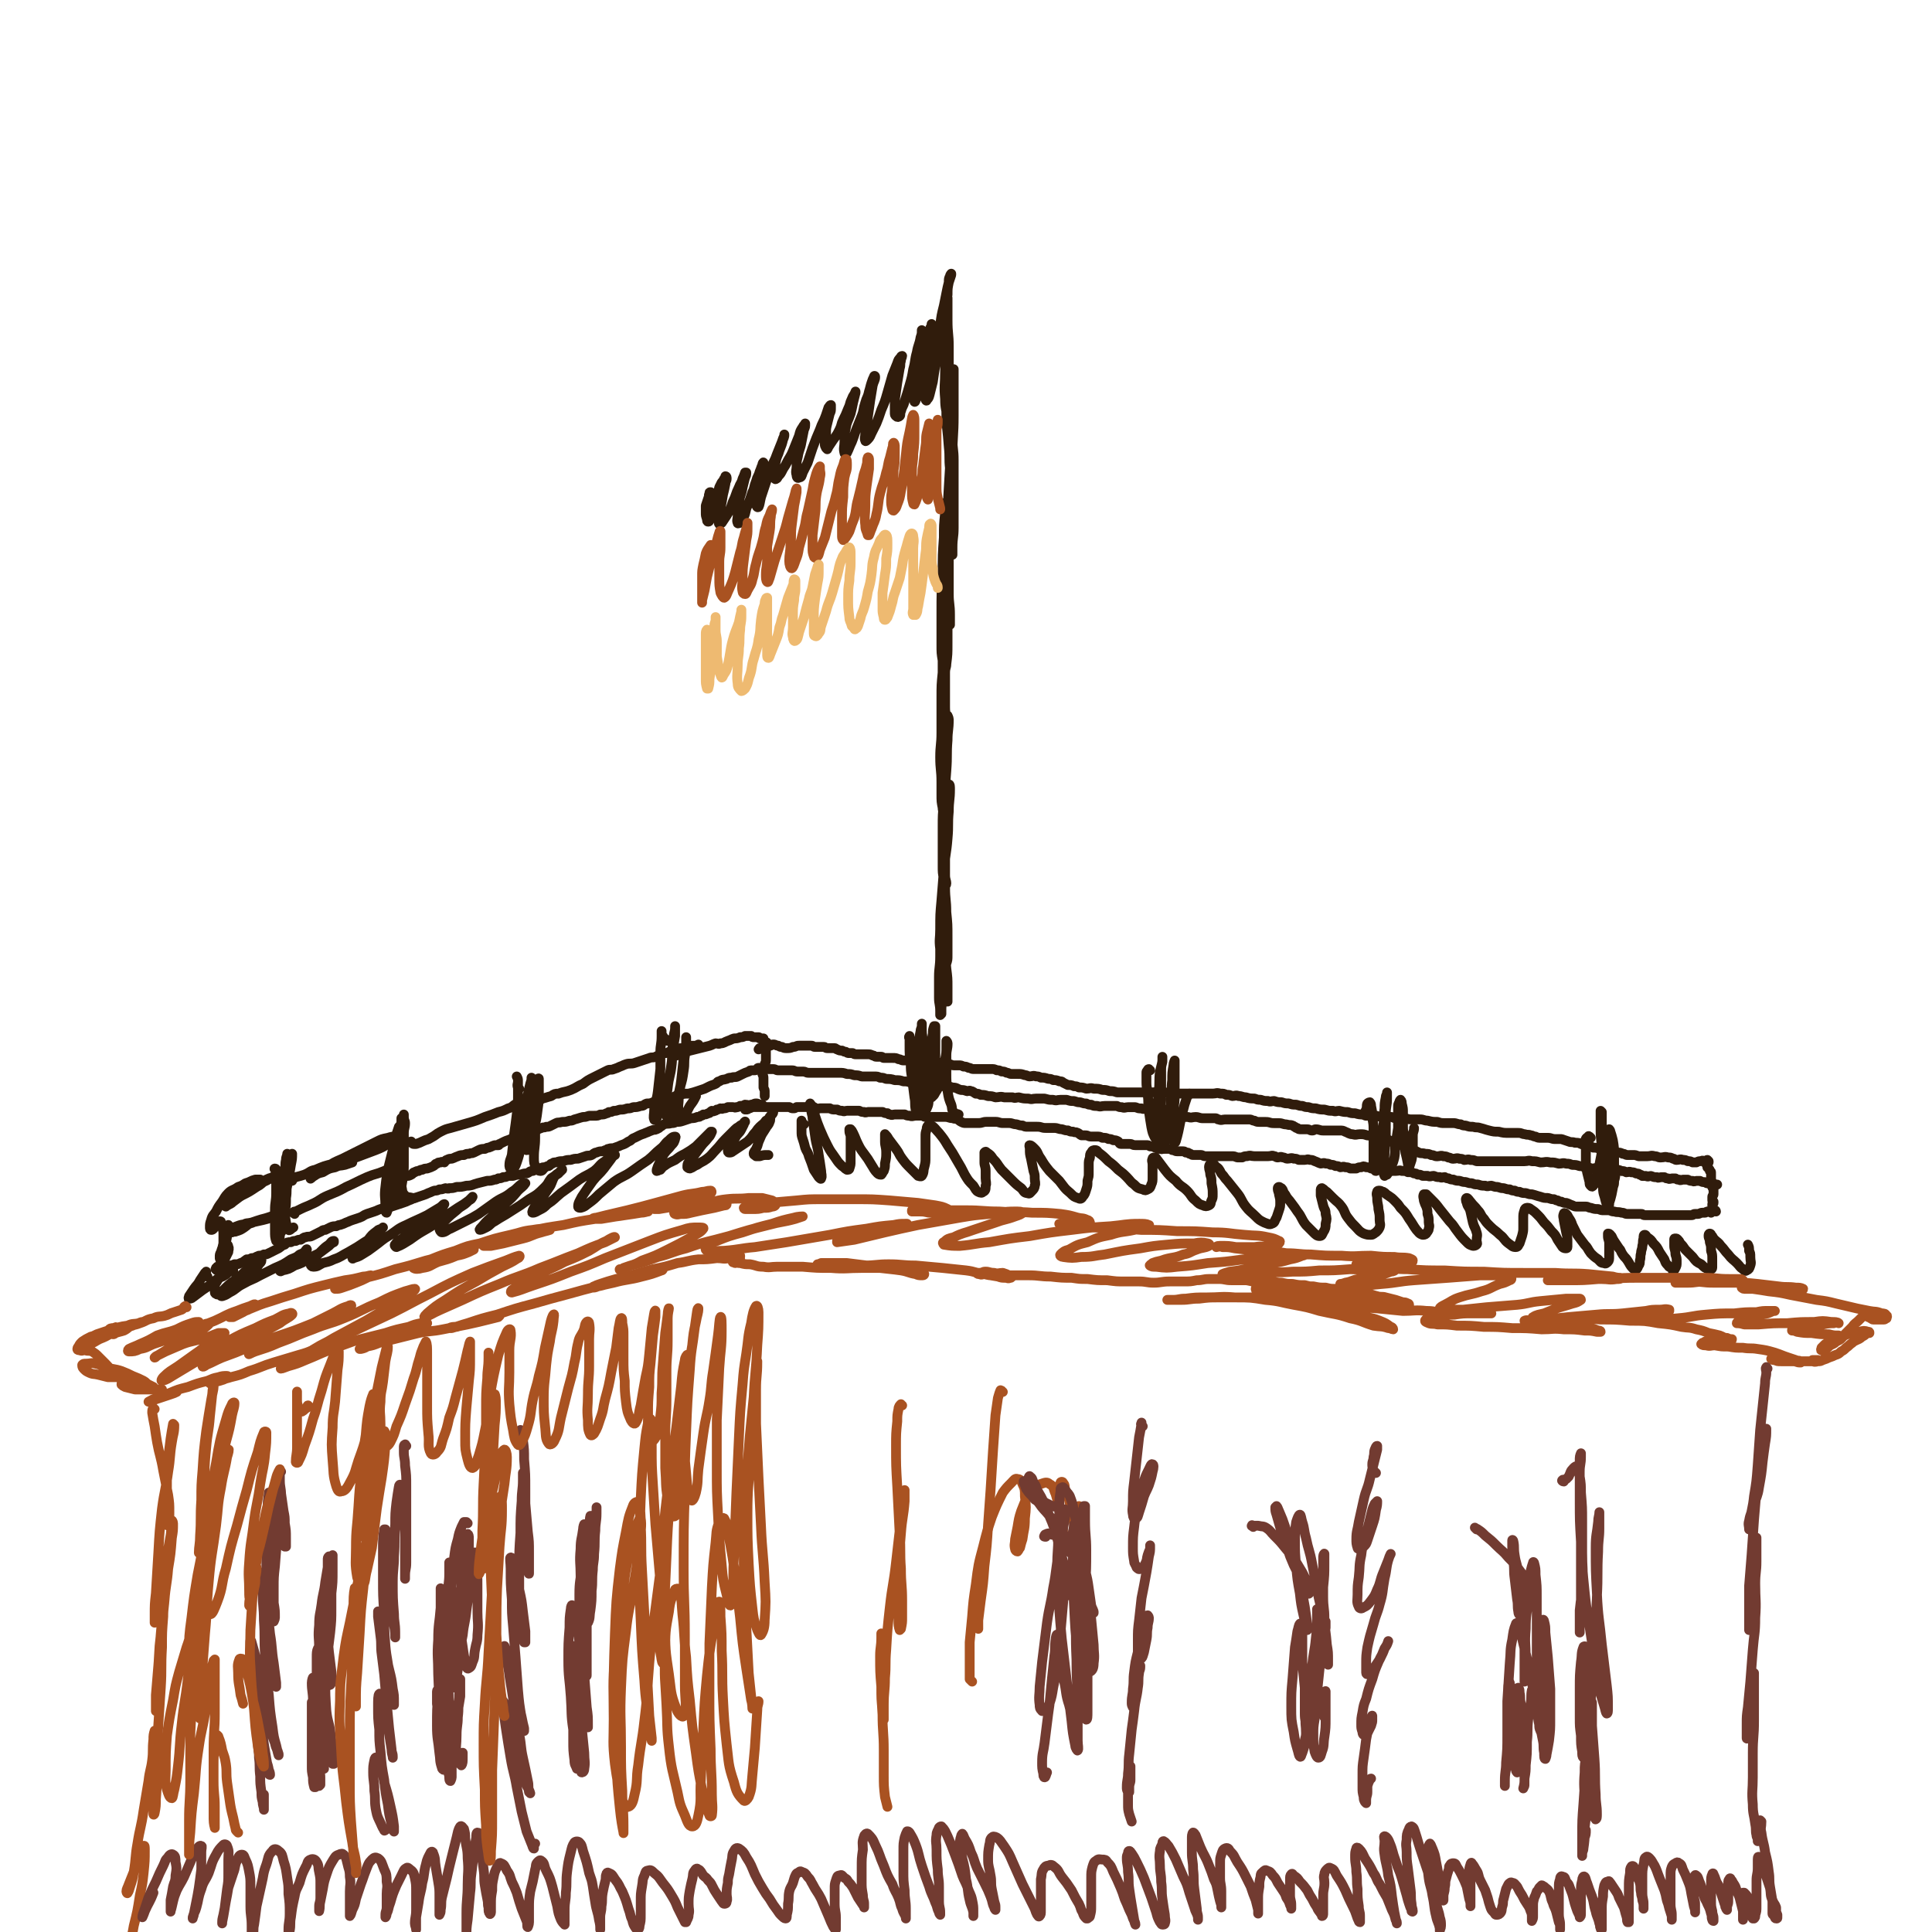 <svg viewBox='0 0 1574 1574' version='1.1' xmlns='http://www.w3.org/2000/svg' xmlns:xlink='http://www.w3.org/1999/xlink'><g fill='none' stroke='#301C0C' stroke-width='8' stroke-linecap='round' stroke-linejoin='round'><path d='M580,402c-1,0 -1,-1 -1,-1 -1,0 -1,0 -1,1 -1,2 0,2 -1,4 -1,3 -1,3 -2,6 0,3 0,3 0,6 0,2 0,2 1,5 0,1 0,2 1,2 1,0 1,-1 2,-3 1,-3 1,-4 2,-7 1,-5 2,-5 3,-10 1,-4 1,-4 2,-8 1,-2 1,-2 2,-4 1,-1 1,-1 2,-3 1,-1 1,-2 1,-2 1,0 1,1 1,2 0,2 -1,2 -1,4 -1,5 -1,5 -2,9 -1,6 -1,6 -2,11 -1,4 -1,4 -1,9 0,2 -1,3 0,4 0,0 1,0 2,-1 2,-3 2,-3 4,-6 3,-5 3,-5 5,-11 3,-6 2,-6 5,-12 1,-3 2,-3 3,-7 1,-2 1,-2 2,-5 0,0 1,0 1,0 0,2 0,2 -1,4 -1,4 -1,4 -2,8 -1,6 -2,6 -3,12 -1,5 -1,5 -1,11 0,3 -1,4 0,6 0,1 1,0 2,0 2,-2 2,-2 3,-5 2,-4 1,-5 3,-9 2,-5 2,-5 4,-11 2,-4 1,-4 3,-9 1,-4 2,-4 3,-8 1,-2 1,-3 2,-5 0,-1 1,-3 1,-2 0,0 0,1 0,3 -1,4 -1,3 -2,7 -1,4 0,4 -1,8 -1,5 -1,5 -2,10 -1,3 -1,3 -1,6 0,1 1,3 2,2 1,-2 1,-4 2,-8 2,-6 2,-6 4,-12 2,-6 2,-6 4,-11 2,-6 3,-6 5,-12 2,-5 2,-5 4,-10 1,-3 1,-3 2,-5 0,-1 0,-1 0,-1 0,1 0,2 -1,4 -1,4 -1,4 -3,9 -1,4 -2,4 -3,9 -1,4 -1,4 -1,8 0,3 0,3 0,5 0,1 1,2 1,1 1,0 1,0 2,-2 2,-2 2,-2 4,-6 2,-3 2,-3 4,-7 3,-5 3,-5 5,-10 2,-5 2,-5 4,-10 1,-4 1,-4 3,-7 1,-2 1,-1 2,-3 0,0 0,0 0,0 0,3 0,3 -1,5 -1,5 -1,5 -2,10 -1,6 -2,6 -3,12 -1,4 -1,4 -1,8 0,3 -1,4 0,7 0,2 1,3 2,2 2,0 2,-1 3,-4 2,-4 2,-4 4,-8 2,-6 2,-6 4,-12 3,-8 3,-8 6,-15 2,-6 3,-6 5,-12 1,-3 1,-3 2,-6 1,-1 1,-2 2,-2 0,0 0,1 0,2 0,3 0,3 -1,5 -1,4 -1,4 -2,8 -1,4 -1,4 -1,8 -1,4 -1,4 -1,9 0,1 0,1 1,3 0,0 1,1 1,1 1,-1 0,-1 1,-2 2,-3 2,-3 4,-6 3,-4 3,-4 5,-8 2,-4 1,-4 3,-8 2,-4 2,-4 4,-9 2,-4 1,-4 3,-8 1,-3 2,-3 3,-6 0,0 0,1 0,1 -1,4 -1,4 -2,8 -1,5 -1,5 -2,9 -2,6 -3,6 -4,12 -1,5 -1,5 -1,11 0,4 -1,5 0,9 0,1 1,0 2,0 2,-4 2,-5 4,-9 2,-5 2,-6 4,-11 2,-5 2,-5 4,-10 2,-5 1,-5 3,-11 1,-4 2,-4 3,-9 1,-3 1,-4 2,-7 1,-3 1,-3 2,-5 0,-1 1,-1 1,0 0,3 -1,3 -2,7 -1,6 -1,6 -2,12 -1,7 -1,7 -2,14 -1,7 -1,7 -2,13 0,3 -1,4 0,6 0,1 1,0 2,-1 2,-2 2,-3 3,-5 2,-4 2,-4 4,-8 2,-5 2,-5 4,-11 3,-7 3,-7 5,-14 2,-7 2,-7 4,-14 2,-5 2,-5 4,-10 1,-3 1,-3 3,-5 0,-1 1,-1 1,-1 0,1 -1,2 -1,4 -1,3 0,3 -1,6 -1,6 -1,6 -2,12 -1,7 -1,7 -2,14 0,5 0,5 0,10 0,2 0,2 1,3 1,1 2,1 3,0 1,-1 0,-2 1,-4 1,-4 2,-4 3,-8 2,-6 2,-6 4,-13 2,-7 2,-7 3,-13 2,-7 1,-7 3,-14 1,-6 2,-6 3,-12 1,-3 1,-3 1,-6 0,0 0,0 0,0 0,4 0,4 0,7 -1,6 -1,6 -2,12 -1,7 -1,7 -2,14 -1,6 0,6 -1,12 0,5 -1,5 -1,10 0,2 0,3 0,3 0,1 1,0 1,-1 1,-2 1,-3 2,-6 1,-3 1,-3 2,-7 1,-7 1,-7 2,-13 1,-8 1,-8 2,-15 1,-6 1,-6 2,-12 1,-3 1,-3 2,-6 1,-1 1,-3 1,-3 0,1 0,3 0,6 -1,7 -1,7 -2,14 -1,7 -1,7 -2,14 -1,8 -1,8 -1,17 0,5 0,5 0,10 0,1 1,2 1,1 2,-2 2,-3 3,-7 1,-4 1,-4 2,-8 1,-7 1,-7 2,-13 1,-7 1,-7 2,-14 1,-9 1,-9 2,-19 1,-8 1,-8 3,-16 1,-5 1,-5 2,-10 1,-5 1,-5 2,-9 1,-3 1,-3 2,-6 0,-1 0,-1 0,-1 0,0 -1,1 -1,2 -1,2 -1,2 -1,5 -1,5 -1,5 -1,10 -1,7 -1,7 -1,14 -1,12 -1,12 -1,23 0,12 0,12 0,25 0,12 -1,12 0,23 0,8 1,8 2,16 1,4 1,4 2,7 0,1 0,3 0,3 0,0 0,-1 0,-2 0,-4 -1,-4 -1,-9 0,-7 0,-7 0,-15 0,-10 0,-10 0,-20 0,-12 0,-12 0,-23 0,-10 -1,-10 -1,-21 0,-5 0,-5 0,-10 0,-4 0,-4 0,-7 0,-1 0,-2 0,-1 0,0 0,1 0,3 0,5 0,5 0,9 0,9 -1,9 -1,18 0,14 0,14 0,28 0,17 -1,17 0,33 0,15 1,15 2,30 1,9 0,9 1,18 0,6 0,6 1,13 0,2 1,3 1,4 0,1 0,0 0,-1 0,-5 0,-5 0,-11 0,-9 0,-9 0,-19 0,-13 0,-13 0,-26 0,-11 1,-11 1,-23 0,-6 0,-6 0,-12 0,-3 0,-6 0,-6 0,-1 0,2 0,4 0,7 0,7 0,14 0,10 0,10 0,20 0,16 -1,16 -1,32 0,16 0,16 0,33 0,14 0,14 0,28 0,7 0,7 0,14 0,3 0,3 0,6 0,0 0,0 0,0 0,-3 0,-3 0,-6 0,-8 1,-8 1,-16 0,-15 0,-15 0,-29 0,-13 0,-13 0,-26 0,-9 -1,-9 -1,-17 0,-5 0,-5 0,-10 0,0 0,-1 0,-1 0,4 -1,4 -1,9 -1,12 0,12 -1,24 -1,17 -1,17 -2,34 -1,16 -1,16 -1,32 0,17 0,17 0,34 0,9 0,9 1,18 1,5 1,5 2,10 0,0 0,1 0,1 0,-4 0,-4 0,-8 0,-9 -1,-9 -1,-17 0,-13 0,-13 0,-27 0,-12 0,-12 0,-25 0,-8 -1,-8 -1,-15 0,-3 0,-4 0,-7 0,-1 -1,-1 -1,-1 -1,3 -1,4 -1,9 -1,10 -1,10 -1,20 -1,14 -1,14 -1,29 -1,16 -1,16 -1,33 0,12 0,12 0,25 0,7 0,7 1,13 0,4 0,4 1,8 0,1 1,2 1,3 0,0 0,-1 0,-1 0,-4 1,-4 1,-7 1,-8 1,-8 1,-17 0,-11 0,-11 0,-22 0,-10 -1,-10 -1,-19 0,-4 0,-4 0,-7 0,-1 -1,-2 -1,-2 -1,1 -1,2 -1,4 0,4 0,4 0,9 0,10 0,10 0,21 0,13 -1,13 -1,26 0,13 0,13 0,26 0,10 0,10 1,19 0,4 0,4 1,8 0,3 1,3 1,5 0,0 0,0 0,0 0,-2 0,-2 0,-5 0,-5 -1,-5 -1,-11 0,-10 0,-10 0,-21 0,-11 0,-11 0,-22 0,-6 0,-6 0,-13 0,-5 0,-5 0,-10 0,-3 0,-5 0,-5 0,-1 0,1 0,3 0,7 0,7 0,15 -1,13 -1,13 -2,25 -1,10 -1,10 -1,21 0,11 0,11 0,22 0,9 0,9 0,18 0,4 0,4 0,9 0,2 0,3 1,4 0,0 1,-1 1,-1 0,-3 -1,-3 -1,-5 0,-7 0,-7 0,-14 0,-8 1,-8 1,-17 0,-11 0,-11 0,-23 0,-7 0,-7 0,-14 0,-5 0,-5 0,-10 0,-2 0,-3 0,-4 0,0 0,1 0,1 0,7 0,7 0,13 0,12 -1,12 -1,24 -1,12 0,12 -1,25 0,10 -1,10 -1,20 0,10 1,10 1,20 0,5 0,5 0,10 0,6 0,6 1,11 0,3 1,3 1,5 0,0 0,0 0,0 0,-2 0,-2 0,-5 0,-7 0,-7 0,-14 0,-9 1,-9 1,-18 0,-8 -1,-8 -1,-16 0,-6 -1,-7 0,-13 0,-4 1,-4 2,-9 1,-2 0,-4 1,-5 0,0 1,2 1,3 0,9 -1,9 -1,17 -1,12 0,12 -1,25 -1,13 -1,13 -2,26 -1,10 -1,10 -1,20 0,9 0,9 0,19 0,6 0,6 0,12 0,6 0,6 1,11 0,3 0,4 1,5 0,1 1,0 1,-1 0,-3 -1,-3 -1,-7 0,-8 0,-8 0,-15 0,-9 1,-9 1,-17 0,-10 0,-10 0,-19 0,-6 1,-6 1,-13 0,-3 0,-3 0,-6 0,-2 1,-4 1,-4 1,0 1,2 1,4 0,9 -1,9 -1,18 -1,11 0,11 -1,22 -1,13 -2,13 -3,26 -1,13 -1,13 -2,25 -1,11 -1,11 -1,23 0,8 -1,8 0,16 0,4 1,4 2,8 1,2 1,3 2,4 0,1 1,1 1,0 1,-3 1,-3 1,-7 0,-8 0,-8 0,-15 0,-10 0,-10 -1,-20 0,-10 -1,-10 -1,-20 0,-8 0,-8 0,-16 0,-5 0,-5 0,-9 0,-3 0,-3 0,-6 0,0 0,0 0,0 0,3 -1,3 -1,7 0,8 0,8 0,16 0,13 -1,13 -1,26 0,13 0,13 1,26 1,11 1,11 2,22 1,8 1,8 1,15 0,3 0,3 0,7 0,2 0,2 0,5 0,0 0,0 0,0 0,-3 -1,-3 -1,-5 -1,-6 0,-6 -1,-12 -1,-8 -1,-8 -2,-16 -1,-6 -1,-6 -1,-13 0,-2 0,-2 0,-4 0,0 -1,0 -1,0 0,2 0,2 0,4 0,5 0,5 0,9 0,9 -1,9 -1,17 0,8 0,8 0,17 0,5 1,5 1,11 0,1 0,2 0,3 0,0 1,-1 1,-1 0,-2 0,-2 0,-4 0,-4 1,-4 1,-7 0,-4 0,-4 0,-7 0,-3 0,-3 0,-5 0,-1 1,-1 1,-2 '/></g>
<g fill='none' stroke='#A95221' stroke-width='8' stroke-linecap='round' stroke-linejoin='round'><path d='M580,445c-1,0 -1,-1 -1,-1 -2,3 -3,4 -4,7 -1,5 -1,5 -2,9 -1,5 -1,5 -1,9 0,5 0,5 0,10 0,4 0,4 0,9 0,1 0,3 0,3 0,0 0,-1 0,-2 1,-4 1,-4 2,-8 1,-5 1,-6 2,-11 2,-8 2,-8 4,-16 2,-7 2,-7 4,-13 1,-4 1,-4 2,-7 0,-1 1,-2 1,-1 0,0 0,1 0,3 0,5 0,5 0,10 0,6 -1,6 -1,12 0,7 0,7 0,13 0,6 0,6 1,12 1,2 2,4 3,4 2,-1 2,-3 4,-7 3,-7 3,-7 5,-14 2,-8 2,-8 4,-16 2,-6 1,-6 3,-12 1,-4 1,-4 2,-7 1,-3 1,-3 1,-5 0,0 0,0 0,0 0,2 0,2 0,4 0,5 0,5 -1,10 -1,8 -1,8 -2,16 -1,8 -1,8 -1,16 0,5 -1,5 0,10 0,1 1,2 2,2 1,0 1,-1 2,-3 2,-4 3,-4 4,-9 2,-6 1,-6 3,-13 2,-9 3,-9 5,-17 2,-7 1,-7 3,-13 1,-5 1,-5 3,-9 1,-3 1,-3 2,-5 0,0 0,0 0,0 0,3 -1,3 -1,6 -1,6 0,6 -1,12 -1,6 -1,6 -2,12 0,5 0,5 0,10 0,7 -1,7 -1,13 0,3 0,5 1,6 1,1 1,-1 2,-3 2,-7 2,-7 4,-14 3,-9 3,-9 6,-18 3,-9 3,-9 5,-17 2,-7 2,-7 4,-14 1,-3 1,-3 2,-7 0,-1 1,-3 1,-3 0,0 0,2 0,3 -1,6 -1,6 -2,11 -1,8 -1,8 -2,16 -1,8 0,8 -1,16 0,6 -1,7 -1,13 0,3 1,6 2,6 1,0 2,-3 3,-6 2,-5 2,-5 3,-11 2,-7 2,-7 4,-15 2,-7 1,-7 3,-14 2,-9 2,-9 4,-18 1,-6 1,-6 3,-13 1,-3 2,-5 3,-6 0,-1 0,1 0,2 0,3 1,3 0,7 -1,8 -2,8 -3,15 -1,7 0,8 -1,15 -1,8 -1,8 -2,17 0,5 0,5 0,10 0,4 0,4 1,7 0,1 1,2 2,1 2,-1 2,-2 3,-6 2,-5 2,-5 4,-10 2,-8 2,-8 4,-16 2,-9 3,-9 5,-18 2,-7 1,-7 3,-15 1,-5 1,-5 3,-10 1,-3 1,-5 2,-5 1,0 1,2 1,5 0,5 -1,5 -2,10 -1,8 -1,8 -1,16 -1,9 -1,9 -1,17 0,7 0,7 0,14 0,2 0,3 1,4 1,0 1,-1 2,-2 2,-3 2,-3 3,-5 2,-6 2,-6 4,-11 2,-7 1,-8 3,-15 2,-8 2,-8 4,-17 1,-6 2,-6 3,-11 1,-3 0,-4 1,-6 0,-1 1,0 1,1 0,3 0,4 0,8 -1,7 -1,7 -2,14 -1,8 -1,8 -1,16 0,8 -1,8 0,16 0,4 1,4 2,8 0,0 1,0 1,0 1,-2 1,-3 2,-5 2,-6 3,-6 4,-12 2,-8 1,-9 3,-17 2,-8 3,-8 5,-17 2,-6 1,-6 3,-12 1,-4 1,-4 2,-8 1,-2 0,-4 1,-4 0,-1 1,1 1,2 0,4 0,4 0,8 0,6 0,6 -1,12 0,6 0,6 -1,12 0,6 -1,6 -1,12 0,4 0,4 1,8 0,1 1,1 1,1 2,-2 2,-2 3,-5 2,-5 2,-5 3,-11 1,-5 1,-5 2,-11 1,-9 1,-9 2,-18 1,-10 1,-10 3,-19 1,-5 1,-5 2,-11 0,-1 1,-3 1,-3 1,1 1,3 1,5 0,5 0,5 0,9 0,9 0,9 -1,18 0,7 -1,7 -1,14 0,9 0,9 0,17 0,5 0,5 1,9 0,1 1,1 1,1 1,-2 1,-2 2,-5 1,-4 1,-4 2,-8 1,-4 1,-4 2,-9 1,-4 0,-5 1,-9 1,-8 1,-8 2,-16 1,-6 0,-6 1,-11 1,-4 1,-4 2,-8 0,0 0,0 0,0 0,3 0,3 0,6 0,7 -1,7 -1,14 -1,8 -1,8 -1,17 0,5 0,5 0,11 0,6 0,6 0,11 0,2 1,3 1,3 0,0 0,-1 0,-3 1,-3 1,-3 2,-7 1,-6 1,-6 2,-12 1,-7 1,-7 2,-15 1,-7 1,-7 1,-13 0,-5 0,-5 0,-10 0,-2 1,-4 1,-5 0,0 0,1 0,2 0,4 -1,4 -1,7 0,8 0,8 0,17 0,8 0,8 0,16 0,6 0,6 0,11 0,6 0,6 1,11 1,4 1,4 2,8 0,0 0,0 0,1 '/></g>
<g fill='none' stroke='#EEBA71' stroke-width='8' stroke-linecap='round' stroke-linejoin='round'><path d='M577,514c-1,0 -1,-1 -1,-1 -1,1 -1,2 -1,4 0,4 0,4 0,7 0,4 0,4 0,7 0,7 0,7 0,13 0,4 0,4 0,9 0,4 0,4 1,8 0,0 1,0 1,0 1,-4 1,-4 1,-8 1,-6 1,-6 1,-12 1,-6 0,-6 1,-13 0,-5 0,-5 1,-11 0,-4 0,-4 1,-7 0,-3 1,-3 1,-5 0,-1 0,-3 0,-2 0,0 0,1 0,3 0,4 0,4 0,7 0,5 1,5 1,10 0,6 0,6 0,12 1,6 1,6 2,12 1,2 1,4 2,5 1,0 1,-2 2,-3 2,-3 2,-3 3,-7 1,-5 1,-5 2,-11 1,-6 1,-6 3,-13 2,-6 2,-5 4,-11 1,-5 1,-5 2,-9 0,-1 0,-2 0,-1 0,1 0,2 0,5 0,6 -1,6 -1,11 -1,8 0,8 -1,15 0,7 -1,7 -1,14 0,7 -1,8 0,15 0,3 1,4 3,6 1,0 2,-1 3,-2 3,-5 2,-6 4,-11 2,-6 1,-7 3,-13 2,-8 3,-8 4,-16 2,-8 1,-8 2,-16 1,-7 1,-7 3,-13 0,-2 0,-2 1,-4 0,-1 1,-1 1,-1 0,1 0,1 0,3 0,3 0,3 0,6 0,4 0,4 0,8 0,4 0,4 0,7 0,6 0,6 0,12 0,5 0,5 0,10 0,2 0,3 1,3 1,0 1,-2 2,-4 2,-5 2,-5 4,-10 2,-5 2,-5 3,-11 2,-5 1,-5 3,-10 2,-7 2,-7 4,-14 2,-5 2,-5 4,-10 1,-2 0,-3 1,-5 0,0 1,0 1,1 0,3 0,4 0,7 0,4 -1,4 -1,9 -1,6 -1,6 -1,13 0,5 0,5 0,9 0,4 -1,5 0,8 0,2 1,4 2,3 2,-1 2,-3 3,-7 2,-6 2,-6 4,-12 2,-8 2,-8 4,-15 1,-5 2,-5 3,-10 1,-5 1,-5 2,-10 1,-3 1,-3 2,-6 0,-1 1,-2 1,-2 0,1 0,2 0,4 0,6 0,6 -1,11 -1,6 -1,6 -2,13 -1,8 -1,8 -1,16 0,6 0,6 0,11 0,2 0,3 1,3 1,1 2,0 3,-2 2,-2 1,-3 2,-6 2,-6 2,-6 4,-12 2,-8 3,-8 5,-15 2,-7 2,-7 4,-14 2,-7 1,-7 4,-14 1,-3 2,-3 4,-7 1,-1 1,-2 2,-2 1,1 1,3 1,5 0,4 0,4 0,8 0,7 -1,7 -1,14 -1,7 -1,7 -1,15 0,7 0,7 1,15 0,3 1,3 2,7 1,1 1,1 2,2 0,1 1,1 1,0 1,0 1,0 2,-2 1,-3 1,-3 2,-6 1,-5 2,-5 3,-9 2,-7 2,-7 3,-13 2,-7 2,-7 3,-14 1,-7 0,-7 2,-14 1,-6 2,-6 4,-11 1,-3 1,-3 3,-5 1,-2 2,-3 3,-2 1,1 1,3 1,7 0,6 0,6 -1,12 0,7 0,7 -1,13 -1,8 -1,8 -2,15 0,6 0,6 0,13 0,3 0,3 1,7 0,1 0,2 1,2 1,0 1,-1 2,-2 2,-5 2,-5 3,-9 2,-6 1,-6 3,-11 2,-6 2,-6 4,-12 1,-5 1,-5 2,-10 1,-7 1,-7 3,-14 1,-3 1,-4 2,-7 1,-3 1,-4 2,-5 1,-1 2,0 2,2 1,5 0,5 0,10 0,9 0,9 0,18 0,8 0,8 0,16 0,7 0,7 0,15 0,2 -1,3 0,5 0,0 2,0 2,0 2,-3 1,-4 2,-7 1,-6 1,-6 2,-11 1,-7 1,-7 2,-15 1,-8 1,-8 2,-17 1,-6 0,-6 1,-12 1,-5 1,-5 2,-9 0,-2 0,-3 1,-3 0,-1 1,0 1,1 0,2 0,2 0,5 0,5 0,5 0,11 0,5 0,5 0,10 0,5 0,5 1,9 0,4 0,4 1,8 1,3 1,3 2,5 1,1 1,2 1,3 '/></g>
<g fill='none' stroke='#301C0C' stroke-width='8' stroke-linecap='round' stroke-linejoin='round'><path d='M225,953c-1,0 -2,-1 -1,-1 0,0 1,0 1,1 1,1 0,2 0,4 0,2 0,2 0,5 0,5 0,5 0,10 0,7 -1,7 -1,14 0,8 0,8 0,17 0,4 0,5 1,8 0,0 2,0 2,0 1,-3 1,-3 1,-6 1,-6 1,-6 1,-12 1,-7 0,-7 1,-15 0,-7 0,-7 1,-14 0,-5 1,-5 1,-9 1,-5 0,-5 1,-10 0,-3 1,-3 1,-5 0,0 0,0 0,0 0,2 -1,2 -1,5 -1,4 0,4 -1,8 -1,5 -1,5 -2,10 -1,7 -1,7 -1,13 -1,8 -1,8 -1,15 0,5 0,5 0,11 0,1 1,2 1,2 1,-2 0,-3 1,-6 1,-6 1,-6 2,-11 1,-5 1,-5 1,-11 1,-6 0,-6 1,-12 1,-5 1,-5 2,-10 1,-4 0,-4 1,-8 0,-3 1,-3 1,-6 0,0 0,0 0,0 0,4 0,4 -1,9 -1,6 -1,6 -2,12 -1,5 -1,5 -2,10 -1,7 -1,7 -1,13 0,6 0,6 1,12 1,3 0,5 2,6 1,1 2,-1 4,-2 '/><path d='M327,923c-1,-1 -1,-1 -1,-1 -1,-2 0,-3 0,-4 0,0 -1,0 -1,0 -1,3 -1,3 -2,6 -1,4 -1,4 -2,9 -2,8 -2,8 -4,16 -2,9 -2,9 -3,18 -1,8 0,8 0,16 0,3 0,5 1,5 0,0 1,-2 1,-4 2,-7 2,-7 3,-14 2,-8 2,-8 3,-16 1,-8 0,-8 1,-16 0,-6 0,-6 1,-11 1,-5 1,-5 2,-10 1,-2 1,-2 1,-5 0,0 0,-1 0,-1 0,1 1,1 1,2 0,3 0,3 0,5 0,4 0,4 -1,8 -1,5 -1,5 -2,10 -1,7 0,7 -1,15 0,6 -1,6 -1,12 0,6 -1,6 0,11 0,2 1,3 2,2 1,0 1,-2 1,-4 1,-5 1,-5 2,-11 1,-7 1,-7 1,-14 0,-7 0,-7 0,-14 0,-5 0,-5 0,-10 0,-4 1,-4 1,-8 0,-2 -1,-2 -1,-5 0,-1 0,-1 0,-2 0,0 0,1 0,1 0,2 0,2 0,3 0,5 -1,5 -1,9 -1,7 -1,7 -1,14 -1,8 -1,8 -1,16 0,7 0,8 1,15 1,4 0,5 3,8 2,2 3,1 6,2 1,0 1,0 2,0 '/><path d='M423,887c-1,0 -1,0 -1,-1 -1,-2 0,-3 0,-5 0,-2 0,-2 -1,-4 0,0 0,0 0,0 1,2 1,2 1,4 0,5 0,5 0,11 0,8 0,8 -1,16 -1,8 -1,8 -2,15 -1,9 -1,9 -2,18 -1,4 -2,4 -2,9 0,1 1,3 2,3 2,-1 3,-3 4,-6 2,-6 2,-6 3,-12 2,-8 2,-8 3,-16 1,-8 1,-8 2,-17 1,-5 0,-5 1,-10 1,-5 1,-5 2,-9 1,-3 1,-3 1,-5 0,0 0,0 0,0 0,3 0,3 0,6 0,5 -1,5 -1,10 -1,6 0,6 -1,12 -1,7 -1,7 -2,13 -1,6 -1,6 -1,12 0,3 0,4 1,6 0,0 2,0 2,-1 2,-3 1,-4 2,-7 1,-5 1,-5 2,-10 2,-7 2,-7 3,-15 1,-7 1,-7 1,-14 0,-4 0,-4 0,-8 0,-2 0,-3 0,-3 0,-1 -1,0 -1,1 -1,3 -1,3 -1,6 -1,6 -1,6 -1,11 0,7 0,7 0,13 0,9 0,9 0,17 0,8 -1,8 -1,16 0,4 0,5 2,9 1,1 2,2 3,2 2,0 2,-1 3,-2 '/><path d='M544,848c-1,0 -1,-1 -1,-1 -2,-1 -2,-1 -3,-3 -1,-1 -1,-1 -1,-2 0,-1 0,-2 0,-2 0,1 0,2 0,4 0,7 -1,7 -1,13 0,7 0,7 0,14 -1,9 -1,9 -2,18 -1,8 -2,7 -3,15 0,4 -1,6 0,8 0,1 1,0 2,-1 1,-2 1,-3 2,-6 2,-6 2,-6 4,-11 2,-6 2,-6 3,-12 2,-8 2,-8 3,-15 1,-6 0,-6 1,-12 0,-5 0,-5 1,-11 0,-3 1,-3 1,-7 0,0 0,-1 0,-1 0,3 0,4 0,8 -1,6 -1,6 -2,11 -1,7 0,7 -1,14 -1,8 -2,8 -3,17 -1,7 -1,7 -1,14 0,5 -1,5 0,9 0,1 1,2 2,1 2,-1 2,-2 3,-5 2,-4 2,-5 3,-10 2,-4 2,-4 3,-9 2,-7 2,-7 3,-14 1,-6 0,-6 1,-12 0,-5 1,-5 1,-11 0,-2 0,-4 0,-4 0,1 0,3 0,5 -1,6 -1,6 -2,12 -1,9 -1,9 -2,18 -1,7 -1,7 -2,14 0,6 -1,6 0,12 0,2 1,4 2,4 1,1 2,0 3,-2 2,-3 2,-3 4,-7 3,-4 3,-4 5,-8 '/><path d='M742,847c-1,0 -1,-1 -1,-1 -1,-1 0,-2 0,-2 0,0 0,1 0,2 0,3 0,3 0,6 0,7 0,7 1,14 0,6 0,6 1,12 1,8 1,8 2,16 1,5 0,5 1,10 0,1 1,3 1,2 0,0 0,-2 0,-4 0,-6 1,-6 1,-11 0,-8 0,-8 0,-16 0,-7 0,-7 0,-13 0,-6 0,-6 1,-13 0,-4 0,-4 1,-9 0,-2 1,-2 1,-5 0,0 0,-1 0,-1 0,2 0,2 0,4 0,7 1,7 1,13 0,10 0,10 0,19 0,7 0,7 0,15 0,7 0,7 0,13 0,3 0,5 1,6 0,1 2,0 2,-1 2,-4 1,-4 2,-9 2,-6 2,-6 3,-13 1,-8 1,-8 2,-15 0,-7 0,-7 0,-15 0,-4 0,-4 0,-9 0,-3 0,-3 0,-6 0,0 -1,0 -1,0 -1,3 -1,3 -1,6 -1,6 -1,6 -1,11 -1,7 -1,7 -1,13 -1,7 -1,7 -1,14 0,4 0,4 1,8 0,3 0,4 1,6 0,0 1,-1 2,-2 2,-4 3,-4 4,-8 2,-5 1,-5 2,-9 1,-6 2,-6 3,-12 1,-5 1,-5 1,-11 0,-2 0,-3 0,-4 0,0 1,1 1,2 0,5 -1,5 -1,10 0,7 0,7 0,14 0,7 0,7 1,15 1,6 1,6 3,11 1,3 0,4 2,6 1,2 2,1 4,2 '/><path d='M937,872c-1,0 -1,0 -1,-1 -1,0 -1,1 -1,1 -1,1 -1,1 -1,2 0,4 0,4 0,8 0,5 1,5 1,10 1,6 0,6 1,13 1,7 1,7 2,13 1,5 1,5 3,9 1,1 1,2 2,2 1,0 1,-1 1,-2 1,-4 1,-4 1,-9 0,-6 0,-6 0,-12 0,-5 1,-5 1,-11 0,-6 0,-6 0,-12 0,-6 0,-6 0,-12 0,-4 1,-4 1,-8 0,-1 0,-2 0,-2 0,1 0,2 0,4 -1,4 -1,4 -2,8 -1,8 0,8 -1,16 0,6 -1,6 -1,12 0,8 0,8 0,15 0,7 0,7 1,13 1,3 1,5 2,7 1,1 1,-1 2,-2 1,-4 1,-4 2,-8 1,-5 1,-5 2,-11 1,-5 1,-5 1,-10 1,-5 1,-5 1,-10 1,-7 0,-7 1,-15 0,-6 0,-6 1,-12 0,-2 1,-4 1,-4 0,0 0,2 0,4 0,5 0,5 0,10 0,8 0,8 0,16 0,6 -1,6 -1,13 0,6 0,6 0,11 0,5 0,5 0,9 0,2 0,4 1,4 1,0 1,-2 2,-5 1,-4 1,-4 2,-9 1,-5 1,-5 2,-10 1,-3 1,-3 2,-7 1,-3 1,-3 2,-6 1,-2 1,-1 2,-3 '/><path d='M1113,909c-1,0 -2,-1 -1,-1 0,-2 0,-2 1,-4 1,-2 0,-3 1,-5 0,0 1,-1 2,-1 1,1 1,2 1,3 1,5 1,5 1,10 1,5 1,5 1,10 0,7 0,7 0,14 0,5 0,5 0,11 0,3 0,3 1,6 0,1 0,2 1,2 1,-1 2,-2 2,-3 1,-4 1,-4 1,-8 1,-5 0,-5 1,-10 1,-8 1,-8 2,-16 1,-7 0,-7 1,-14 0,-4 0,-4 1,-9 0,-2 1,-2 1,-4 0,0 0,0 0,0 0,3 0,3 0,5 0,6 -1,6 -1,12 0,6 0,6 0,12 0,9 0,9 -1,19 0,7 -1,7 -1,14 0,3 0,4 1,6 0,0 1,-1 2,-1 2,-3 2,-3 3,-6 2,-4 2,-4 3,-8 1,-6 0,-6 1,-11 1,-7 1,-6 2,-13 0,-4 0,-4 0,-8 0,-4 0,-4 0,-9 0,-2 0,-2 1,-4 0,-1 1,-2 1,-2 1,1 1,2 1,3 1,4 1,4 1,7 0,6 0,6 0,12 0,5 1,5 1,9 1,6 0,6 1,12 1,4 1,4 2,9 0,2 1,2 1,4 0,0 0,-1 0,-1 1,-3 1,-3 2,-6 1,-6 1,-6 1,-11 0,-5 0,-5 0,-9 0,-3 1,-3 1,-6 '/><path d='M1296,927c-1,-1 -1,-1 -1,-1 -1,-1 -1,0 -1,0 -1,1 -2,1 -2,2 -1,1 0,1 0,3 0,3 0,3 0,6 0,3 0,3 0,7 0,5 0,5 1,11 1,4 1,4 2,8 0,2 0,2 1,3 1,1 1,1 2,0 1,-1 1,-2 2,-5 1,-3 1,-3 2,-7 1,-5 1,-5 2,-10 1,-5 1,-5 1,-10 0,-5 0,-5 0,-10 0,-5 0,-5 0,-11 0,-3 0,-3 0,-7 0,0 -1,-1 -1,-1 0,1 0,2 0,4 0,6 0,6 0,12 0,8 1,8 1,17 1,9 1,9 1,19 0,5 -1,5 0,11 0,5 1,5 2,10 1,3 1,4 2,5 1,0 1,-1 1,-3 1,-3 1,-3 2,-7 1,-5 1,-5 2,-11 0,-4 0,-4 0,-8 0,-6 0,-6 0,-12 0,-7 0,-7 -1,-13 -1,-4 -1,-4 -2,-7 0,-1 -1,-2 -1,-2 0,0 0,1 0,1 0,3 -1,3 -1,5 0,3 0,3 0,7 0,5 -1,5 -1,10 0,7 0,7 1,14 1,4 1,4 2,8 0,2 0,4 1,4 0,1 1,-1 1,-2 1,-2 1,-2 1,-5 1,-3 1,-4 1,-7 0,0 0,0 0,0 '/><path d='M183,981c-1,-1 -1,-1 -1,-1 -1,0 0,0 0,0 1,0 2,0 3,-1 4,-2 3,-2 7,-4 5,-3 6,-3 11,-6 5,-2 4,-2 9,-5 5,-2 5,-2 10,-5 2,-1 3,-2 4,-2 0,-1 0,0 -1,1 -4,2 -4,1 -8,3 -4,3 -4,4 -8,6 -6,4 -6,4 -12,7 -5,3 -5,3 -9,6 -2,2 -3,2 -4,3 0,0 0,0 1,-1 2,-1 3,-1 5,-3 4,-3 4,-3 8,-6 4,-3 4,-2 8,-6 3,-2 3,-2 5,-5 1,0 1,0 1,-1 -1,0 -2,0 -4,0 -4,1 -4,2 -8,3 -3,2 -3,2 -6,3 -4,3 -5,2 -8,5 -3,3 -3,4 -5,7 -3,4 -3,4 -5,8 -2,3 -3,3 -4,7 -1,3 -1,3 -1,6 0,1 0,2 1,2 1,0 1,0 2,-1 1,-1 0,-1 1,-2 1,-1 1,-1 2,-2 1,-1 1,-1 2,-2 0,0 0,0 0,0 1,0 1,0 1,1 1,2 1,2 1,4 1,3 1,3 1,6 0,3 0,3 0,6 0,3 -1,3 -1,7 -1,3 -1,3 -1,7 0,2 0,3 0,3 1,0 1,-1 2,-3 1,-3 1,-3 1,-6 1,-4 1,-4 1,-8 1,-4 1,-4 1,-8 0,-2 0,-2 0,-4 0,-1 1,-2 1,-2 0,0 0,1 0,2 0,2 0,2 -1,5 -1,3 -1,3 -2,7 -1,4 -2,4 -3,8 -1,2 -1,2 -1,4 0,2 0,2 1,2 1,1 1,1 2,0 1,0 1,0 2,-2 1,-2 1,-2 2,-4 0,-2 1,-3 0,-4 0,-2 -1,-2 -2,-3 -1,-2 -1,-2 -2,-4 0,-1 0,-1 0,-2 0,-1 0,-2 1,-2 2,-2 3,-2 5,-3 3,-2 2,-2 5,-3 5,-2 5,-1 10,-2 4,-1 4,-2 8,-3 3,-1 4,-1 7,-2 3,-1 3,-1 6,-2 1,0 2,0 2,0 -1,1 -2,1 -5,2 -3,1 -3,1 -7,2 -4,1 -5,1 -9,2 -4,1 -4,0 -7,2 -4,1 -4,2 -7,4 -1,1 -1,1 -2,2 0,0 0,0 0,0 2,-1 2,0 4,-1 3,-1 3,-1 6,-3 3,-2 3,-3 6,-4 3,-1 3,-1 6,-2 0,0 0,0 0,0 '/><path d='M238,962c-1,0 -1,-1 -1,-1 -1,0 -1,0 -1,0 0,1 -1,0 -1,0 0,0 1,1 1,0 3,0 3,-1 5,-2 4,-1 4,-1 7,-2 5,-2 4,-3 9,-4 7,-3 7,-3 15,-5 9,-3 9,-2 18,-5 8,-3 8,-3 16,-6 5,-2 5,-2 10,-5 3,-2 4,-2 6,-4 1,-1 1,-2 0,-2 -2,0 -3,0 -6,1 -5,1 -5,1 -9,3 -6,3 -6,3 -12,6 -8,4 -8,4 -16,8 -7,3 -7,3 -13,7 -5,2 -5,2 -9,6 -2,1 -2,1 -4,2 0,1 0,2 0,1 1,0 1,-1 3,-2 3,-2 3,-2 7,-3 5,-3 5,-3 10,-4 4,-2 4,-1 8,-2 3,-1 3,-1 6,-2 '/><path d='M240,989c-1,-1 -2,-1 -1,-1 0,-1 1,-1 2,-1 2,-1 2,-1 4,-2 4,-2 5,-2 9,-4 7,-3 6,-4 13,-7 7,-3 8,-3 15,-7 9,-4 8,-4 17,-8 7,-3 7,-2 14,-5 5,-2 4,-2 9,-4 2,-1 2,-2 5,-2 0,0 1,-1 1,0 0,0 0,0 0,1 '/><path d='M336,931c-1,0 -1,0 -1,-1 -1,0 0,1 0,1 1,0 1,1 2,1 1,0 1,0 2,0 3,-1 3,-1 5,-2 4,-2 4,-1 7,-3 4,-2 4,-3 8,-5 4,-2 4,-2 8,-3 7,-2 7,-2 14,-4 7,-2 7,-2 14,-5 6,-2 6,-2 11,-4 4,-1 4,-1 8,-3 4,-1 3,-2 7,-4 3,-1 3,-1 7,-3 2,-1 3,-1 5,-2 '/><path d='M422,904c-1,0 -1,-1 -1,-1 -1,0 -1,0 -1,0 1,0 2,0 3,-1 2,0 1,-1 3,-2 2,0 3,0 5,-1 2,0 2,-1 4,-2 3,-1 4,0 7,-2 4,-1 3,-1 7,-2 3,-2 3,-2 6,-2 5,-2 5,-1 10,-3 5,-2 5,-3 10,-5 4,-3 4,-3 8,-5 4,-2 4,-2 8,-4 2,-1 2,-1 4,-2 2,-1 3,0 5,-1 3,-1 3,-1 5,-2 3,-1 2,-1 5,-2 3,-1 4,0 7,-1 3,-1 3,-1 6,-2 3,-1 3,-1 6,-2 2,-1 3,0 5,-1 2,-1 2,-1 4,-2 1,-1 1,-1 3,-1 2,0 2,0 4,-1 2,-1 1,-1 3,-2 1,0 2,0 3,0 2,0 1,0 3,-1 2,0 2,0 4,-1 2,0 1,-1 3,-1 2,0 2,0 4,0 2,0 2,0 4,-1 '/><path d='M551,860c-1,-1 -2,-1 -1,-1 0,-1 1,0 2,0 2,0 2,-1 4,-2 3,-1 3,0 6,-1 4,-1 4,-1 8,-2 4,-1 4,-1 8,-2 3,-1 2,-1 5,-2 2,0 2,1 4,0 3,0 3,-1 6,-2 3,-1 2,-1 5,-2 2,0 3,0 5,-1 2,0 2,0 4,-1 2,0 2,0 4,0 1,0 1,0 1,0 1,1 1,1 2,1 0,0 1,0 1,0 1,0 1,0 1,0 1,0 1,0 2,0 1,0 0,1 1,1 0,0 1,0 1,0 1,0 1,0 2,0 0,0 0,1 0,1 0,1 0,1 0,1 0,1 0,1 1,1 0,0 1,0 1,0 1,0 1,1 1,1 0,1 0,1 0,1 0,1 -1,1 -1,2 0,1 0,1 0,2 0,1 0,1 0,1 0,2 0,2 0,3 0,2 0,2 0,4 0,2 0,2 -1,4 0,2 0,2 -1,4 0,1 -1,1 -1,3 0,2 1,2 1,4 0,2 0,2 0,5 0,1 0,1 0,3 0,1 1,1 1,3 0,1 0,1 0,3 0,0 0,0 0,1 0,0 0,0 0,0 '/><path d='M619,871c-1,0 -1,0 -1,-1 -1,0 -1,1 -1,1 -1,0 -1,1 -2,1 -1,0 -1,0 -2,0 -2,0 -2,0 -3,1 -3,1 -3,1 -5,2 -2,1 -2,1 -4,2 -2,1 -3,0 -5,1 -2,0 -2,0 -4,1 -3,1 -3,0 -6,2 -2,0 -1,1 -3,2 -2,1 -3,1 -5,2 -2,1 -2,1 -4,2 -3,1 -3,1 -6,2 -3,1 -3,1 -7,2 -3,0 -4,0 -7,1 -3,0 -3,1 -6,2 -3,0 -3,0 -6,0 -3,1 -2,1 -5,2 -2,1 -2,2 -5,2 -2,1 -3,1 -5,1 -3,1 -2,2 -5,2 -3,1 -3,1 -6,1 -3,1 -2,1 -5,1 -3,1 -3,1 -6,1 -3,1 -3,1 -5,1 -2,1 -2,1 -4,1 -1,1 -1,1 -2,1 -2,1 -2,1 -5,1 -2,1 -2,1 -5,1 -2,0 -2,0 -4,0 -3,1 -3,1 -5,1 -4,1 -3,1 -7,2 -2,1 -2,1 -4,1 -3,1 -3,1 -6,1 -3,1 -3,0 -5,1 -2,1 -2,1 -4,2 -2,1 -2,1 -4,1 -2,1 -2,0 -4,1 -3,1 -2,1 -5,2 -2,1 -2,0 -4,1 -3,1 -2,1 -5,2 -3,1 -3,1 -6,2 -3,1 -2,1 -5,2 -2,1 -3,1 -5,2 -2,1 -2,1 -4,2 -1,0 0,1 -1,1 -1,0 -2,0 -3,0 -3,1 -2,1 -5,2 -1,0 -1,0 -3,1 -2,0 -3,0 -5,1 -2,1 -2,1 -4,2 -2,1 -2,0 -4,1 -2,0 -2,0 -4,1 -2,0 -3,0 -5,1 -3,1 -2,1 -5,2 -2,0 -2,0 -4,1 -1,0 -1,1 -2,2 -1,0 -2,-1 -3,0 -2,0 -2,0 -3,1 -2,0 -1,1 -3,2 -2,1 -2,1 -5,2 -2,0 -2,0 -4,1 -2,0 -1,0 -3,1 -1,0 -2,0 -3,1 -2,0 -1,1 -3,2 -2,1 -2,1 -4,1 -2,1 -2,1 -4,1 -2,1 -2,2 -4,2 -1,1 -2,1 -3,1 -1,1 -1,1 -2,2 '/><path d='M177,1035c-1,0 -1,-1 -1,-1 -1,0 0,0 0,-1 1,0 0,0 1,-1 1,0 1,0 2,0 2,0 2,1 4,0 2,0 1,0 3,-1 2,0 3,0 5,-1 3,0 3,0 5,-1 3,-1 2,-1 5,-3 2,0 2,0 4,-1 3,0 3,-1 6,-2 2,0 2,0 4,-1 2,0 2,0 4,-1 2,-1 2,-1 4,-2 2,-1 2,-1 4,-2 3,-2 2,-2 5,-3 2,-2 2,-2 5,-2 2,-1 2,-1 4,-1 2,-1 2,-1 4,-1 2,-1 2,-2 4,-2 2,-1 3,0 5,-1 2,-1 2,-1 4,-2 2,-1 2,-1 4,-2 1,-1 2,-1 3,-1 2,-1 2,-1 4,-2 2,-1 3,-1 5,-1 2,-1 2,-1 3,-1 3,-1 3,-1 5,-2 3,-1 2,-1 5,-2 3,-1 3,-1 6,-2 3,-1 3,-2 6,-3 3,-1 3,-1 6,-2 3,-1 2,-1 5,-2 3,-1 3,0 6,-1 3,-1 3,-1 6,-2 3,-1 3,-1 6,-2 3,-1 3,-1 5,-2 3,-1 2,-1 5,-2 3,-1 3,-1 6,-2 3,-1 3,-1 5,-2 3,-1 2,-1 5,-2 2,0 2,0 4,-1 2,0 2,0 5,-1 1,0 2,1 3,0 3,0 3,0 6,-1 4,0 4,0 8,-1 5,0 5,-1 9,-2 4,-1 4,-1 8,-2 3,0 3,0 6,-1 2,0 1,0 3,-1 2,0 2,0 4,-1 2,0 2,0 4,-1 2,0 2,0 4,0 3,-1 3,-1 6,-1 3,-1 3,-1 5,-1 3,-1 2,-2 5,-2 3,-1 3,-2 6,-2 2,-1 2,-1 4,-1 2,-1 2,-1 3,-1 2,-1 1,-2 3,-2 1,-1 1,-1 3,-1 3,-1 3,-1 6,-1 3,-1 3,-1 6,-1 3,-1 3,-1 6,-1 3,-1 3,-1 6,-2 2,-1 3,0 5,-1 2,-1 2,-2 4,-2 2,-1 3,-1 5,-1 2,-1 2,-1 3,-1 1,-1 1,-1 2,-1 2,-1 3,0 5,-1 3,-1 3,-1 5,-2 3,-1 3,-1 6,-3 3,-1 2,-2 5,-3 2,-1 2,-1 4,-2 2,-1 3,-1 5,-2 3,-1 2,-1 5,-2 2,-1 2,0 4,-1 2,-1 2,-1 3,-2 2,-1 1,-1 3,-2 3,-1 3,0 6,-1 2,0 2,0 4,-1 3,0 3,0 6,-1 3,-1 3,-1 6,-2 2,0 3,0 5,-1 2,0 2,0 3,-1 1,0 1,0 2,-1 2,0 2,0 4,-1 2,0 1,-1 3,-2 1,0 1,1 2,0 1,0 1,0 2,-1 1,0 1,0 3,-1 1,0 1,1 2,0 2,0 2,0 4,-1 2,0 2,0 4,0 2,0 2,1 3,0 2,0 1,0 3,-1 2,0 2,0 4,-1 2,0 3,1 5,0 2,0 2,-1 4,-1 2,0 2,1 4,1 0,0 1,0 1,0 '/><path d='M1392,946c-1,0 -2,-1 -1,-1 0,0 0,0 1,1 0,0 0,0 0,0 -1,0 -1,0 -3,0 -1,0 -2,-1 -3,0 -2,0 -2,0 -4,1 -1,0 -2,0 -3,0 -2,-1 -2,-1 -4,-1 -2,-1 -2,-1 -4,-1 -2,-1 -3,0 -5,0 -2,0 -1,-1 -3,-1 -2,-1 -2,-1 -4,-1 -3,-1 -3,0 -6,0 -3,0 -2,-1 -5,-1 -3,-1 -3,0 -6,0 -2,0 -2,0 -4,0 -1,0 -2,0 -3,0 -3,-1 -2,-1 -5,-1 -2,0 -2,0 -4,0 -2,0 -2,-1 -4,-1 -2,-1 -2,-1 -5,-1 -2,-1 -2,-1 -5,-1 -2,-1 -3,-1 -5,-1 -2,-1 -2,-1 -4,-1 -2,-1 -3,-1 -5,-1 -2,-1 -2,-1 -4,-1 -3,-1 -3,-1 -6,-2 -2,-1 -2,-1 -5,-1 -2,-1 -3,0 -5,-1 -3,-1 -3,-1 -6,-2 -2,0 -3,0 -5,0 -3,0 -3,-1 -6,-1 -2,0 -3,0 -5,0 -3,0 -3,0 -5,-1 -2,0 -2,-1 -4,-1 -2,-1 -2,0 -5,-1 -2,0 -2,-1 -5,-1 -3,0 -4,0 -7,0 -5,0 -5,0 -9,-1 -4,0 -4,0 -8,-1 -4,-1 -3,-1 -7,-2 -3,-1 -3,0 -6,-1 -3,0 -3,0 -6,-1 -2,0 -2,0 -4,-1 -3,0 -3,-1 -6,-1 -3,0 -4,0 -7,0 -3,0 -3,0 -6,-1 -4,0 -4,0 -8,-1 -3,0 -3,-1 -6,-1 -3,0 -4,0 -7,0 -4,0 -3,-1 -7,-1 -3,0 -3,1 -6,0 -2,0 -2,-1 -4,-1 -2,0 -3,0 -5,0 -4,0 -3,0 -7,-1 -2,0 -3,1 -5,0 -3,0 -2,0 -5,-1 -3,0 -4,0 -7,-1 -3,0 -3,0 -6,-1 -3,0 -3,0 -7,-1 -2,0 -3,1 -5,0 -4,0 -3,0 -7,-1 -3,0 -4,0 -7,-1 -3,0 -3,0 -6,-1 -3,0 -2,0 -5,-1 -2,0 -2,0 -5,-1 -3,0 -3,0 -6,-1 -3,0 -3,0 -6,-1 -3,0 -3,0 -6,-1 -2,0 -3,1 -5,0 -3,0 -3,0 -6,-1 -3,0 -2,0 -5,-1 -3,0 -4,0 -7,-1 -3,0 -3,-1 -6,-1 -2,-1 -3,0 -5,0 -3,-1 -2,-1 -5,-1 -2,-1 -2,-1 -5,-1 -3,-1 -3,0 -6,0 -2,0 -2,0 -4,0 -2,0 -2,0 -4,0 -2,0 -2,0 -4,0 -2,0 -2,0 -5,0 -2,0 -2,0 -5,0 -3,0 -3,0 -6,0 -3,0 -4,0 -7,0 -3,-1 -3,-1 -6,-1 -4,-1 -4,0 -8,0 -3,0 -3,0 -6,0 -2,0 -2,0 -5,0 -3,0 -3,0 -6,0 -3,0 -3,0 -6,0 -3,0 -3,0 -6,0 -3,-1 -3,-1 -6,-1 -3,-1 -3,-1 -6,-1 -3,-1 -3,-1 -7,-1 -3,-1 -3,0 -6,0 -3,-1 -3,-1 -6,-1 -2,-1 -2,-1 -4,-1 -2,-1 -3,-1 -5,-1 -2,-1 -2,-1 -4,-2 -1,-1 -1,-1 -3,-1 -2,-1 -3,-1 -5,-1 -2,-1 -2,-1 -4,-1 -3,-1 -3,-1 -6,-1 -2,-1 -2,-1 -4,-1 -2,-1 -3,0 -5,0 -2,0 -2,-1 -4,-1 -3,-1 -3,-1 -6,-1 -2,0 -3,0 -5,0 -2,0 -2,-1 -4,-1 -2,-1 -2,-1 -4,-1 -2,-1 -2,-1 -4,-1 -2,-1 -2,-1 -5,-1 -2,0 -2,0 -5,0 -2,0 -2,0 -5,0 -2,0 -2,0 -4,0 -2,0 -2,-1 -4,-1 -2,-1 -2,-1 -4,-1 -2,-1 -2,-1 -4,-1 -2,0 -2,0 -4,0 -2,0 -2,-1 -4,-1 -2,-1 -2,-1 -4,-1 -2,0 -3,0 -5,0 -2,0 -1,-1 -3,-1 -2,0 -2,0 -5,0 -2,0 -2,0 -5,0 -2,0 -2,0 -4,0 -2,0 -2,0 -4,0 -2,0 -2,-1 -4,-1 -1,0 -2,0 -3,0 -2,0 -2,-1 -4,-1 -2,-1 -2,-1 -5,-1 -1,0 -1,0 -3,0 -2,0 -2,0 -4,0 -1,0 -1,-1 -2,-1 -2,0 -2,0 -4,0 -2,0 -1,-1 -3,-1 -2,-1 -2,-1 -5,-1 -2,0 -2,0 -5,0 -2,0 -2,0 -4,0 -2,0 -1,-1 -3,-1 -1,0 -1,0 -2,0 -2,0 -1,0 -3,-1 -1,0 -1,0 -3,-1 -2,0 -2,0 -4,-1 -1,0 -1,-1 -2,-1 -1,0 -1,0 -3,0 -1,0 -2,0 -3,0 -2,0 -1,-1 -3,-1 -2,0 -2,0 -4,0 -1,0 -2,0 -3,0 -2,0 -1,-1 -3,-1 -1,0 -1,0 -3,0 -2,0 -2,0 -4,0 -1,0 -2,0 -3,0 -3,0 -2,1 -5,1 -2,1 -3,1 -5,1 -2,0 -2,0 -4,-1 -2,0 -1,0 -3,-1 -2,0 -2,-1 -4,-1 -2,0 -1,1 -3,1 -2,1 -2,1 -4,1 -2,1 -2,0 -4,1 -1,0 0,1 -1,1 '/><path d='M625,871c-1,0 -1,0 -1,-1 -1,0 0,1 0,1 0,0 1,0 1,0 1,0 1,0 2,0 1,0 1,0 1,0 1,0 1,0 2,0 2,0 2,1 4,1 2,0 3,0 5,0 3,0 3,0 6,0 3,0 2,1 5,1 2,0 2,0 4,0 3,0 2,1 5,1 2,0 3,0 5,0 3,0 3,0 6,0 3,0 3,0 6,0 4,0 4,0 7,0 4,0 4,0 7,1 3,0 3,0 6,1 3,0 3,0 6,1 2,0 3,0 5,0 3,0 3,0 5,0 3,0 3,0 5,1 3,0 2,0 5,1 3,0 4,0 7,1 4,0 4,0 7,1 3,0 3,0 6,1 2,0 3,-1 5,0 3,0 2,0 5,1 2,0 2,-1 4,0 3,0 2,0 5,1 4,0 4,0 8,1 4,0 4,0 7,1 4,0 3,1 7,2 2,0 2,0 5,1 1,0 2,-1 3,0 2,0 2,1 4,2 2,0 2,0 4,1 3,0 3,0 6,1 3,0 3,0 6,1 3,0 4,-1 7,0 4,0 3,0 7,0 2,1 3,0 5,0 4,1 4,1 8,1 3,1 3,0 6,0 4,0 4,0 7,0 4,1 3,1 7,1 3,1 3,0 6,0 3,0 3,0 5,0 3,1 3,1 6,1 3,1 3,1 5,1 3,1 3,1 5,1 2,1 2,1 4,1 2,1 2,1 5,1 3,1 3,0 6,0 3,0 3,0 6,0 2,0 2,0 4,0 2,1 2,1 4,1 2,1 3,0 5,0 3,0 3,0 6,0 3,1 2,1 5,1 2,1 2,0 4,0 2,0 2,0 4,0 3,1 3,1 6,1 3,1 3,0 6,0 2,1 2,1 4,1 2,1 1,1 3,2 1,1 1,1 2,1 2,1 2,1 4,1 2,1 2,1 5,1 3,1 3,0 6,0 3,0 3,1 6,1 3,0 3,0 6,0 2,0 2,0 4,0 2,0 1,1 3,1 2,1 3,0 5,0 2,0 2,0 4,0 3,0 3,0 6,0 3,0 3,0 5,0 3,0 3,0 5,0 2,0 2,1 4,1 2,1 2,1 5,1 2,0 2,0 4,0 4,0 3,1 7,1 2,0 2,0 4,0 3,0 3,1 6,1 3,1 3,0 5,1 1,0 1,1 2,1 1,1 1,1 2,1 1,1 1,1 3,1 1,0 1,0 2,0 2,0 2,0 3,0 2,0 2,1 4,1 2,0 1,-1 3,-1 3,0 3,1 6,1 2,0 3,0 5,0 2,0 2,0 4,0 3,0 3,0 5,0 2,0 2,0 4,1 3,1 3,2 6,2 3,1 3,0 6,0 3,0 3,0 6,1 3,0 3,1 5,1 3,0 3,0 5,1 2,0 2,0 4,1 2,0 2,0 4,1 2,1 1,1 3,2 2,1 2,0 4,1 2,0 2,0 3,1 2,1 1,1 3,2 2,1 2,0 4,1 2,0 2,0 3,1 2,1 2,1 4,2 2,1 3,0 5,1 3,0 3,0 5,1 3,0 2,1 5,1 2,0 3,-1 5,0 2,0 2,0 4,1 2,0 2,1 4,1 2,0 3,-1 5,0 2,0 2,0 4,1 2,0 3,-1 5,0 3,0 2,0 5,1 3,0 4,0 7,0 3,0 3,0 5,0 2,0 2,0 4,0 2,0 2,0 4,0 3,0 3,0 6,0 3,0 3,0 5,0 4,0 4,0 8,0 3,0 3,-1 6,0 4,0 3,0 7,1 4,0 4,-1 8,0 4,0 3,0 7,1 3,0 3,-1 6,0 3,0 2,0 5,1 3,0 3,0 6,1 2,0 2,0 4,1 3,0 3,0 6,1 2,0 3,-1 5,0 3,0 3,0 6,1 2,0 2,0 4,0 2,0 2,-1 4,0 3,0 3,0 5,1 2,0 2,0 4,1 2,0 2,-1 4,0 2,0 2,0 4,1 2,0 2,0 3,1 1,0 1,0 2,1 1,0 1,0 3,0 2,1 2,0 4,0 3,1 2,1 5,1 1,1 2,0 3,0 2,0 2,0 3,0 2,1 1,1 3,1 1,1 2,0 3,0 2,0 2,0 3,0 2,1 1,1 3,1 1,1 2,0 3,0 1,0 1,0 2,0 1,0 1,0 2,0 2,1 2,1 4,1 1,1 2,0 3,0 2,0 2,0 3,0 2,1 2,1 4,1 2,1 1,1 3,1 1,1 1,0 2,0 1,0 1,0 2,0 1,1 0,1 1,1 0,1 1,0 1,0 1,0 1,0 1,0 '/><path d='M1392,947c-1,0 -1,0 -1,-1 -1,0 0,0 0,0 0,0 0,0 0,0 0,0 -1,-1 -1,0 0,0 0,0 0,1 0,0 0,0 0,1 0,1 1,1 1,2 0,0 0,0 0,1 0,0 1,0 1,1 1,1 1,1 1,2 1,1 1,0 1,2 0,0 0,1 0,2 0,0 0,0 0,1 0,1 0,1 0,2 0,1 0,1 0,2 0,1 1,1 1,2 0,1 0,1 0,2 0,1 1,1 1,2 0,1 0,1 0,2 0,1 0,1 0,2 0,1 -1,1 -1,2 0,1 0,1 0,2 0,1 0,1 0,1 0,1 1,1 1,1 0,1 0,1 0,1 0,1 -1,1 -1,1 0,1 0,1 0,2 0,1 0,1 0,1 0,1 1,0 1,1 0,0 0,1 0,1 0,0 0,0 0,0 1,0 1,0 1,0 1,0 1,1 1,1 0,0 0,0 0,0 '/><path d='M1394,988c-1,-1 -2,-1 -1,-1 0,-1 1,0 1,0 0,0 0,0 -1,0 -1,0 -1,0 -2,0 -1,0 -1,1 -2,1 -1,0 -1,0 -2,0 -2,0 -2,1 -4,1 -1,0 -1,0 -2,0 -2,0 -1,1 -3,1 -2,0 -2,0 -4,0 -2,0 -2,0 -5,0 -2,0 -2,0 -5,0 -2,0 -2,0 -4,0 -2,0 -2,0 -5,0 -1,0 -1,0 -2,0 -2,0 -2,0 -4,0 -1,0 -1,0 -2,0 -1,0 -1,0 -3,0 -2,0 -2,0 -4,0 -2,0 -1,-1 -3,-1 -2,0 -2,0 -5,0 -3,0 -3,0 -6,0 -3,0 -2,-1 -5,-1 -3,-1 -3,0 -6,-1 -3,0 -2,-1 -5,-1 -1,0 -2,0 -3,0 -3,0 -2,0 -5,-1 -3,0 -3,0 -6,-1 -2,0 -2,-1 -4,-1 -3,0 -4,0 -7,0 -2,0 -2,0 -4,-1 -3,-1 -2,-1 -5,-2 -2,0 -2,0 -4,-1 -2,0 -1,0 -3,-1 -1,0 -1,0 -3,-1 -2,0 -2,0 -5,-1 -3,0 -3,0 -6,-1 -4,-1 -3,-1 -7,-2 -2,0 -2,0 -5,-1 -2,0 -3,0 -5,-1 -2,0 -2,0 -4,-1 -2,0 -2,0 -4,-1 -2,0 -2,0 -5,-1 -2,0 -2,0 -5,-1 -2,0 -2,0 -5,-1 -2,0 -3,1 -5,0 -3,0 -3,0 -6,-1 -3,0 -2,0 -5,-1 -2,0 -2,0 -5,-1 -2,0 -2,0 -5,-1 -2,0 -3,0 -5,-1 -2,0 -2,0 -4,-1 -2,0 -1,0 -3,-1 -2,0 -2,1 -4,0 -3,0 -2,0 -5,-1 -2,0 -3,1 -5,0 -2,0 -2,0 -4,0 -2,-1 -2,-1 -4,-1 -2,-1 -1,-1 -3,-1 -2,-1 -2,-1 -5,-1 -2,-1 -2,-1 -5,-1 -2,-1 -2,0 -5,0 -2,0 -3,0 -5,0 -3,-1 -2,-1 -5,-1 -2,-1 -3,0 -5,0 -3,-1 -3,-1 -5,-1 -2,-1 -2,-1 -4,-1 -2,-1 -2,-1 -4,0 -2,0 -2,0 -4,1 -2,0 -3,0 -5,0 -2,-1 -2,-1 -4,-1 -2,-1 -2,0 -4,0 -2,-1 -2,-1 -4,-1 -2,-1 -2,-1 -4,-1 -2,-1 -2,-1 -4,-1 -2,-1 -2,0 -4,0 -3,-1 -2,-1 -5,-2 -2,-1 -2,-1 -4,-1 -2,-1 -2,0 -4,0 -2,0 -3,0 -5,0 -2,-1 -2,-1 -4,-1 -2,-1 -3,0 -5,0 -2,0 -2,-1 -4,-1 -2,-1 -2,0 -4,0 -2,0 -1,-1 -3,-1 -2,-1 -2,0 -5,0 -3,0 -3,0 -6,0 -2,0 -2,0 -5,0 -3,0 -3,-1 -6,0 -2,0 -2,0 -4,1 -2,0 -2,0 -4,0 -3,-1 -2,-1 -5,-1 -1,0 -1,0 -3,0 -2,0 -2,0 -4,0 -1,0 -1,0 -2,0 -1,0 -1,0 -3,0 -2,0 -2,0 -5,0 -2,0 -2,0 -4,0 -2,0 -2,-1 -4,-1 -1,0 -1,0 -3,0 -1,0 -2,0 -3,0 -2,0 -1,-1 -3,-1 -1,-1 -1,-1 -3,-1 -1,-1 -1,-1 -3,-1 -2,0 -2,0 -4,0 -2,0 -2,-1 -4,-1 -2,-1 -1,-1 -3,-1 -1,0 -1,0 -3,0 -2,0 -3,0 -5,0 -2,0 -1,-1 -3,-1 -2,-1 -2,-1 -4,-1 -2,-1 -1,-1 -3,-1 -2,0 -2,0 -4,0 -2,0 -3,0 -5,0 -3,0 -2,-1 -5,-1 -1,0 -1,0 -3,0 -2,0 -2,0 -4,0 -1,0 -1,-1 -2,-2 -2,-1 -2,-1 -4,-1 -2,-1 -2,-1 -4,-1 -2,-1 -2,-1 -5,-1 -2,-1 -2,-1 -5,-1 -2,0 -2,0 -4,0 -3,0 -2,-1 -5,-1 -1,0 -2,0 -3,0 -2,-1 -1,-1 -3,-2 -2,-1 -2,0 -4,-1 -2,0 -2,0 -4,-1 -2,0 -2,0 -5,-1 -3,0 -3,-1 -6,-1 -3,0 -4,0 -7,0 -4,0 -3,-1 -7,-1 -4,0 -4,0 -8,0 -2,0 -2,0 -4,-1 -2,0 -2,0 -5,-1 -3,0 -3,-1 -6,-1 -2,0 -3,0 -5,0 -3,0 -3,-1 -6,-1 -3,0 -4,0 -7,0 -4,0 -3,1 -7,1 -3,0 -3,0 -6,0 -2,0 -2,0 -4,0 -2,0 -2,0 -4,-1 -2,-1 -1,-1 -3,-2 -2,-1 -2,0 -4,-1 -3,0 -3,-1 -6,-1 -3,0 -3,0 -6,0 -3,0 -3,0 -6,0 -2,0 -2,1 -4,0 -2,0 -1,-1 -3,-1 -2,0 -2,0 -5,0 -2,0 -3,1 -5,0 -2,0 -2,0 -4,-1 -2,0 -2,0 -4,0 -2,0 -2,0 -4,0 -2,0 -2,1 -4,0 -1,0 -1,0 -2,-1 -2,0 -2,0 -4,-1 -1,0 -1,0 -2,0 -2,0 -2,0 -4,0 -1,0 -1,0 -3,0 -1,0 -1,0 -3,0 -1,0 -2,1 -3,0 -2,0 -2,0 -4,-1 -1,0 -1,0 -2,0 -2,0 -2,0 -4,0 -2,0 -2,0 -4,0 -2,0 -2,1 -4,0 -2,0 -2,0 -4,-1 -1,0 -1,0 -2,0 -2,0 -2,0 -4,-1 -1,0 -1,0 -2,0 -1,0 -1,0 -3,0 -1,0 -1,0 -3,0 -1,0 -2,1 -3,0 -1,0 -1,0 -2,-1 -1,0 -1,0 -3,0 -1,0 -1,0 -3,0 -1,0 -1,0 -3,0 -2,0 -3,0 -5,0 -2,1 -1,1 -3,1 -1,0 -1,0 -3,-1 -1,0 -1,0 -3,0 -2,0 -2,0 -4,0 -2,0 -2,0 -5,0 -1,0 -1,0 -3,0 -1,0 -1,0 -2,0 -1,0 -1,0 -3,0 -1,0 -1,0 -3,0 -1,0 -1,0 -3,0 -2,0 -2,0 -4,0 -2,1 -2,1 -3,1 -1,1 -1,1 -2,1 0,0 0,0 -1,0 '/><path d='M169,1040c-1,0 -1,-1 -1,-1 -1,0 -1,0 -1,0 0,0 0,-1 0,-2 0,0 1,0 1,-1 0,0 0,0 0,0 0,1 -1,1 -1,1 -2,3 -2,3 -4,6 -2,4 -3,4 -5,7 -2,3 -2,3 -4,6 0,1 -1,2 0,2 1,0 2,0 3,-1 4,-3 4,-3 8,-6 3,-2 3,-2 6,-4 3,-2 3,-3 6,-5 3,-2 3,-1 6,-3 2,-1 2,-2 4,-3 1,0 2,0 3,-1 0,0 0,-1 0,-1 -1,0 -2,1 -3,1 -2,1 -2,2 -4,3 -3,2 -3,2 -5,4 -1,1 -1,2 -2,3 -1,2 -1,2 -1,4 0,2 0,2 0,3 0,1 0,2 1,2 1,1 2,1 3,0 4,-2 4,-2 7,-5 5,-3 4,-4 9,-7 5,-3 6,-3 11,-7 3,-2 3,-2 5,-5 1,-1 2,-2 2,-3 0,0 -2,1 -3,1 -4,3 -4,3 -7,5 -5,4 -4,4 -9,8 -5,4 -6,4 -10,8 -3,3 -3,3 -4,6 0,1 0,1 1,1 3,-1 3,-1 6,-3 6,-3 5,-4 11,-7 7,-4 7,-3 14,-7 6,-3 6,-3 12,-6 7,-3 7,-3 13,-7 5,-2 5,-2 10,-5 2,-2 3,-3 3,-3 0,-1 -1,1 -2,2 -2,2 -3,1 -5,3 -4,3 -3,4 -7,6 -3,3 -3,2 -6,4 -1,1 -2,2 -2,2 0,1 1,1 2,0 5,-1 5,-1 10,-4 6,-2 6,-2 12,-6 4,-2 4,-2 8,-4 4,-3 4,-3 8,-6 2,-2 2,-2 4,-3 0,-1 0,-1 0,-1 -2,0 -2,1 -4,3 -3,2 -3,2 -6,5 -3,3 -3,3 -6,6 -2,3 -3,3 -3,5 0,1 1,2 2,2 4,0 4,-1 8,-3 4,-1 5,-1 9,-3 6,-2 6,-3 12,-6 7,-4 7,-4 13,-8 5,-3 5,-3 9,-6 2,-2 2,-2 4,-4 1,-1 2,-2 2,-2 0,0 0,0 -1,1 -2,1 -2,0 -4,2 -4,3 -4,3 -7,7 -4,4 -4,3 -8,8 -3,3 -3,3 -5,6 0,1 0,2 1,1 3,-1 4,-1 7,-3 5,-3 5,-3 9,-6 7,-5 7,-6 14,-10 6,-4 6,-5 13,-8 8,-4 9,-4 17,-8 5,-3 5,-3 10,-6 2,-1 3,-3 4,-3 0,0 -1,2 -2,3 -4,3 -5,3 -9,6 -6,4 -6,4 -12,9 -5,4 -5,4 -10,9 -3,3 -5,2 -7,6 -1,0 0,2 1,2 5,-2 6,-3 11,-6 7,-5 7,-5 14,-9 7,-4 6,-5 13,-9 6,-4 6,-4 12,-8 5,-3 5,-3 9,-6 2,-1 2,-1 3,-3 0,0 0,0 0,0 -2,2 -2,2 -4,4 -4,4 -5,3 -9,7 -5,4 -5,4 -9,8 -3,3 -4,3 -5,7 0,1 1,3 2,3 3,0 4,-2 7,-3 6,-3 6,-3 12,-6 6,-3 6,-3 11,-6 7,-5 7,-5 14,-10 6,-4 7,-3 13,-8 5,-3 4,-4 9,-7 1,0 2,0 2,0 -2,3 -3,3 -6,6 -5,6 -5,6 -11,11 -4,5 -4,5 -9,9 -4,4 -5,4 -9,9 -1,1 -3,3 -2,3 1,0 3,-1 5,-2 4,-2 3,-3 7,-5 6,-4 7,-4 13,-8 8,-5 8,-5 15,-10 7,-4 7,-4 13,-10 3,-3 2,-3 5,-7 3,-2 3,-2 6,-4 2,-2 2,-3 3,-3 0,-1 0,0 -1,1 -2,2 -3,2 -5,4 -3,5 -2,6 -5,10 -4,6 -4,6 -8,11 -3,4 -3,3 -5,7 0,1 -1,2 0,2 2,0 3,-1 5,-2 4,-2 4,-2 7,-5 6,-4 5,-4 11,-9 7,-5 7,-5 15,-11 6,-4 6,-3 12,-7 5,-4 4,-5 9,-8 3,-3 3,-2 6,-4 1,-1 2,-2 2,-1 0,0 -2,1 -3,3 -3,4 -3,4 -6,8 -4,5 -5,5 -9,10 -5,7 -5,7 -9,13 -2,4 -3,5 -3,8 0,1 1,1 2,1 4,-1 4,-2 7,-4 4,-3 4,-3 8,-7 6,-5 6,-5 12,-10 7,-5 8,-4 15,-9 7,-5 7,-5 13,-9 5,-4 5,-5 10,-9 4,-3 3,-4 7,-7 2,-2 3,-3 5,-3 1,0 0,1 0,2 -1,3 -1,3 -3,5 -3,4 -3,3 -6,7 -2,3 -2,4 -4,8 -1,2 -1,2 -2,5 0,0 0,1 0,1 1,0 2,-1 3,-1 2,-2 1,-2 3,-3 4,-3 5,-3 9,-5 4,-3 4,-3 8,-5 5,-3 5,-3 9,-6 4,-4 4,-4 8,-8 2,-2 2,-2 4,-4 0,0 1,0 1,0 -1,2 -1,3 -3,5 -3,4 -3,3 -6,7 -3,4 -3,4 -6,8 -2,2 -2,2 -4,5 -1,1 -1,2 -1,4 0,0 1,1 2,1 3,-1 3,-2 6,-3 4,-3 4,-2 8,-5 4,-3 4,-4 7,-7 4,-4 4,-5 8,-9 4,-4 4,-4 8,-8 2,-2 2,-1 4,-3 2,-1 2,-1 4,-3 0,0 0,0 0,0 0,1 0,-1 0,0 -1,0 -1,1 -1,2 -1,2 -1,2 -2,4 -2,4 -3,3 -5,7 -2,3 -1,3 -3,6 -1,2 -2,2 -3,4 0,1 0,2 1,2 1,0 2,0 3,-1 3,-2 3,-2 6,-4 3,-2 3,-2 6,-4 3,-3 3,-3 5,-6 3,-3 2,-3 5,-6 2,-2 3,-2 5,-5 2,-1 2,-1 3,-3 1,-1 1,-1 2,-3 0,0 1,-1 1,-1 0,1 -1,2 -2,3 -1,3 0,3 -1,5 -1,3 -2,3 -3,5 -3,5 -3,4 -5,9 -2,4 -1,4 -3,8 -1,2 -2,2 -2,4 0,1 1,1 2,2 1,0 2,0 3,0 3,-1 3,-1 6,-1 0,0 1,0 1,0 '/><path d='M655,916c-1,0 -1,-1 -1,-1 -1,-1 -1,-2 -1,-2 0,1 0,2 0,3 0,3 0,3 0,5 0,4 0,4 1,7 1,3 1,3 2,7 1,3 2,3 3,7 2,5 2,5 4,11 2,3 2,3 4,6 1,1 2,2 2,1 1,-2 0,-3 0,-6 -1,-7 -1,-7 -2,-13 -1,-8 -2,-8 -3,-16 -1,-7 -1,-7 -2,-14 0,-3 -1,-3 -1,-7 0,-1 0,-1 0,-3 0,-1 -1,-2 -1,-2 0,1 1,2 2,3 1,4 1,4 2,7 2,6 2,6 4,11 3,7 3,7 6,13 3,6 3,5 7,11 2,3 2,3 5,6 2,1 2,2 4,3 1,0 2,0 2,-1 1,-3 1,-3 1,-6 0,-5 0,-5 0,-10 0,-5 0,-5 0,-10 0,-2 -1,-2 -1,-5 0,0 0,-1 0,-1 0,0 1,0 1,0 1,1 1,1 2,3 2,4 2,5 4,9 2,4 2,4 5,8 3,4 3,4 6,9 2,3 2,4 5,7 1,1 2,1 3,1 1,-1 1,-2 2,-3 1,-3 1,-3 1,-6 1,-5 1,-5 1,-9 0,-5 -1,-5 -1,-9 0,-3 0,-3 0,-5 0,0 0,-1 0,-1 1,1 2,2 3,4 3,4 3,4 6,8 3,4 2,4 5,8 3,4 3,4 7,8 3,3 3,3 6,6 1,0 2,1 3,0 2,-3 1,-4 2,-7 1,-4 1,-4 1,-8 0,-4 0,-4 0,-8 0,-5 0,-5 0,-9 0,-3 0,-3 1,-6 0,-1 0,-2 1,-3 1,-1 2,-1 3,0 3,2 3,3 6,6 4,5 4,5 7,10 4,6 4,6 8,13 3,5 3,5 6,11 3,5 3,5 7,9 2,3 2,4 4,5 2,1 3,1 4,0 2,-1 2,-2 2,-5 1,-2 0,-3 0,-6 0,-3 0,-3 0,-6 0,-4 -1,-4 -1,-7 0,-3 0,-3 0,-6 0,-1 0,-2 0,-2 1,-1 1,-1 2,0 3,2 3,2 5,5 4,4 3,4 7,9 4,4 4,4 8,8 4,4 4,4 8,7 2,2 2,4 5,4 2,1 2,0 4,-2 1,-1 2,-2 2,-4 1,-2 0,-3 0,-6 0,-3 0,-3 -1,-6 -1,-5 -1,-5 -2,-10 -1,-4 -1,-4 -1,-8 0,-2 -1,-3 0,-3 1,0 2,1 4,3 3,3 2,4 5,8 3,5 3,5 7,10 4,4 4,4 8,8 4,5 4,6 9,10 3,3 3,3 6,4 2,1 3,1 4,-1 2,-2 2,-3 3,-6 1,-3 1,-3 1,-7 1,-4 1,-3 1,-7 0,-3 0,-3 0,-6 0,-3 0,-3 1,-6 0,-2 0,-3 1,-4 1,-2 2,-2 3,-2 2,0 2,1 3,2 4,3 4,3 8,7 4,3 4,3 8,7 4,3 4,3 7,6 3,3 3,4 6,6 3,3 3,3 7,4 2,1 2,1 4,0 2,-1 2,-1 3,-4 1,-2 1,-3 1,-6 0,-2 0,-2 0,-4 0,-3 0,-3 0,-6 0,-3 -1,-3 0,-5 0,-1 1,-1 2,-1 1,0 1,1 2,2 3,4 3,4 6,8 4,5 4,5 9,9 4,5 5,4 9,8 4,4 3,5 7,8 3,3 3,3 6,4 2,1 3,1 5,0 2,-1 1,-2 2,-4 1,-2 1,-2 1,-5 0,-4 0,-4 -1,-9 0,-4 0,-4 -1,-7 0,-3 -1,-4 -1,-6 0,-2 1,-3 2,-3 1,-1 2,0 3,2 3,2 3,2 5,6 3,3 2,3 5,6 4,5 4,5 8,10 4,5 3,6 7,11 3,4 4,4 8,8 3,3 3,3 7,5 3,1 4,2 6,1 3,-1 2,-2 4,-5 1,-3 1,-3 2,-6 1,-3 1,-3 1,-6 0,-3 0,-3 -1,-7 0,-2 -1,-2 -1,-5 0,0 0,-1 1,-1 1,0 1,1 2,1 2,2 1,3 3,5 2,4 3,4 5,7 3,4 3,4 5,7 4,5 3,6 7,11 3,3 3,3 6,6 2,2 3,3 5,3 2,0 2,-1 3,-3 2,-3 2,-4 2,-7 1,-4 1,-4 0,-8 0,-4 -1,-3 -2,-7 -1,-4 -1,-4 -2,-8 0,-2 0,-2 0,-4 0,-1 0,-2 1,-2 2,1 2,2 4,3 3,3 3,3 5,5 4,4 4,3 7,7 3,4 2,5 5,9 3,4 3,4 6,7 3,3 3,4 7,6 3,1 3,1 6,1 2,0 2,-1 4,-2 2,-2 2,-2 3,-4 1,-3 0,-3 0,-6 0,-5 0,-4 -1,-9 0,-4 -1,-4 -1,-9 0,-2 -1,-3 0,-5 0,-1 1,-1 2,-1 1,0 2,1 3,1 2,1 2,2 4,3 3,2 3,2 5,4 3,3 3,3 5,6 4,4 4,4 7,9 3,4 3,5 6,9 2,2 2,3 5,4 1,0 2,0 3,-1 1,-2 2,-2 2,-4 1,-3 0,-3 0,-5 0,-4 0,-4 -1,-7 0,-3 0,-3 -1,-6 -1,-2 -1,-2 -2,-5 0,-2 -1,-3 0,-5 0,0 1,0 2,0 2,2 2,2 4,4 4,4 4,4 7,8 4,5 4,5 8,10 4,4 3,4 7,9 3,4 3,4 7,8 2,2 2,2 5,3 1,0 2,0 3,-1 1,-1 0,-2 0,-3 0,-4 1,-4 0,-7 -1,-4 -2,-4 -3,-8 -1,-4 -1,-5 -2,-9 -1,-4 -2,-3 -3,-7 -1,-2 -1,-4 0,-4 1,0 2,2 3,3 3,4 3,3 6,7 3,3 2,4 5,7 2,3 2,3 5,6 4,4 4,3 8,7 4,3 3,4 7,7 3,2 3,3 6,3 2,0 2,-2 3,-3 1,-3 1,-3 2,-6 1,-4 1,-4 1,-7 0,-4 0,-4 0,-7 0,-4 0,-4 1,-7 0,-1 1,-2 2,-2 1,0 2,0 3,1 3,2 3,2 5,4 3,3 3,3 6,7 3,3 3,3 6,7 3,3 3,3 5,7 2,3 2,3 4,6 1,1 2,1 3,1 1,0 1,-1 1,-1 0,-2 0,-2 0,-4 0,-4 0,-4 -1,-8 -1,-5 -1,-5 -2,-10 0,-2 -1,-3 0,-5 0,-1 1,-1 2,0 1,1 1,1 2,3 2,3 2,3 3,6 2,4 2,4 4,8 3,4 3,4 6,8 3,3 2,3 5,7 3,3 3,3 6,5 2,2 2,3 5,3 1,1 2,0 3,-1 1,-1 1,-2 1,-4 0,-2 0,-2 0,-5 0,-3 0,-3 0,-6 0,-3 -1,-3 -1,-6 0,-1 0,-2 0,-2 1,0 1,0 2,1 2,2 1,2 3,5 2,3 2,3 4,6 2,2 1,2 3,5 2,3 2,2 4,5 2,3 2,4 4,6 1,1 2,2 3,1 1,0 1,-1 2,-3 1,-1 1,-2 1,-4 1,-3 0,-3 1,-6 0,-3 1,-3 1,-6 1,-3 0,-3 1,-6 0,-2 0,-3 1,-3 1,0 1,1 2,2 3,2 3,2 5,5 3,3 3,3 5,7 2,3 2,3 4,6 1,3 1,3 3,5 1,2 2,1 3,2 1,1 0,2 1,2 1,0 1,0 2,-2 1,-2 1,-2 1,-5 0,-3 0,-3 -1,-6 0,-4 -1,-4 -1,-7 0,-3 0,-3 0,-5 0,-1 0,-1 1,-1 1,0 1,0 2,1 1,1 1,1 2,3 2,2 2,2 4,5 3,3 3,3 6,6 3,4 3,4 7,6 3,3 3,3 6,4 1,1 1,1 2,0 1,0 1,-1 1,-2 0,-3 0,-3 0,-6 0,-4 0,-4 -1,-7 0,-4 0,-4 -1,-7 0,-3 -1,-3 -1,-5 0,-1 0,-2 1,-2 0,0 1,0 1,1 2,2 1,2 3,4 2,2 3,2 5,5 3,3 3,4 6,7 3,4 4,4 7,7 3,3 2,3 5,5 1,1 2,2 3,1 2,-1 2,-1 3,-4 1,-3 0,-3 0,-7 0,-3 0,-3 -1,-5 0,-3 0,-3 -1,-5 '/></g>
<g fill='none' stroke='#A95221' stroke-width='8' stroke-linecap='round' stroke-linejoin='round'><path d='M152,1065c-1,0 -1,-1 -1,-1 -2,1 -1,2 -3,3 -3,1 -3,1 -6,2 -4,1 -4,2 -8,3 -4,1 -5,0 -9,2 -6,1 -5,2 -11,4 -5,2 -6,1 -11,4 -4,1 -4,1 -7,3 -2,1 -2,1 -4,2 0,0 0,0 0,0 1,0 1,0 2,-1 3,-1 4,-1 7,-2 4,-2 3,-3 7,-4 3,-2 3,-1 6,-2 1,-1 2,-1 2,-1 0,0 -1,0 -3,1 -4,1 -5,0 -9,2 -7,1 -7,1 -13,4 -6,1 -6,1 -12,3 -4,2 -4,2 -7,3 -3,2 -3,2 -5,4 -1,1 -1,2 0,2 2,1 3,0 5,-1 5,-1 5,-2 9,-4 5,-2 5,-2 10,-5 3,-1 3,-1 5,-3 0,-1 0,-1 0,-1 -1,-1 -2,-1 -3,0 -3,0 -3,0 -5,2 -3,1 -3,1 -6,2 -4,2 -4,2 -8,3 -4,2 -4,2 -7,4 -2,2 -2,2 -3,4 -1,1 -1,2 -1,2 0,1 1,1 2,1 2,1 2,0 4,0 3,1 3,0 6,1 3,2 3,2 5,4 3,3 3,3 6,6 3,3 3,4 7,6 4,2 4,2 8,4 2,1 3,0 5,1 1,0 1,2 1,2 0,0 -1,-1 -2,-1 -3,-1 -3,-1 -7,-1 -5,0 -5,0 -10,0 -4,-1 -4,-1 -8,-2 -4,-1 -4,0 -8,-2 -2,-1 -2,-1 -4,-3 -1,-1 -1,-2 -1,-3 1,-1 1,-1 3,-1 4,0 4,-1 8,0 5,1 4,2 9,3 6,2 6,1 12,3 5,2 5,2 9,4 5,2 5,2 9,4 2,1 2,2 4,3 2,1 2,1 4,2 0,0 0,0 0,0 -1,0 -1,0 -2,0 -3,-1 -3,-1 -6,-2 -3,-1 -3,-1 -7,-2 -3,-1 -4,-1 -7,-1 -2,0 -2,0 -3,1 -1,0 -1,1 -1,2 1,1 1,1 3,2 4,1 4,1 8,2 6,0 7,0 13,0 5,0 5,0 9,0 '/><path d='M603,1026c-1,0 -2,-1 -1,-1 0,0 1,0 1,-1 0,0 0,0 0,-1 0,0 -1,0 -1,0 -1,1 0,1 -1,1 -1,1 -1,0 -2,0 -3,1 -2,1 -5,1 -5,1 -5,0 -10,0 -8,1 -8,1 -15,1 -9,1 -9,2 -17,3 -10,3 -10,3 -20,5 -11,3 -11,3 -21,6 -8,2 -7,3 -15,5 -4,2 -4,2 -9,3 -2,1 -3,1 -4,1 0,0 0,-1 1,-1 2,-1 2,-1 5,-2 6,-2 6,-2 13,-4 9,-2 9,-2 18,-4 7,-1 8,-1 15,-3 3,0 3,-1 5,-1 0,0 0,1 -1,1 -8,3 -8,3 -16,5 -11,3 -12,2 -23,5 -18,4 -18,4 -36,9 -15,4 -15,4 -29,8 -15,4 -15,4 -30,9 -12,3 -12,3 -24,7 -7,2 -6,2 -13,4 -1,0 -2,0 -2,0 2,-1 3,-1 6,-1 6,-2 6,-2 11,-3 6,-2 5,-2 11,-3 4,-1 4,-1 8,-2 2,-1 3,-1 5,-1 0,0 0,0 -1,1 -4,1 -4,1 -8,2 -8,2 -8,2 -17,4 -10,2 -10,2 -20,4 -10,2 -10,1 -20,3 -8,2 -8,2 -16,4 -8,2 -8,2 -16,4 -5,2 -5,2 -10,3 -3,1 -4,1 -6,2 0,0 1,0 1,0 5,-1 4,-2 9,-4 7,-3 7,-3 14,-6 8,-3 8,-3 16,-5 5,-2 6,-2 11,-4 2,-1 4,-2 4,-2 0,-1 -3,-1 -5,0 -5,1 -5,1 -10,3 -9,2 -10,2 -19,5 -12,3 -12,3 -24,6 -11,4 -11,4 -22,8 -10,4 -9,4 -19,8 -7,3 -7,3 -14,5 -3,1 -5,2 -6,2 -1,0 1,0 2,-1 5,-2 4,-3 9,-5 5,-2 5,-2 10,-4 6,-3 6,-3 12,-6 4,-2 5,-2 7,-4 1,0 -1,1 -2,1 -5,2 -5,2 -10,3 -7,3 -7,3 -14,5 -10,3 -10,3 -20,6 -10,3 -10,4 -20,7 -7,3 -7,3 -15,5 -6,2 -6,1 -12,3 -3,1 -2,1 -5,2 0,0 0,0 0,0 2,-1 2,-1 4,-1 4,-1 4,-1 7,-2 2,-1 3,-1 4,-2 0,0 0,-1 -1,-1 -3,0 -4,0 -7,1 -5,1 -4,1 -9,3 -8,2 -8,2 -16,5 -8,2 -8,2 -15,5 -5,2 -5,2 -10,4 -4,1 -3,1 -7,3 0,0 0,0 0,0 3,-1 3,-1 6,-2 6,-2 6,-2 12,-4 3,-1 3,-1 5,-2 '/><path d='M599,1029c-1,0 -1,-1 -1,-1 -1,0 -1,1 -1,0 0,0 0,-1 0,-1 1,0 1,1 2,1 2,1 2,1 4,1 4,1 4,1 8,1 6,1 5,2 11,2 5,1 6,0 11,0 11,0 11,0 21,0 12,1 11,1 23,1 12,1 13,0 25,0 8,0 8,0 15,0 9,1 9,1 18,2 7,1 7,1 13,2 3,1 4,1 5,1 0,1 -1,1 -2,1 -2,0 -3,0 -5,-1 -6,-1 -6,-2 -12,-3 -7,-1 -8,-1 -15,-2 -7,-1 -6,-1 -13,-2 -8,-1 -8,-1 -16,-2 -6,0 -6,0 -13,0 -4,0 -4,0 -8,0 -2,1 -3,1 -3,1 0,1 1,1 2,1 3,1 4,0 7,0 5,0 5,0 10,0 10,0 10,1 19,0 10,0 10,-1 20,-1 11,0 11,1 22,1 11,1 11,1 22,2 10,1 10,1 19,2 8,1 7,2 15,3 5,1 5,1 11,2 3,1 3,1 6,1 2,0 2,1 4,0 1,0 1,0 1,-1 0,0 -1,0 -2,-1 -2,-1 -2,-1 -5,-2 -3,0 -4,1 -7,0 -4,0 -4,-1 -7,-1 -3,0 -2,1 -5,1 -1,0 -2,0 -2,0 0,1 1,1 2,1 2,1 2,0 4,0 4,1 4,1 8,1 6,1 7,0 13,0 8,0 8,0 15,0 9,0 9,1 18,1 9,1 9,1 17,1 7,1 6,1 13,1 8,1 8,1 16,1 8,1 7,1 15,1 5,0 6,0 11,0 6,0 6,1 12,1 6,0 6,-1 13,-1 5,0 6,0 11,0 6,0 6,0 11,-1 5,0 5,-1 10,-1 4,0 4,0 8,0 5,0 5,1 10,1 5,0 6,0 11,0 4,0 4,1 8,1 5,0 6,0 11,0 6,0 6,1 11,1 5,1 4,1 9,1 5,1 5,1 10,1 4,1 3,1 7,1 5,1 5,1 10,1 4,1 4,1 8,1 4,1 4,0 8,1 3,0 2,1 5,1 3,1 4,1 7,1 4,1 4,0 7,1 4,1 3,1 7,2 3,1 4,0 7,1 4,1 4,1 8,2 3,1 3,1 6,2 2,0 2,0 4,1 1,0 1,1 1,1 0,0 -1,0 -1,0 -4,-1 -3,-1 -7,-1 -6,-1 -6,0 -12,-1 -6,-1 -6,-1 -12,-2 -8,-1 -8,0 -16,-1 -10,-1 -10,-1 -19,-2 -9,-1 -9,-1 -18,-3 -8,-1 -7,-2 -15,-3 -5,-1 -6,0 -11,-1 -5,0 -5,-1 -9,-1 -2,0 -2,0 -4,1 -1,0 -1,1 -1,1 0,1 1,2 2,2 4,1 4,1 8,2 6,2 6,2 13,3 8,2 8,2 16,3 9,1 9,1 18,3 8,1 8,2 15,4 9,3 9,3 18,6 5,1 6,1 11,3 5,2 5,2 9,5 1,0 2,1 2,2 -1,0 -2,-1 -4,-1 -6,-2 -6,-1 -12,-2 -10,-3 -9,-4 -19,-6 -12,-4 -12,-3 -25,-6 -10,-3 -10,-3 -21,-5 -11,-2 -11,-3 -23,-4 -12,-2 -12,-2 -25,-2 -11,-1 -12,0 -23,0 -9,0 -9,0 -17,1 -6,0 -5,1 -11,1 -2,0 -3,0 -4,0 0,0 1,0 2,0 5,0 5,0 9,0 8,0 7,-1 15,-1 8,-1 8,-1 16,-1 11,0 12,0 23,0 12,0 12,0 24,1 11,1 11,1 22,2 12,1 11,1 23,3 8,1 8,1 17,2 10,1 11,0 21,1 10,1 10,1 20,2 9,0 10,-1 19,0 7,0 7,1 14,2 8,0 8,0 16,0 7,0 7,0 13,0 4,0 4,0 8,0 1,0 2,0 2,0 -1,0 -2,0 -5,0 -5,0 -6,0 -11,0 -7,0 -7,0 -14,1 -7,0 -6,1 -13,2 -3,0 -4,0 -7,1 -2,0 -4,1 -4,2 0,1 1,1 3,2 3,1 3,0 7,1 8,0 8,0 16,1 11,0 11,0 22,1 11,0 11,0 23,1 12,0 12,0 24,1 9,0 9,-1 18,0 9,0 9,0 17,1 5,0 5,0 10,1 1,0 3,0 3,0 0,-1 -1,-1 -2,-1 -5,-2 -5,-2 -10,-2 -7,-2 -7,-1 -15,-2 -8,-1 -8,-2 -16,-2 -6,-1 -6,-1 -12,-1 -3,-1 -3,0 -6,0 -1,0 -1,-1 -1,-1 2,-1 3,0 5,0 7,0 7,0 14,0 10,-1 10,-1 20,-1 11,-1 12,-1 23,0 12,0 12,0 24,1 12,0 12,0 23,2 10,1 10,1 19,3 6,1 6,0 12,2 5,1 5,1 10,3 5,1 5,1 9,2 3,1 3,2 6,2 2,1 3,1 4,1 0,1 0,0 -1,0 -2,0 -2,0 -4,0 -4,1 -4,1 -7,1 -3,1 -2,1 -5,1 -2,1 -3,0 -5,0 -1,1 -1,1 -2,1 -1,1 -1,1 -1,1 1,1 2,1 4,1 3,1 4,0 7,0 6,1 5,1 11,1 6,1 6,1 12,1 6,1 6,0 12,1 7,1 7,1 14,3 6,2 5,2 11,4 3,1 3,1 6,2 2,1 2,0 4,1 0,0 0,1 0,1 -2,0 -2,0 -5,-1 -3,0 -3,0 -6,-1 -3,0 -3,-1 -7,-1 -2,0 -2,0 -5,0 0,0 -1,0 -1,0 1,1 1,1 3,1 2,1 2,1 5,1 4,0 5,0 9,0 5,0 5,0 9,0 4,0 4,0 7,0 2,0 2,1 4,0 1,0 1,-1 1,-1 0,0 0,0 -1,0 0,0 0,0 -1,0 -1,0 -1,0 -2,0 0,0 0,0 0,0 0,0 -1,0 0,0 0,0 0,1 1,1 1,1 2,0 3,0 2,0 2,0 4,-1 3,-1 3,-1 5,-2 3,-1 3,-1 5,-2 3,-1 3,-1 5,-3 2,-1 2,-1 4,-3 3,-2 2,-2 5,-4 1,-1 1,-1 3,-2 2,-1 3,-1 5,-3 2,-1 2,-1 4,-3 1,0 2,0 2,0 0,-1 0,-1 -1,-1 -3,-1 -4,-1 -7,0 -4,0 -4,0 -8,1 -4,2 -4,2 -8,3 -4,2 -4,2 -7,3 -3,2 -3,2 -5,3 -2,2 -2,2 -3,3 0,1 -1,2 0,2 1,1 2,0 3,-1 2,-1 2,-1 4,-3 2,-1 3,-1 5,-3 4,-2 4,-2 7,-6 3,-3 3,-3 6,-6 2,-3 3,-3 5,-5 2,-2 2,-2 4,-4 2,-2 2,-2 3,-3 1,-1 1,-1 1,-1 0,0 0,0 0,1 0,0 0,0 0,1 0,1 0,1 0,2 0,0 0,0 0,1 1,0 1,0 2,1 1,0 1,1 2,1 2,0 3,0 5,0 2,0 2,0 4,0 1,0 1,-1 2,-1 0,-1 1,-2 0,-2 -1,-2 -2,-2 -4,-2 -5,-2 -5,-1 -10,-2 -5,-1 -5,-1 -10,-2 -9,-2 -8,-2 -17,-4 -8,-2 -8,-2 -16,-3 -11,-2 -10,-2 -21,-4 -9,-2 -9,-2 -18,-3 -6,-1 -6,-1 -13,-2 -3,0 -3,-1 -7,-1 -1,0 -2,0 -2,0 0,0 1,1 2,1 3,0 4,0 7,0 6,0 6,1 12,1 4,0 5,0 9,0 6,0 6,0 12,0 4,0 4,0 7,0 1,0 1,-1 1,-1 -2,-1 -3,-1 -6,-1 -7,-1 -7,0 -14,-1 -9,-1 -8,-1 -17,-2 -10,-1 -10,-1 -20,-1 -8,0 -8,0 -16,0 -9,0 -9,-1 -17,-1 -5,0 -4,1 -9,1 -2,0 -3,0 -5,0 0,0 1,0 1,0 5,0 5,0 9,0 7,0 7,-1 14,-1 7,0 8,0 15,0 6,0 6,1 12,0 2,0 3,0 4,-1 0,0 -1,-1 -2,-1 -4,0 -5,0 -9,0 -11,0 -10,-1 -21,-1 -13,0 -13,0 -26,0 -15,0 -15,0 -30,0 -15,0 -15,1 -30,1 -12,1 -12,1 -24,1 -7,0 -7,0 -14,0 -1,0 -3,0 -3,0 0,0 1,0 2,0 5,0 5,0 10,0 8,0 7,-1 15,-1 8,0 9,0 17,0 6,0 6,1 12,0 2,0 4,0 3,-1 -1,0 -3,0 -6,-1 -10,-1 -10,-1 -20,-2 -13,-1 -13,0 -27,-1 -12,0 -13,0 -25,0 -17,0 -17,0 -33,-1 -16,0 -16,0 -32,-1 -15,0 -15,0 -30,-1 -12,0 -11,-1 -23,-2 -7,0 -7,0 -14,-1 -3,0 -4,0 -5,-1 0,0 1,-1 2,-1 4,0 4,1 9,1 5,1 6,1 11,0 7,0 6,0 13,-1 4,0 5,1 9,0 1,0 2,-1 2,-2 0,-1 -1,-1 -3,-2 -6,-1 -6,0 -12,-1 -9,0 -9,0 -19,-1 -12,0 -12,1 -24,0 -13,0 -13,0 -25,-1 -10,0 -10,-1 -20,-1 -12,-2 -12,-1 -24,-2 -9,-1 -9,-1 -18,-2 -5,-1 -5,-1 -10,-1 -2,-1 -5,0 -5,0 0,-1 2,-1 4,-1 6,0 6,0 12,1 7,0 8,0 15,0 7,-1 7,0 13,-1 4,-1 4,-1 7,-2 1,-1 1,-2 0,-2 -4,-2 -4,-2 -9,-3 -9,-2 -9,-1 -19,-2 -13,-1 -13,-2 -26,-2 -14,-1 -14,-1 -29,-1 -14,-1 -15,-1 -29,-1 -13,-1 -13,-1 -26,-1 -9,-1 -9,-1 -18,-1 -8,-1 -8,0 -15,-1 -3,0 -3,0 -6,-1 -1,0 -2,-1 -2,-1 1,0 3,0 5,0 5,0 5,0 9,0 4,0 4,0 8,0 2,0 3,0 3,-1 0,-1 -1,-2 -2,-2 -4,-2 -4,-1 -8,-2 -7,-2 -7,-2 -14,-3 -11,-1 -11,-1 -23,-1 -13,-1 -13,0 -27,-1 -13,0 -13,-1 -27,-1 -11,0 -11,0 -23,0 -7,0 -7,0 -14,0 -3,0 -4,0 -7,0 0,0 0,1 0,1 3,0 4,0 7,0 5,0 4,1 9,1 5,0 5,0 10,0 3,0 4,1 5,0 1,-1 0,-2 -2,-3 -4,-2 -5,-2 -10,-3 -7,-1 -7,-1 -14,-2 -11,-1 -11,-1 -23,-2 -14,-1 -14,-1 -28,-1 -13,0 -14,0 -27,0 -11,0 -11,0 -21,1 -12,1 -12,1 -23,2 -7,1 -7,2 -14,3 -3,1 -4,0 -6,1 0,0 0,1 1,1 3,0 3,0 6,0 5,0 5,0 9,-1 4,0 4,0 7,-1 2,0 3,-1 3,-2 0,-1 -1,-2 -3,-3 -4,-1 -4,-1 -8,-2 -5,0 -6,0 -11,0 -9,1 -9,0 -18,1 -9,1 -9,2 -18,4 -7,2 -8,1 -15,3 -5,1 -5,1 -9,3 -1,0 -1,2 0,2 2,1 3,0 5,0 4,0 4,0 8,-1 5,-1 4,-1 9,-2 5,-1 5,-1 10,-2 4,-1 4,-1 8,-2 1,0 2,0 2,-1 0,-1 -1,-2 -3,-2 -4,-1 -4,0 -8,0 -5,0 -5,0 -10,0 -7,1 -7,1 -14,2 -7,1 -7,1 -14,2 -3,1 -4,0 -7,1 -2,0 -3,1 -3,1 0,0 2,0 4,0 6,-1 6,-1 12,-2 7,-1 7,-1 14,-3 6,-2 6,-2 11,-5 3,-1 3,-1 5,-3 1,0 1,-2 0,-2 -3,0 -4,1 -7,1 -8,2 -8,1 -16,3 -11,3 -11,3 -22,6 -11,3 -11,3 -23,6 -8,2 -9,2 -17,4 -4,1 -4,1 -8,2 -2,0 -4,1 -3,1 1,0 4,0 7,0 6,-1 6,-1 12,-2 6,-1 6,-1 11,-2 6,-1 5,-1 11,-2 2,0 4,0 4,0 -1,0 -3,1 -6,1 -6,1 -6,1 -13,2 -12,2 -12,1 -24,3 -13,2 -13,2 -26,5 -13,2 -14,2 -27,5 -11,2 -11,2 -22,5 -6,1 -6,1 -12,4 -2,1 -4,2 -4,3 1,0 3,0 6,0 5,-1 5,-1 10,-2 8,-2 8,-2 16,-4 8,-2 7,-3 15,-5 3,-1 4,-1 7,-2 0,0 0,-1 -1,-1 -6,0 -7,0 -13,1 -9,1 -9,2 -18,4 -13,3 -13,3 -25,7 -10,2 -10,2 -20,6 -10,3 -10,3 -20,7 -6,3 -6,3 -11,5 -2,1 -4,2 -3,2 1,1 4,1 7,0 7,-1 6,-2 13,-5 7,-2 8,-2 15,-5 5,-1 5,-1 10,-3 2,-1 4,-2 4,-2 0,-1 -2,-1 -3,0 -7,1 -7,2 -14,4 -11,3 -11,2 -22,5 -13,4 -13,4 -25,7 -12,4 -12,4 -24,7 -9,3 -9,3 -18,6 -4,1 -3,2 -7,3 0,0 0,0 0,0 3,0 3,0 6,-1 6,-2 6,-2 11,-4 5,-2 5,-2 9,-4 2,-1 4,-2 3,-2 -1,0 -3,1 -6,1 -8,2 -8,2 -15,3 -9,2 -9,2 -17,4 -12,3 -12,3 -24,7 -10,3 -10,3 -19,6 -10,3 -9,3 -19,7 -6,2 -6,1 -12,4 -2,0 -3,1 -3,2 0,0 2,0 3,0 4,-2 4,-2 8,-4 3,-2 3,-1 6,-3 2,-1 4,-3 4,-3 0,-1 -2,0 -4,1 -6,2 -6,2 -11,4 -9,3 -9,4 -18,8 -10,4 -10,4 -21,8 -8,3 -9,2 -17,5 -3,2 -3,2 -6,3 -1,1 -2,1 -2,0 2,-1 3,-2 7,-4 5,-3 5,-3 11,-5 5,-2 5,-2 10,-3 3,-1 3,-1 5,-2 0,-1 0,-1 0,-1 -3,0 -3,0 -6,1 -6,2 -6,2 -12,5 -8,3 -8,2 -16,5 -7,4 -7,4 -14,7 -4,2 -5,2 -9,4 -1,1 -1,2 0,2 4,0 5,0 9,-2 6,-1 6,-2 11,-4 9,-3 9,-3 18,-7 7,-2 6,-3 13,-5 5,-3 5,-3 11,-4 1,-1 3,-1 3,0 -1,1 -2,2 -5,4 -6,3 -6,3 -12,6 -7,4 -7,4 -13,8 -6,4 -6,4 -11,7 -2,1 -2,2 -3,2 0,0 0,0 1,-1 4,-2 4,-2 8,-4 7,-3 7,-3 14,-6 8,-3 9,-2 17,-5 6,-1 6,-2 12,-4 2,0 4,0 5,0 0,1 -1,2 -3,3 -5,4 -5,3 -10,6 -6,4 -5,4 -11,8 -7,5 -7,5 -14,10 -6,4 -7,4 -12,9 -1,1 -2,3 -1,3 4,-1 5,-2 10,-5 10,-6 10,-6 20,-12 12,-7 11,-8 23,-15 11,-6 11,-6 23,-11 8,-4 8,-4 16,-7 6,-3 6,-4 12,-5 1,-1 3,0 2,1 -3,3 -5,3 -10,7 -9,5 -9,5 -19,10 -11,7 -12,6 -23,12 -8,5 -8,4 -16,9 -3,2 -4,3 -5,4 0,1 2,0 3,-1 7,-3 6,-3 13,-6 11,-4 11,-4 23,-9 10,-4 11,-4 21,-8 15,-5 15,-5 30,-11 11,-5 11,-5 21,-9 5,-2 7,-3 10,-5 1,-1 -1,-1 -2,0 -7,2 -7,3 -13,6 -10,5 -10,5 -20,10 -12,5 -12,5 -24,10 -8,4 -8,4 -16,8 -4,3 -7,4 -8,5 -1,1 2,-1 5,-2 9,-3 10,-3 19,-7 14,-5 14,-6 28,-11 12,-5 13,-4 25,-9 15,-6 14,-7 29,-13 10,-5 10,-5 21,-9 4,-1 6,-2 8,-2 1,0 -1,2 -3,3 -7,5 -7,5 -14,9 -11,7 -11,7 -23,14 -13,7 -13,7 -26,14 -8,5 -8,4 -16,9 -3,2 -7,5 -6,5 1,0 5,-3 10,-6 12,-6 13,-5 25,-12 17,-8 17,-8 34,-16 16,-8 15,-8 31,-16 17,-9 17,-9 35,-17 13,-5 13,-5 27,-10 5,-2 7,-3 11,-4 1,0 0,2 -1,2 -6,4 -7,4 -13,7 -11,6 -11,6 -21,12 -13,7 -13,7 -25,15 -8,5 -8,5 -15,11 -1,1 -3,3 -2,3 4,-1 6,-3 13,-6 9,-4 9,-4 18,-8 15,-7 15,-7 30,-13 16,-7 17,-6 33,-13 16,-6 15,-6 31,-12 11,-5 11,-5 22,-9 4,-2 8,-4 8,-4 0,-1 -4,1 -7,3 -7,3 -7,4 -14,8 -10,5 -10,5 -20,9 -13,7 -14,6 -27,13 -8,5 -9,5 -16,10 -1,1 -1,2 0,2 8,-2 9,-3 18,-6 15,-5 15,-5 30,-11 14,-5 14,-5 28,-11 18,-7 18,-7 36,-14 13,-5 13,-5 27,-9 6,-2 7,-2 13,-2 2,0 5,0 4,1 -2,3 -5,4 -10,7 -9,5 -9,5 -19,10 -10,5 -10,5 -21,9 -7,4 -7,3 -15,6 -1,1 -4,2 -3,1 2,0 4,-1 9,-3 11,-3 11,-3 22,-7 12,-3 11,-4 23,-7 17,-6 17,-5 35,-10 16,-5 16,-5 32,-9 11,-3 11,-2 22,-5 3,-1 6,-2 6,-2 0,0 -4,0 -7,1 -9,2 -9,2 -18,5 -12,3 -12,3 -24,7 -11,3 -11,3 -21,7 -4,1 -5,1 -8,4 -1,1 -2,3 0,4 5,1 7,0 14,0 13,-1 13,-2 25,-3 13,-2 13,-2 26,-4 18,-3 17,-3 35,-6 15,-3 15,-3 30,-5 11,-2 11,-2 22,-3 5,-1 5,-1 10,-1 0,0 1,0 1,0 -5,1 -6,1 -11,2 -8,2 -7,2 -15,4 -10,2 -10,2 -20,5 -6,1 -6,1 -11,3 0,0 0,1 0,1 7,-1 7,-1 14,-2 13,-3 12,-3 25,-6 13,-3 13,-3 27,-6 17,-3 17,-3 34,-6 12,-2 12,-2 24,-3 10,-1 11,-2 21,-2 3,0 6,0 6,1 0,1 -3,2 -6,3 -8,3 -8,2 -16,5 -9,3 -9,3 -18,6 -8,3 -8,2 -16,6 -4,1 -5,1 -8,4 -1,0 -1,1 0,2 6,1 7,1 13,1 12,-1 12,-2 24,-3 17,-3 16,-3 33,-5 17,-3 17,-3 34,-5 16,-2 16,-2 32,-3 11,-1 12,-2 23,-2 4,0 6,0 8,1 1,0 -1,1 -2,1 -5,1 -5,2 -10,3 -9,2 -10,1 -19,4 -10,2 -10,2 -19,6 -8,2 -8,2 -15,6 -4,1 -5,2 -7,4 -1,1 1,2 2,2 7,1 8,1 15,0 10,0 10,-1 19,-2 15,-3 14,-3 29,-5 11,-2 11,-2 22,-3 11,-1 11,-1 22,-1 5,-1 6,-1 11,0 1,0 2,1 1,2 -4,2 -5,1 -10,3 -6,2 -5,3 -11,4 -7,3 -8,2 -15,4 -5,2 -5,1 -10,3 -1,1 -3,2 -2,2 1,1 2,1 5,1 8,1 9,1 17,0 13,-1 12,-1 25,-3 14,-1 14,-1 29,-3 10,-1 10,-1 21,-2 10,0 10,0 20,-1 5,0 6,-1 9,-1 1,0 -1,1 -2,1 -5,2 -5,2 -10,3 -7,2 -7,2 -14,3 -9,2 -9,2 -19,4 -8,2 -8,2 -16,3 -3,1 -4,1 -6,2 0,1 0,1 1,1 5,1 6,1 11,0 10,0 10,-1 20,-2 12,-1 13,0 25,-1 11,0 11,0 22,-1 12,0 12,0 25,-1 8,0 8,1 16,0 8,0 8,-1 15,-1 3,0 5,0 6,1 0,1 -2,2 -4,2 -5,2 -5,2 -11,3 -7,2 -8,1 -15,3 -6,1 -5,2 -11,3 -2,1 -4,1 -4,1 0,1 2,1 4,1 4,0 5,0 9,0 11,0 11,0 21,-1 13,-1 13,-2 26,-3 14,-1 14,-1 28,-2 13,-1 13,-1 26,-2 9,0 9,0 18,0 4,1 5,1 7,2 1,1 0,2 -1,2 -4,2 -4,2 -8,3 -8,3 -7,4 -15,6 -9,3 -9,2 -18,5 -6,2 -6,3 -12,6 -2,1 -4,2 -4,3 0,1 2,1 5,1 7,0 7,0 14,0 10,-1 9,-1 19,-2 12,-1 13,-1 25,-2 10,-1 9,-2 19,-3 10,-1 10,-1 21,-2 5,0 6,0 11,0 1,0 1,1 1,1 -3,2 -3,2 -7,3 -6,2 -7,2 -13,4 -5,2 -5,2 -10,4 -4,1 -6,1 -9,3 -1,0 1,1 2,2 4,0 4,0 8,0 10,-1 9,-1 19,-2 11,-1 11,-1 23,-2 10,-1 11,0 21,-1 10,-1 9,-1 19,-2 5,-1 5,-1 11,-1 4,0 4,-1 8,0 0,0 0,1 0,1 -3,1 -3,1 -6,2 -4,1 -5,0 -9,1 -5,0 -5,0 -9,2 -2,0 -4,1 -4,2 0,0 1,1 3,1 6,0 6,-1 13,-1 9,-1 10,0 19,-1 12,-1 11,-2 23,-3 11,-1 12,-1 23,-1 9,-1 9,-1 18,-1 5,-1 5,-1 10,-1 2,0 3,0 5,0 0,0 -1,0 -1,0 -3,1 -2,1 -5,2 -5,1 -6,1 -11,3 -5,1 -5,1 -10,3 -2,0 -4,1 -4,2 1,0 3,0 6,1 6,0 6,0 12,0 12,-1 12,-1 23,-1 11,-1 11,-1 22,-1 7,-1 7,-1 14,0 3,0 5,0 6,1 0,0 -2,-1 -4,0 -7,0 -7,1 -14,2 -7,1 -7,0 -14,2 -3,0 -3,0 -5,1 -1,0 -1,0 -1,1 1,0 2,0 4,1 6,1 6,1 12,1 7,1 7,1 14,1 4,1 4,1 8,1 '/><path d='M126,1148c-1,0 -1,-1 -1,-1 -1,1 -1,2 -1,4 1,6 1,6 2,11 1,7 1,7 2,13 2,11 3,11 5,23 2,10 2,10 4,20 1,7 1,7 1,14 0,5 0,6 -1,10 0,1 -1,1 -1,0 0,-4 0,-4 0,-9 0,-7 0,-7 0,-14 0,-8 0,-8 0,-16 0,-8 0,-8 1,-15 1,-8 1,-8 2,-16 1,-6 1,-7 2,-12 0,0 1,1 1,1 0,7 -1,7 -2,14 -2,12 -1,12 -3,24 -2,15 -3,15 -5,30 -2,18 -2,18 -3,36 -1,16 -1,16 -2,33 -1,9 -1,9 -1,18 0,3 0,6 0,6 1,0 1,-4 2,-7 2,-9 3,-9 4,-18 2,-12 1,-12 3,-24 2,-11 2,-11 4,-22 1,-6 0,-8 1,-12 0,-1 1,1 1,2 0,6 0,6 -1,12 -1,13 -1,13 -3,25 -1,13 -2,13 -3,26 -2,18 -2,18 -4,37 -1,17 -1,17 -2,34 -1,9 0,9 -1,19 0,0 0,0 0,0 0,-7 0,-7 0,-13 1,-12 1,-12 2,-24 1,-13 1,-13 2,-26 1,-11 1,-11 2,-22 0,-4 0,-5 0,-9 0,0 1,0 1,1 0,8 -1,8 -1,16 -1,13 -1,13 -1,25 -1,17 0,17 -1,33 -1,15 -1,15 -2,30 -1,17 0,17 -1,34 0,13 0,13 -1,27 0,5 0,6 -1,11 0,1 -1,2 -1,1 0,-4 0,-5 0,-10 0,-11 0,-11 0,-21 0,-8 0,-8 0,-16 0,-8 0,-8 0,-16 0,-2 1,-5 1,-5 0,1 -1,4 -1,7 -1,9 0,9 -1,17 -1,8 -2,8 -3,17 -2,12 -2,12 -4,24 -2,14 -3,14 -5,27 -2,11 -1,11 -3,23 -1,6 -1,6 -3,12 -1,3 -1,4 -2,5 0,1 -1,0 -1,-1 0,-2 1,-3 2,-6 2,-5 2,-5 4,-10 2,-6 2,-6 4,-12 2,-5 2,-7 4,-9 1,-1 1,1 1,3 0,9 0,9 -1,19 -1,9 -1,9 -3,18 -2,13 -2,13 -5,25 -2,12 -3,12 -5,25 -1,7 -2,11 -2,14 0,2 1,-2 2,-5 1,-2 1,-2 1,-4 '/><path d='M735,1145c-1,0 -1,-1 -1,-1 -1,1 -2,2 -2,4 -1,5 -1,5 -1,10 -1,10 -1,10 -1,20 0,16 0,16 1,33 1,19 1,19 2,39 1,14 0,14 1,28 0,13 1,13 1,26 0,7 0,7 0,14 0,4 0,4 -1,9 0,0 -1,1 -1,1 -1,-3 -1,-4 -1,-8 0,-9 0,-10 0,-19 0,-14 0,-14 1,-27 0,-13 0,-13 1,-25 1,-13 2,-13 3,-26 0,-5 0,-7 0,-9 0,-1 0,1 0,2 -1,11 -2,11 -3,22 -2,17 -2,17 -4,35 -2,18 -3,18 -5,36 -2,18 -2,18 -3,35 -1,12 0,12 -1,23 0,11 -1,11 -1,22 0,6 0,6 0,12 0,0 0,0 0,0 0,-4 -1,-4 -1,-7 -1,-10 -1,-10 -1,-20 -1,-12 -1,-12 -1,-25 0,-7 1,-7 1,-15 0,-2 0,-4 0,-3 0,4 0,6 0,12 0,12 0,12 0,23 0,15 0,15 1,31 0,14 1,14 1,29 0,10 0,10 0,20 0,9 0,9 1,18 1,4 1,4 2,8 0,0 0,0 0,0 '/><path d='M817,1134c-1,0 -1,0 -1,-1 -1,0 -1,-1 -1,0 -1,2 -1,3 -2,6 -1,7 -1,7 -2,14 -1,15 -1,15 -2,29 -1,16 -1,16 -2,32 -1,14 -1,14 -2,28 -1,17 -1,17 -3,34 -1,14 -1,14 -3,28 -1,8 -1,8 -2,16 0,3 0,3 0,7 0,0 0,0 0,0 '/><path d='M792,1370c-1,-1 -1,-1 -1,-1 -1,-1 -1,-1 -1,-1 0,-6 0,-6 0,-12 0,-9 0,-9 0,-18 1,-11 1,-11 2,-21 1,-13 1,-13 3,-26 2,-16 2,-16 6,-31 3,-12 3,-12 7,-24 4,-10 4,-10 9,-20 3,-4 3,-4 7,-8 2,-2 3,-4 5,-3 2,0 3,1 4,4 2,4 2,5 2,10 1,9 1,9 0,18 0,9 -1,9 -2,17 -1,3 -1,3 -2,7 -1,1 -1,2 -2,3 -1,0 -2,-1 -2,-2 -1,-4 0,-4 0,-8 1,-5 1,-5 2,-10 1,-6 1,-7 3,-13 2,-5 2,-5 4,-10 3,-4 2,-5 6,-8 2,-3 3,-3 6,-4 3,-1 5,-2 7,0 4,2 3,4 5,8 2,7 2,7 3,13 1,7 1,7 2,13 1,3 1,3 1,7 0,1 0,2 0,2 0,-2 0,-4 0,-7 0,-4 0,-4 -1,-8 -1,-6 -1,-6 -2,-12 0,-5 0,-5 0,-11 0,-3 0,-4 1,-6 0,-1 2,-1 2,0 2,2 1,3 2,6 2,4 2,4 3,8 2,10 2,10 4,19 1,8 1,8 2,17 1,9 1,9 1,19 0,8 0,8 0,16 0,5 0,5 0,10 0,1 -1,3 -1,2 0,-1 0,-2 0,-5 0,-6 -1,-6 -1,-12 -1,-10 -1,-10 -1,-21 0,-10 -1,-10 0,-19 0,-8 0,-9 2,-17 0,-2 1,-4 2,-4 1,1 1,3 1,5 1,8 0,8 1,16 1,11 1,11 2,23 1,12 1,12 2,24 0,11 0,11 0,21 0,11 0,11 0,22 0,7 -1,7 -1,14 0,7 0,7 0,13 0,2 0,3 0,4 0,0 0,-1 0,-2 0,-5 0,-5 0,-10 0,0 1,0 1,0 '/></g>
<g fill='none' stroke='#723B31' stroke-width='8' stroke-linecap='round' stroke-linejoin='round'><path d='M852,1252c-1,0 -2,0 -1,-1 0,0 0,-1 1,-1 2,-1 2,-1 4,0 4,1 4,1 7,3 3,2 4,2 6,5 4,6 4,6 7,13 3,6 3,6 5,12 3,9 2,9 5,18 1,5 1,5 3,10 1,2 1,2 2,3 0,0 0,-1 0,-1 -1,-3 -1,-2 -2,-5 -1,-7 -1,-7 -2,-14 -1,-7 -1,-7 -3,-15 -2,-9 -2,-9 -4,-18 -1,-7 -1,-7 -2,-13 -1,-6 -1,-6 -1,-12 0,-1 0,-4 0,-3 1,2 1,5 2,9 1,10 1,10 2,20 2,14 2,14 4,27 2,15 2,15 4,30 1,10 1,10 2,21 0,7 1,8 0,15 0,4 -1,6 -3,7 -1,1 -2,-1 -2,-3 -2,-7 -2,-7 -3,-15 -2,-11 -1,-11 -2,-22 -1,-12 -1,-12 -1,-25 0,-10 0,-10 0,-20 0,-6 1,-6 1,-11 0,-3 0,-4 0,-6 0,-1 0,0 0,1 0,5 1,5 1,10 1,11 0,11 1,23 1,15 1,15 2,30 1,15 1,15 1,30 0,14 0,14 0,27 0,7 0,7 0,14 0,3 0,6 -1,6 -1,-1 -1,-4 -2,-7 -1,-8 -1,-8 -2,-15 -2,-15 -2,-15 -3,-31 -2,-20 -2,-20 -3,-41 -1,-20 -1,-20 -1,-39 0,-9 0,-9 0,-18 0,-4 1,-4 1,-8 0,0 0,0 0,0 0,5 0,5 0,10 0,9 0,9 0,19 0,18 1,18 1,37 1,22 0,22 1,44 0,21 1,21 1,41 0,13 0,13 0,25 0,4 1,7 0,8 0,1 -2,-2 -2,-4 -2,-10 -2,-10 -3,-20 -2,-17 -2,-17 -4,-33 -2,-17 -2,-17 -4,-34 -2,-22 -2,-22 -3,-44 -1,-16 -1,-16 0,-32 0,-10 1,-10 2,-19 1,-4 1,-4 2,-8 1,-1 2,-3 2,-2 0,3 0,5 -1,10 -2,11 -2,11 -4,23 -3,15 -2,16 -5,31 -2,14 -3,14 -5,28 -2,16 -2,16 -4,32 -1,10 -1,10 -2,20 0,7 -1,8 0,15 0,2 0,3 2,5 1,0 2,0 3,-1 2,-2 2,-3 3,-5 2,-6 2,-7 3,-13 2,-11 3,-11 4,-22 2,-11 1,-11 2,-23 1,-12 1,-12 2,-23 1,-10 0,-10 1,-21 0,-4 1,-4 1,-8 0,0 0,1 0,1 0,4 0,4 0,8 0,5 0,5 0,9 0,2 1,3 1,4 0,0 0,0 0,-1 0,-2 0,-2 0,-5 0,-4 1,-4 0,-9 -1,-7 -1,-7 -3,-13 -2,-8 -2,-8 -4,-16 -2,-8 -2,-8 -5,-16 -3,-7 -3,-7 -6,-15 -3,-6 -3,-6 -6,-11 -1,-3 -1,-4 -3,-6 -1,-3 -1,-4 -3,-5 0,-1 -1,0 -1,1 0,1 0,1 1,3 1,3 1,3 3,7 3,4 3,4 6,7 3,3 3,3 7,5 2,1 2,1 4,1 0,0 1,0 1,0 0,0 -1,1 -2,0 -3,0 -2,-1 -5,-2 -3,-1 -4,0 -7,-2 -3,-1 -3,-1 -5,-4 -3,-3 -3,-3 -5,-6 -1,-3 -1,-3 -2,-5 0,-1 0,-2 0,-1 1,0 1,0 2,2 2,2 1,3 3,5 3,6 3,6 7,10 4,6 5,6 9,11 5,6 5,5 9,11 4,6 4,6 7,13 2,3 2,3 3,6 0,0 0,1 -1,1 -1,-1 -1,-1 -2,-2 -2,-3 -2,-3 -3,-6 -2,-6 -3,-6 -4,-12 -1,-9 -1,-9 -1,-18 0,-6 0,-6 1,-13 0,-2 0,-3 1,-3 1,-1 2,0 3,2 2,3 3,3 4,6 3,8 2,8 4,16 2,10 2,10 4,21 2,10 2,10 3,21 1,8 1,8 2,16 0,4 0,6 0,7 0,1 0,-1 0,-3 0,-4 -1,-4 -1,-8 -1,-7 -1,-7 -1,-13 -1,-10 -1,-10 -1,-20 0,-10 0,-10 0,-19 0,-5 0,-6 1,-11 0,0 1,0 1,0 0,6 0,6 0,12 0,12 1,12 1,24 0,15 0,15 -1,31 0,13 -1,13 -1,26 0,12 0,12 0,24 0,14 -1,14 -1,27 0,9 1,9 0,18 0,4 -1,5 -3,8 -1,1 -3,1 -4,0 -3,-3 -3,-4 -4,-8 -3,-9 -2,-10 -4,-19 -2,-9 -2,-9 -3,-18 -1,-8 -1,-8 -2,-15 0,-3 0,-5 -1,-5 0,-1 -1,2 -1,4 -1,6 0,7 -1,13 -1,10 -1,10 -2,19 -1,10 -1,10 -2,21 -1,7 -1,7 -2,15 -1,8 -1,8 -2,16 -1,8 -2,8 -2,16 0,4 0,5 1,9 0,1 0,3 1,3 1,0 1,-2 2,-4 '/><path d='M1021,1244c-1,-1 -2,-1 -1,-1 0,-1 0,0 1,0 2,0 2,0 4,0 4,1 4,0 7,2 3,2 3,3 6,6 5,5 5,5 9,10 4,5 4,4 8,10 3,5 3,5 6,10 2,4 2,4 4,8 1,4 2,4 2,8 0,1 -1,2 -1,1 -2,-1 -2,-2 -3,-4 -2,-3 -1,-3 -3,-7 -3,-6 -3,-6 -6,-12 -3,-7 -3,-7 -5,-13 -3,-7 -3,-7 -5,-14 -2,-7 -2,-7 -4,-14 -1,-3 -1,-3 -1,-6 0,0 1,-1 1,-1 1,1 1,2 2,4 3,7 3,7 5,13 3,10 3,10 6,21 3,11 3,11 6,22 2,11 2,11 4,22 1,7 1,7 2,14 0,2 0,4 0,5 0,0 -1,-2 -1,-3 -1,-5 -1,-5 -2,-9 -2,-9 -2,-9 -3,-18 -2,-11 -2,-11 -3,-22 -1,-11 -1,-11 -1,-21 0,-8 0,-8 1,-15 1,-3 2,-6 3,-6 1,0 1,3 2,6 2,6 1,6 3,13 2,10 3,10 5,21 2,10 2,10 4,20 2,13 3,12 5,25 2,10 2,10 3,21 1,6 1,6 1,13 0,2 0,4 0,3 0,-1 -1,-3 -1,-6 -1,-6 -1,-6 -1,-11 -1,-11 0,-11 -1,-21 0,-8 -1,-8 -1,-17 0,-11 0,-11 0,-22 0,-5 0,-6 0,-11 0,-1 1,-3 1,-2 0,2 0,4 0,8 0,9 0,9 -1,19 0,10 -1,10 -1,20 -1,13 0,13 -1,26 -1,11 -1,11 -2,23 -1,7 0,7 -1,14 0,5 -1,5 -1,10 0,0 0,1 0,1 0,-3 0,-4 0,-8 0,-6 0,-6 0,-13 0,-10 0,-10 0,-21 0,-11 1,-11 1,-22 0,-6 0,-7 0,-12 0,0 1,0 1,0 0,3 0,3 0,6 -1,9 -1,9 -2,18 -1,11 -2,11 -3,23 -1,10 -1,10 -2,20 -1,10 -2,10 -3,20 -1,7 0,7 0,14 0,4 -1,4 -1,7 0,1 1,2 1,1 0,0 0,-1 0,-3 0,-5 0,-5 0,-10 0,-5 -1,-5 -1,-11 0,-11 0,-11 0,-21 -1,-10 -1,-10 -2,-21 0,-10 0,-10 0,-19 0,-5 0,-5 -1,-10 0,-1 -1,-3 -1,-2 -1,1 -1,3 -2,6 -1,7 -1,7 -2,13 -1,13 -1,13 -2,26 -1,11 -1,11 -1,22 0,11 0,11 2,21 1,7 1,7 3,14 1,3 1,5 2,6 1,1 1,-1 2,-3 2,-6 2,-6 3,-12 2,-7 2,-8 3,-15 2,-8 2,-8 3,-16 2,-10 1,-10 3,-19 2,-11 2,-11 4,-23 1,-8 1,-8 2,-16 0,-3 1,-6 1,-6 0,0 0,2 0,5 -1,7 -1,7 -2,15 -1,9 -2,9 -3,19 -1,10 -1,10 -2,19 -1,11 -1,11 -2,22 -1,6 -1,6 -1,13 0,7 0,7 1,13 1,3 2,5 3,5 2,0 2,-2 3,-5 2,-5 1,-6 2,-12 1,-7 1,-8 1,-15 0,-7 0,-7 0,-13 0,-5 0,-6 0,-9 0,-1 -1,1 -1,2 0,4 0,4 0,9 0,5 0,5 0,10 '/><path d='M1203,1246c-1,-1 -1,-1 -1,-1 -1,-1 0,0 0,0 0,0 0,0 0,0 1,1 1,0 2,1 3,2 3,2 6,5 5,4 5,4 9,8 5,5 5,4 10,10 4,4 4,4 8,9 3,4 3,4 5,7 2,5 2,6 3,11 0,5 0,5 -1,10 -1,4 -1,4 -3,7 -1,2 -1,3 -2,3 -1,0 -2,-1 -2,-3 -1,-5 0,-5 -1,-10 -1,-8 -1,-8 -2,-17 -1,-7 0,-7 -1,-13 0,-7 -1,-7 -1,-13 0,-3 0,-4 0,-5 0,-1 1,0 1,1 1,5 0,5 1,11 1,7 2,7 3,14 2,12 1,12 2,24 1,12 1,12 2,25 1,9 1,9 1,18 0,8 0,8 0,16 0,3 0,6 0,6 0,0 1,-2 1,-5 0,-7 0,-7 0,-15 0,-11 -1,-11 0,-23 0,-12 1,-12 2,-23 1,-12 1,-12 2,-24 1,-4 1,-4 2,-7 0,-1 1,0 1,1 1,4 1,4 1,9 1,9 1,9 1,18 0,12 0,12 0,25 0,14 0,14 0,28 0,13 0,13 0,26 0,7 0,7 1,15 0,5 0,5 1,10 0,2 0,3 1,5 0,1 1,0 1,-1 1,-4 1,-4 1,-8 0,-10 -1,-10 -1,-20 -1,-13 -1,-13 -1,-27 0,-11 0,-11 0,-21 0,-5 0,-5 1,-9 0,-2 0,-3 1,-4 0,-1 1,0 1,1 1,4 1,4 1,9 1,10 1,10 2,20 1,13 1,13 2,26 0,12 0,12 0,25 0,8 0,8 -1,17 -1,6 -1,6 -2,11 0,2 -1,4 -1,4 -1,0 -1,-2 -1,-5 -1,-5 0,-5 -1,-10 -2,-10 -2,-10 -4,-20 -3,-14 -2,-14 -5,-27 -2,-12 -2,-12 -5,-24 -2,-8 -2,-8 -4,-17 -1,-4 0,-5 -2,-7 0,-1 -2,-1 -2,0 -2,5 -2,6 -3,13 -2,9 -1,9 -2,19 -1,16 -1,16 -2,31 0,14 0,14 0,27 0,12 0,12 -1,23 0,7 -1,7 -1,15 0,2 0,3 0,4 0,0 0,-1 0,-2 0,-6 0,-6 1,-12 1,-10 1,-10 2,-21 1,-9 1,-9 1,-18 '/><path d='M1274,1207c-1,0 -2,-1 -1,-1 0,-1 1,0 3,-1 1,-1 1,-1 2,-2 2,-4 1,-4 4,-7 1,-1 2,-2 3,-1 2,2 1,4 2,8 1,6 1,7 1,13 1,12 1,12 1,23 0,13 0,13 0,26 0,13 1,13 0,25 0,11 -1,11 -2,22 0,6 0,6 0,12 0,3 0,5 0,6 0,0 0,-3 0,-5 0,-9 1,-9 1,-18 0,-11 0,-11 0,-23 0,-17 0,-17 0,-34 0,-15 -1,-15 -1,-31 0,-10 0,-10 0,-20 0,-6 1,-6 1,-12 0,-2 0,-3 0,-3 0,0 -1,2 -1,4 0,6 0,6 0,12 0,11 0,11 0,22 0,17 0,17 1,34 1,21 1,21 3,41 2,20 3,20 6,41 2,16 2,16 5,33 2,10 2,9 5,19 1,3 1,5 2,6 1,0 1,-2 1,-4 0,-10 0,-10 -1,-19 -2,-17 -2,-17 -4,-33 -2,-21 -3,-21 -4,-42 -1,-18 -1,-19 -1,-37 0,-11 1,-11 2,-21 0,-4 1,-5 1,-8 0,0 0,1 0,1 0,6 0,6 0,12 0,9 -1,9 -1,19 -1,18 0,18 -1,37 -1,22 -1,22 -2,43 -1,21 -2,21 -3,42 -1,15 -1,15 -2,29 -1,8 0,8 -2,15 0,1 -1,3 -2,2 -1,-1 -1,-2 -1,-5 -1,-6 -1,-6 -1,-13 -1,-8 -1,-7 -1,-15 0,-12 0,-12 0,-23 0,-11 0,-11 1,-22 1,-6 0,-7 2,-12 0,-1 2,-1 2,0 1,5 1,6 1,12 1,10 1,10 1,20 0,14 0,14 0,29 0,10 0,10 0,21 0,13 0,13 1,25 1,9 1,9 2,19 1,5 1,5 2,11 0,2 1,4 1,3 1,0 1,-2 1,-4 0,-8 -1,-8 -1,-16 -1,-15 0,-15 -1,-29 -1,-13 -1,-13 -2,-27 0,-6 0,-6 0,-13 0,-3 0,-5 0,-6 0,-1 -1,1 -1,2 -1,3 -2,3 -2,7 -1,9 -1,9 -1,18 -1,14 0,14 -1,27 -1,15 -1,15 -2,29 -1,13 -1,13 -1,25 0,7 0,7 0,13 0,2 0,3 0,4 0,0 0,-1 0,-1 0,-3 1,-3 1,-5 1,-7 1,-7 1,-15 0,-12 0,-12 0,-23 0,-12 -1,-12 0,-24 0,-7 0,-7 2,-14 0,-2 2,-4 2,-3 1,2 0,4 0,8 0,5 -1,5 -1,11 -1,9 0,9 -1,19 0,6 0,6 -1,13 0,7 -1,7 -1,14 0,3 0,5 0,5 0,0 1,-2 1,-4 0,-1 0,-1 0,-2 '/><path d='M1249,1378c-1,0 -1,-1 -1,-1 -1,5 0,6 -1,11 -1,6 -1,6 -2,13 -1,9 0,9 -1,18 0,10 0,10 -1,19 0,5 0,5 -1,11 0,4 0,4 -1,8 0,0 0,0 0,0 1,-2 1,-2 1,-3 0,-6 0,-6 0,-11 0,-9 0,-9 0,-18 0,-10 0,-10 -1,-20 -1,-9 -1,-9 -2,-17 -1,-5 0,-5 -1,-9 0,-2 0,-3 -1,-4 -1,0 -2,1 -2,2 -1,3 -1,3 -1,7 -1,7 -1,7 -1,15 -1,9 -1,9 -1,18 0,8 0,8 1,16 1,5 1,5 2,9 0,1 1,2 1,2 0,-1 0,-3 0,-5 0,-5 0,-5 0,-10 -1,-9 -1,-9 -2,-19 -1,-9 -1,-9 -2,-18 -1,-8 -1,-8 -2,-15 0,-3 0,-5 0,-6 0,0 -1,1 -1,2 0,3 0,3 0,6 '/><path d='M482,1239c-1,-1 -1,-1 -1,-1 -1,-1 0,-1 0,-1 1,-1 1,-1 1,-2 0,0 -1,0 -1,0 -1,4 0,4 -1,8 -1,8 -1,8 -3,17 -1,8 -2,8 -3,17 -1,11 -2,11 -2,22 0,9 0,9 1,17 1,4 1,5 3,7 1,1 2,0 3,-1 2,-4 1,-5 2,-10 1,-8 1,-8 1,-16 1,-8 0,-8 1,-17 0,-6 1,-6 1,-13 1,-10 0,-10 1,-19 0,-7 1,-7 1,-14 0,-2 0,-4 0,-5 0,0 0,2 0,3 -1,5 -1,5 -2,10 -1,9 -1,9 -2,19 -1,11 -1,11 -2,21 -1,17 -1,17 -2,34 -1,15 -1,15 -1,30 0,10 0,10 0,19 0,1 1,2 1,1 0,-5 0,-6 0,-12 0,-7 0,-7 0,-13 0,-10 0,-10 0,-19 0,-12 0,-12 -1,-24 0,-12 -1,-12 -1,-23 0,-12 0,-12 0,-24 0,-4 0,-7 0,-8 0,-1 -1,2 -1,4 -1,8 -2,8 -2,16 -1,11 0,11 0,22 0,12 0,12 0,23 0,16 0,16 1,33 1,12 1,12 2,25 1,13 1,13 2,26 1,7 1,7 1,15 0,0 0,2 0,1 0,-1 -1,-2 -1,-5 -1,-9 0,-9 -1,-17 -1,-12 -1,-13 -2,-25 -1,-11 -1,-11 -3,-22 -1,-10 -1,-10 -3,-20 -1,-5 -1,-7 -3,-10 0,-1 -1,1 -1,3 -1,7 -1,7 -1,15 -1,13 -1,13 -1,26 0,15 1,15 2,30 1,14 0,14 2,27 1,11 2,11 4,21 1,6 1,6 2,11 0,1 0,3 1,3 1,0 2,-1 2,-3 1,-6 0,-6 0,-13 -1,-10 -1,-10 -2,-20 -1,-12 -1,-12 -2,-25 -1,-13 -2,-13 -3,-26 -1,-7 0,-7 -1,-14 0,-1 -1,-2 -1,-2 0,0 0,1 0,2 0,3 0,3 0,5 0,7 -1,7 -1,13 0,11 0,11 0,22 0,12 0,12 1,23 0,11 0,11 1,22 1,6 1,6 2,11 0,1 1,1 1,1 0,-1 0,-2 0,-4 0,-6 1,-6 1,-13 1,-7 1,-7 1,-14 0,-9 0,-9 0,-18 0,-9 0,-9 -1,-17 0,-2 -2,-4 -2,-3 -2,3 -1,5 -2,11 -1,8 -1,8 -1,17 0,9 0,9 0,19 0,8 0,8 1,16 0,4 1,4 2,7 0,0 1,-1 1,-1 '/><path d='M381,1241c-1,-1 -1,-1 -1,-1 -1,0 -1,0 -1,0 0,0 -1,0 -1,0 -1,2 -1,2 -2,4 -2,5 -2,5 -3,10 -2,7 -2,7 -3,15 -1,9 -1,10 -2,19 -1,9 -1,9 -2,17 -1,8 -2,8 -2,16 0,4 0,5 2,9 0,1 1,1 2,1 1,-1 1,-2 2,-3 2,-4 2,-4 3,-8 2,-7 3,-7 4,-14 2,-10 2,-10 3,-21 1,-11 1,-11 2,-22 0,-6 0,-6 0,-11 0,-1 -1,-3 -1,-2 -1,2 -1,3 -2,7 -1,5 -1,5 -1,10 -1,10 -1,10 -2,20 -1,15 -1,15 -1,29 0,13 0,13 2,26 1,7 1,8 3,15 0,2 1,3 2,2 2,-1 2,-2 3,-5 2,-4 1,-5 2,-10 1,-6 2,-6 2,-12 1,-10 0,-10 0,-19 0,-10 0,-10 0,-20 0,-10 0,-10 -1,-19 0,-5 0,-8 -1,-9 0,-1 -1,2 -1,4 -1,6 -1,6 -2,11 -1,9 -1,9 -2,18 -1,7 -1,7 -2,14 -1,10 -2,10 -3,20 -2,10 -2,10 -3,20 -1,8 -1,8 -2,15 -1,4 -1,5 -1,8 0,0 0,-1 0,-1 0,-4 0,-4 0,-9 0,-8 0,-8 0,-16 -1,-10 -1,-10 -2,-21 -1,-15 0,-15 -1,-30 -1,-10 -1,-10 -2,-20 0,-3 0,-6 0,-5 0,1 0,5 0,9 0,8 -1,8 -1,16 0,10 0,10 0,20 0,11 -1,11 -1,22 0,14 0,14 0,29 0,11 0,11 1,23 1,10 1,10 3,20 1,6 1,8 2,11 0,1 0,-1 0,-3 0,-6 0,-6 -1,-12 -1,-6 -1,-6 -2,-13 -2,-13 -2,-13 -3,-26 -2,-18 -2,-18 -3,-35 -1,-14 -1,-14 -2,-28 0,-5 0,-5 0,-11 0,0 0,-1 0,-1 0,1 0,2 0,4 0,6 0,6 0,12 -1,13 -2,13 -2,26 -1,14 0,14 0,28 1,18 0,18 2,37 1,14 2,14 4,29 1,9 1,9 3,17 0,2 0,4 1,4 0,0 1,-2 1,-3 0,-6 0,-6 0,-12 0,-10 -1,-10 -1,-21 -1,-10 -1,-10 -1,-21 -1,-15 0,-15 -1,-30 0,-13 0,-13 -1,-25 0,-8 -1,-9 -1,-15 0,-1 0,0 0,1 0,5 0,5 -1,11 -1,10 -2,10 -3,21 -1,12 -1,12 -2,23 -1,13 -1,13 -1,26 0,11 1,11 2,22 1,6 0,6 2,12 0,1 1,2 2,2 1,-1 1,-2 1,-4 0,-4 1,-4 0,-9 -1,-8 -2,-8 -3,-16 -1,-6 -1,-6 -2,-11 -1,-7 -1,-7 -2,-14 0,-5 0,-5 0,-10 0,-1 1,-2 1,-1 1,3 1,4 2,8 1,5 1,5 1,11 1,6 0,6 1,12 1,5 1,5 2,10 1,3 1,4 2,6 1,1 2,0 2,-1 2,-3 1,-3 2,-7 1,-5 1,-5 2,-10 1,-6 1,-6 2,-12 1,-6 1,-6 2,-12 0,-5 0,-6 0,-11 0,-1 0,-3 0,-3 0,0 0,2 0,4 0,5 -1,5 -1,11 -1,8 0,8 -1,16 0,7 -1,7 -1,15 0,8 -1,8 0,15 0,4 1,4 2,7 1,1 2,3 2,2 1,-1 1,-3 1,-6 0,-2 0,-2 0,-4 '/><path d='M269,1269c-1,0 -1,-1 -1,-1 -1,1 -1,1 -1,3 0,3 0,3 0,6 -1,6 -1,6 -2,12 -1,9 -2,9 -3,18 -1,8 -2,8 -2,17 -1,10 0,10 0,19 0,5 0,6 1,10 1,3 1,5 2,5 1,1 2,-1 3,-3 1,-4 0,-4 1,-9 1,-8 1,-8 2,-16 1,-10 1,-10 1,-20 0,-9 0,-9 0,-19 0,-6 0,-6 0,-13 0,-4 1,-4 1,-8 0,-2 0,-3 0,-3 0,-1 0,1 0,2 0,5 0,5 0,10 0,10 0,10 -1,19 -1,11 -1,11 -2,21 -1,11 -1,11 -2,23 0,7 0,7 0,14 0,7 0,7 1,13 0,2 0,4 1,4 1,0 2,-1 2,-3 1,-4 0,-4 0,-8 -1,-8 -1,-8 -2,-16 -1,-10 -1,-10 -2,-20 -1,-9 -1,-9 -1,-18 0,-3 0,-6 0,-7 0,0 1,3 1,5 0,8 0,8 0,16 0,9 0,9 0,19 0,13 -1,13 -1,26 0,14 0,14 1,29 1,13 0,13 2,26 1,8 1,8 3,15 0,0 1,0 1,0 0,-4 0,-5 -1,-10 -1,-8 -1,-8 -2,-17 -1,-7 -2,-7 -3,-15 -1,-9 -1,-9 -2,-17 -1,-10 -2,-10 -3,-21 -1,-6 0,-6 -1,-12 0,-1 -1,-2 -1,-2 -1,2 -1,4 -1,7 0,7 0,7 0,13 0,10 0,10 0,19 0,10 1,10 1,20 0,9 -1,9 0,18 0,7 1,7 2,13 1,4 1,4 2,8 0,0 1,0 1,0 0,-2 -1,-2 -1,-4 -1,-5 -1,-5 -1,-11 -1,-8 0,-8 -1,-16 -1,-8 -2,-8 -3,-16 -1,-10 -1,-10 -2,-19 0,-4 0,-7 -1,-8 0,-1 -1,2 -1,4 0,7 1,7 1,15 0,6 0,6 0,12 0,8 0,8 0,16 0,10 0,10 1,19 0,7 0,7 1,14 1,4 1,5 3,8 0,0 1,-1 1,-1 0,-3 0,-3 0,-6 0,-4 -1,-4 -1,-8 -1,-5 0,-5 -1,-11 -1,-8 -1,-8 -2,-16 -1,-7 0,-7 -1,-14 0,-6 0,-6 -1,-11 0,-1 -1,-2 -1,-1 0,2 0,3 0,7 0,7 0,7 0,13 0,8 0,8 0,15 0,9 0,9 0,17 0,4 0,4 1,9 0,4 0,4 1,8 0,0 1,0 1,0 1,-2 1,-2 1,-4 '/><path d='M229,1199c-1,0 -1,-1 -1,-1 -1,3 0,4 0,8 0,6 1,6 1,12 1,7 1,7 1,13 0,9 -1,9 0,18 0,5 1,6 2,11 0,0 1,0 1,0 0,-3 0,-4 0,-7 0,-6 0,-6 -1,-12 0,-5 0,-5 -1,-10 -1,-7 -1,-7 -2,-14 -1,-5 -1,-5 -1,-10 0,-4 0,-4 0,-7 0,-1 0,-3 0,-2 0,4 0,5 0,11 0,8 -1,8 -1,17 -1,12 0,12 -1,24 -1,13 -1,13 -2,26 -1,9 -1,9 -1,18 0,10 0,10 0,20 0,3 0,5 0,7 0,0 1,-2 1,-3 0,-6 0,-6 -1,-12 -1,-10 -1,-10 -2,-21 -1,-12 0,-12 -1,-24 0,-11 -1,-11 -1,-22 0,-9 0,-9 0,-19 0,-2 0,-4 0,-4 0,3 -1,6 -1,11 -1,10 -1,10 -1,20 0,15 0,15 0,30 0,16 -1,16 0,33 1,17 1,17 3,33 1,10 0,10 2,20 1,6 2,8 3,11 0,1 0,-1 0,-3 -1,-8 -1,-8 -2,-16 -2,-12 -1,-12 -3,-24 -1,-11 -2,-11 -3,-22 -1,-10 -1,-10 -2,-21 0,-3 -1,-5 -1,-7 0,0 0,1 0,2 0,7 0,7 0,14 0,12 1,12 1,23 1,15 0,15 1,29 1,16 1,16 3,32 1,13 1,13 3,26 1,8 1,8 3,15 1,4 1,5 2,8 0,0 0,0 0,-1 -1,-4 -2,-4 -3,-9 -3,-8 -3,-8 -5,-16 -3,-13 -3,-13 -5,-25 -3,-13 -2,-13 -5,-26 -2,-8 -2,-8 -4,-15 0,-1 -1,-2 -1,-1 0,3 0,5 1,9 1,7 1,7 2,13 1,9 0,9 1,18 1,9 1,9 2,18 1,9 0,9 2,18 1,9 2,9 4,17 1,6 2,6 3,12 1,2 1,3 1,4 0,0 -1,0 -1,-1 -1,-2 -1,-3 -1,-5 -1,-3 0,-3 -1,-7 -1,-6 -1,-6 -2,-12 -1,-7 -1,-7 -3,-15 -1,-4 -1,-7 -2,-8 0,-1 0,2 0,5 0,7 0,7 0,14 0,8 1,8 1,15 1,7 0,7 1,15 0,6 0,6 1,13 0,4 0,4 1,8 0,3 1,4 1,6 0,1 0,0 0,-1 0,-4 0,-4 0,-8 0,-2 0,-2 0,-3 '/><path d='M331,1178c-1,-1 -1,-2 -1,-1 -1,0 -1,1 -1,2 0,2 0,2 0,4 0,5 1,5 1,11 1,8 1,8 1,17 0,8 0,8 0,16 0,13 0,13 0,25 0,10 0,10 0,21 0,6 -1,5 -1,11 0,1 0,3 0,2 0,0 0,-2 0,-4 0,-4 0,-4 0,-8 0,-8 0,-8 0,-15 0,-11 0,-11 -1,-21 -1,-8 -1,-8 -2,-16 -1,-6 0,-7 -1,-12 0,-1 -1,0 -1,1 -1,6 -1,6 -2,13 -1,9 -1,9 -1,18 -1,13 0,13 -1,26 0,10 -1,10 -1,21 0,13 0,13 1,26 0,7 1,7 1,15 0,2 0,4 0,4 0,-2 0,-5 -1,-10 -1,-10 -1,-10 -2,-20 -1,-13 -1,-13 -2,-26 -1,-10 -1,-10 -2,-20 -1,-6 0,-7 -1,-12 0,0 -1,0 -1,0 -1,7 -1,8 -1,16 0,12 0,12 0,24 0,14 0,14 1,28 0,13 0,13 1,27 1,11 2,11 3,23 1,9 1,9 2,18 1,3 1,5 2,7 0,0 0,-1 0,-2 0,-6 0,-6 -1,-11 -1,-8 -1,-8 -3,-16 -2,-9 -3,-9 -5,-18 -2,-10 -2,-10 -3,-19 -1,-5 -1,-8 -1,-10 0,-1 0,2 0,4 1,8 1,8 2,16 1,7 0,8 1,15 1,8 1,8 2,16 1,11 1,11 2,23 1,11 1,11 2,21 1,9 1,9 2,17 0,4 1,5 1,7 0,0 0,0 0,-1 0,-3 -1,-3 -1,-6 -1,-6 -1,-6 -2,-13 -1,-8 0,-8 -2,-16 -1,-6 -1,-6 -3,-11 -1,-3 -2,-6 -3,-5 -1,1 -1,5 -1,10 0,10 0,10 1,19 0,9 0,9 1,18 1,12 1,12 3,23 1,10 1,10 3,20 1,8 1,8 3,16 1,3 1,6 2,6 0,1 0,-2 0,-4 -1,-8 -1,-8 -3,-17 -2,-9 -2,-9 -5,-19 -1,-6 -1,-6 -3,-12 -1,-4 -1,-6 -3,-8 -1,-1 -2,1 -2,2 -1,5 -1,5 -1,10 0,7 1,7 1,15 1,7 0,7 1,14 1,5 1,6 3,10 2,4 2,5 4,8 0,1 1,0 1,0 '/><path d='M426,1172c-1,0 -1,-1 -1,-1 -1,-1 -1,-1 -1,-2 0,-1 0,-1 0,-3 0,0 0,-1 0,-1 0,0 1,1 1,1 1,4 1,4 1,7 1,8 1,8 1,16 1,12 1,12 1,24 0,13 0,13 0,27 0,13 0,13 1,26 0,6 0,6 1,12 0,2 1,5 1,4 0,0 0,-3 0,-6 0,-6 0,-6 0,-11 0,-9 0,-9 -1,-17 -1,-11 -1,-11 -2,-23 -1,-9 0,-9 -1,-18 0,-4 -1,-7 -1,-7 0,-1 0,3 0,6 0,8 -1,8 -1,17 -1,13 -1,13 -1,26 -1,14 -1,14 -1,29 0,11 0,11 0,23 1,12 1,12 2,24 1,6 1,7 2,13 0,0 1,0 1,0 0,-4 0,-5 0,-9 -1,-8 -1,-8 -2,-16 -1,-9 -1,-9 -3,-18 -2,-10 -1,-10 -4,-19 -1,-4 -2,-8 -3,-7 -1,0 0,4 0,9 0,12 0,12 1,25 0,11 0,11 1,22 1,13 1,13 2,25 1,14 1,14 2,27 1,11 1,11 3,23 1,5 1,7 2,10 0,1 0,-1 0,-2 -1,-4 -1,-4 -2,-9 -2,-9 -2,-9 -4,-17 -2,-8 -2,-7 -4,-15 -2,-9 -2,-9 -4,-19 -1,-4 -2,-7 -2,-7 0,-1 0,3 1,6 1,9 2,9 3,18 2,12 2,12 4,25 2,12 2,12 4,23 2,10 1,10 3,19 2,9 2,9 4,19 1,4 0,4 1,9 0,0 1,1 1,1 -1,-4 -3,-5 -4,-9 -3,-8 -2,-8 -4,-16 -3,-10 -3,-10 -6,-20 -3,-10 -2,-10 -5,-20 -1,-5 -2,-9 -3,-10 -1,-1 0,3 0,6 1,8 1,8 2,15 2,13 2,13 4,25 2,12 3,12 5,24 2,10 2,10 4,20 2,8 2,8 4,16 2,5 2,5 4,10 1,2 1,4 2,4 0,0 0,-2 0,-4 0,0 1,0 1,0 '/><path d='M931,1162c-1,0 -1,-1 -1,-1 -1,-1 0,-1 0,-2 0,0 0,1 0,1 -1,6 -1,6 -2,11 -1,9 -1,9 -2,18 -1,9 -1,9 -2,18 -1,8 -1,8 -1,16 0,6 -1,6 0,11 0,2 1,4 2,3 2,0 2,-2 3,-5 2,-6 2,-6 4,-13 2,-5 2,-4 4,-9 2,-6 2,-6 3,-11 1,-3 1,-6 0,-6 -1,-1 -2,2 -3,4 -3,6 -3,6 -5,13 -2,6 -2,6 -3,13 -2,11 -3,11 -4,21 -1,8 -1,8 -1,17 0,5 0,5 1,11 0,2 1,2 2,5 1,1 2,2 3,1 2,0 3,-2 4,-4 2,-4 1,-4 2,-7 1,-3 1,-3 2,-5 0,-2 0,-2 0,-3 0,0 0,0 0,1 0,4 0,4 -1,8 -1,7 -1,7 -2,13 -2,11 -2,11 -4,21 -1,9 -1,9 -2,18 -1,8 -1,8 -1,17 0,5 0,5 0,10 0,2 0,3 1,4 0,1 1,1 2,0 1,-1 1,-2 2,-5 1,-5 1,-5 2,-10 1,-5 0,-5 1,-10 0,-4 1,-4 1,-8 0,-1 -1,-2 -1,-2 -1,0 -1,1 -1,3 -2,6 -1,6 -3,12 -2,8 -2,8 -4,15 -2,8 -2,8 -3,16 -1,7 0,7 -1,14 0,5 -1,5 -1,11 0,2 0,2 1,4 0,0 1,0 1,0 1,-4 0,-4 1,-8 1,-5 1,-5 2,-10 1,-5 0,-5 1,-10 0,-2 1,-2 1,-5 0,0 0,-1 0,-1 0,2 -1,3 -1,6 -1,6 0,6 -1,12 -1,9 -2,9 -3,19 -1,8 -1,8 -2,15 -1,10 -1,10 -2,20 -1,8 0,8 -1,16 0,5 -1,5 -1,11 0,2 0,2 1,4 0,0 1,0 1,0 0,-2 0,-2 0,-4 0,-3 1,-3 1,-6 0,-4 0,-4 0,-8 0,-2 0,-3 0,-3 0,0 -1,2 -1,4 -1,6 -1,6 -1,13 0,7 0,7 0,14 0,4 0,4 1,8 1,3 1,3 2,6 '/><path d='M1121,1200c-1,0 -1,0 -1,-1 -1,0 -1,0 -1,-1 -1,-3 -1,-3 -1,-5 0,-3 1,-3 1,-6 1,-3 0,-3 1,-6 1,-2 1,-3 2,-3 0,0 0,2 0,3 -1,4 -1,4 -2,8 -2,8 -2,8 -4,16 -2,9 -3,8 -5,17 -2,9 -2,9 -4,18 -1,7 -2,7 -2,14 0,3 0,4 1,7 0,1 1,1 2,1 2,-1 2,-1 3,-2 2,-2 2,-2 3,-5 2,-6 2,-6 4,-12 2,-6 2,-6 3,-13 1,-3 1,-5 1,-7 0,0 -1,1 -2,2 -2,4 -2,5 -3,9 -2,8 -2,8 -4,16 -2,8 -3,8 -4,17 -2,9 -1,9 -2,18 -1,7 -1,7 -1,14 0,5 -1,6 1,10 0,1 2,2 3,1 4,-2 4,-2 7,-6 3,-4 3,-4 5,-9 3,-6 2,-7 5,-14 2,-5 2,-5 4,-10 1,-3 1,-3 2,-5 0,0 0,0 0,0 -1,2 -1,2 -2,5 -2,7 -1,7 -3,15 -2,11 -1,11 -4,21 -2,8 -3,8 -5,16 -3,10 -3,10 -5,19 -1,7 -1,7 -1,13 0,4 0,4 0,7 0,1 0,2 1,2 1,0 2,-1 3,-2 2,-2 2,-2 3,-4 2,-3 2,-3 4,-6 2,-4 2,-4 4,-9 2,-3 2,-3 3,-6 0,0 0,0 0,0 -1,3 -1,3 -3,6 -2,6 -3,6 -5,11 -3,7 -3,7 -5,14 -3,8 -3,8 -5,16 -2,5 -2,5 -3,11 -1,5 -1,5 -1,10 0,3 0,3 1,6 0,2 1,3 2,2 2,0 2,-1 3,-3 1,-2 1,-2 2,-4 1,-3 1,-3 1,-5 0,-2 0,-3 0,-3 0,-1 -1,1 -1,2 -1,3 -1,3 -2,6 -1,6 -1,6 -2,11 -1,8 -1,8 -2,15 -1,7 -1,7 -1,14 0,5 0,5 0,10 0,4 0,4 1,8 0,2 0,2 1,4 0,0 1,1 1,1 0,-1 0,-1 0,-2 0,-4 1,-4 1,-7 0,-3 0,-3 0,-5 1,-3 1,-3 2,-5 0,-1 1,-1 1,-1 '/><path d='M1440,1115c-1,-1 -1,-2 -1,-1 -1,1 0,2 0,4 0,4 -1,4 -1,9 -1,9 -1,9 -2,19 -1,9 -1,9 -2,19 -1,15 -1,15 -2,29 -1,13 -1,13 -3,25 -1,10 -2,10 -3,19 -1,4 0,4 -1,8 0,0 0,0 0,0 0,-3 -1,-4 0,-7 1,-6 2,-6 4,-13 2,-7 3,-7 4,-14 2,-11 2,-11 3,-21 1,-8 1,-8 2,-15 1,-6 1,-6 1,-12 0,0 0,0 0,0 -1,6 -2,6 -3,12 -1,7 -1,7 -2,15 -3,23 -3,23 -5,47 -1,14 -1,14 -2,29 -1,12 -1,12 -2,25 0,12 0,12 0,24 0,5 0,5 0,11 0,0 0,1 0,1 0,-1 0,-2 0,-4 0,-5 1,-5 1,-10 1,-8 1,-8 1,-16 1,-10 0,-10 1,-20 1,-7 1,-7 2,-15 1,-5 1,-7 1,-10 0,-1 0,1 0,3 0,8 0,8 0,16 0,9 -1,9 -1,18 0,14 1,14 0,28 0,13 -1,13 -2,26 -1,13 -1,13 -2,26 -1,10 -1,10 -2,21 -1,7 -1,7 -1,14 0,4 0,4 0,8 0,2 0,3 0,3 0,1 1,0 1,-1 1,-2 1,-3 1,-6 1,-5 1,-5 1,-11 1,-9 0,-9 1,-17 0,-7 0,-7 1,-14 0,-2 1,-4 1,-4 0,0 0,2 0,4 0,6 0,6 0,11 0,12 0,12 0,24 0,13 -1,13 -1,26 0,10 0,10 0,20 0,11 -1,11 0,22 0,8 1,8 2,16 1,5 0,5 1,9 0,2 1,2 1,4 0,1 0,1 0,1 0,0 1,0 1,-1 1,-2 1,-2 1,-4 0,-2 0,-2 0,-5 0,-3 0,-3 0,-6 0,0 0,-1 0,-1 0,0 1,1 1,1 0,5 -1,5 0,9 1,8 2,8 3,16 2,8 2,8 3,16 1,6 0,6 1,12 1,6 1,6 2,12 0,4 0,4 0,7 0,1 0,1 0,2 0,1 0,1 0,1 0,1 1,1 1,1 1,1 0,1 1,2 0,1 1,1 1,1 1,0 1,0 1,-1 0,-1 0,-1 0,-2 0,-1 -1,-1 -1,-3 0,-1 0,-1 0,-3 -1,-3 -2,-3 -3,-6 -2,-4 -1,-5 -2,-10 -2,-6 -2,-6 -4,-12 -1,-4 -1,-4 -3,-8 -1,-3 -1,-5 -2,-5 -1,-1 -1,1 -1,3 0,3 0,3 0,6 0,5 -1,5 -1,10 0,5 0,5 0,11 0,5 0,5 0,10 0,4 0,4 -1,7 0,2 0,2 -1,3 0,0 -1,0 -1,0 -1,-1 0,-1 -1,-3 0,-1 -1,-1 -1,-3 -1,-3 0,-3 -1,-6 0,-2 0,-2 -1,-5 -1,-2 -1,-2 -3,-4 0,0 -1,0 -1,0 0,2 0,2 0,4 0,3 0,3 0,6 0,3 0,3 0,5 0,3 0,3 0,5 0,1 0,2 0,2 0,0 0,0 0,-1 0,-3 0,-3 0,-6 -1,-4 -1,-4 -2,-8 -1,-4 -1,-4 -3,-8 -1,-4 -1,-4 -3,-7 -1,-2 -1,-2 -2,-3 0,-1 -1,-1 -1,0 -1,1 -1,1 -1,3 0,1 0,1 0,3 0,3 0,3 0,5 0,4 0,4 0,7 0,3 -1,3 -1,5 0,1 0,2 0,2 0,0 -1,-1 -1,-2 -1,-1 0,-1 -1,-3 -1,-3 -1,-3 -2,-6 -1,-3 -1,-3 -2,-7 -1,-3 -2,-3 -3,-6 -1,-3 -1,-3 -2,-5 0,-1 -1,-1 -1,0 -1,2 -1,3 -1,6 0,2 0,2 0,5 0,5 0,5 0,10 0,5 0,5 1,9 0,3 1,3 1,6 0,1 0,2 0,2 0,0 -1,0 -1,-1 -1,-2 0,-3 -1,-5 -1,-4 -1,-4 -3,-8 -1,-3 -2,-3 -3,-7 -2,-4 -1,-5 -3,-10 -1,-2 -1,-3 -2,-5 -1,-1 -2,-2 -2,-1 -1,0 0,1 0,3 0,3 -1,3 -1,6 0,4 0,4 0,7 0,4 1,4 1,7 0,2 0,2 0,4 0,2 0,2 0,3 0,0 0,0 0,0 0,-2 0,-2 -1,-5 -1,-5 -1,-5 -2,-10 -1,-6 -1,-6 -3,-11 -2,-5 -2,-5 -4,-9 -1,-3 -1,-4 -3,-5 -1,-1 -2,-1 -3,0 -2,1 -2,1 -3,3 -1,3 -1,3 -1,7 0,5 0,5 0,10 0,7 0,7 0,13 0,5 1,5 1,9 0,2 0,3 0,4 0,0 0,0 0,-1 0,-2 0,-2 -1,-5 -1,-3 -1,-3 -2,-7 -2,-5 -1,-5 -3,-11 -2,-5 -2,-5 -4,-10 -2,-5 -2,-6 -4,-10 -2,-3 -2,-4 -4,-6 -1,-1 -2,-2 -3,-1 -2,1 -1,3 -2,6 -1,5 -1,5 -1,11 0,6 0,6 0,12 0,5 1,5 1,9 0,2 0,3 0,4 0,0 0,0 0,-1 0,-3 0,-3 -1,-6 0,-3 -1,-3 -1,-6 -1,-4 0,-4 -1,-8 -1,-4 -2,-3 -3,-7 -1,-3 0,-4 -2,-6 0,-1 -2,-1 -2,0 -1,1 -1,2 -1,5 -1,6 -1,6 -1,12 0,7 0,7 0,14 0,4 0,4 0,8 0,3 0,3 0,6 0,0 -1,0 -1,0 -1,-2 0,-2 -1,-5 -1,-3 -1,-4 -2,-7 -2,-4 -2,-4 -4,-8 -1,-3 -1,-3 -3,-6 -2,-3 -2,-3 -4,-6 -1,-1 -1,-2 -2,-1 -2,0 -2,1 -3,3 -1,5 -1,5 -1,9 -1,6 -1,6 -1,11 0,5 0,5 0,9 0,2 0,2 0,5 0,1 0,2 0,2 0,0 -1,0 -1,-1 -1,-2 0,-2 -1,-4 -1,-5 -2,-5 -3,-10 -2,-6 -1,-6 -3,-12 -2,-5 -2,-5 -4,-11 -1,-2 -1,-4 -2,-5 -1,-1 -2,1 -2,3 -1,4 -1,4 -1,9 0,5 0,5 0,9 0,5 0,5 0,9 0,2 0,2 -1,3 0,0 0,0 0,0 0,-1 0,-1 -1,-3 -1,-2 -1,-2 -2,-5 -1,-3 -1,-3 -2,-7 -1,-4 -1,-4 -3,-9 -1,-3 -1,-3 -3,-5 -1,-3 -1,-4 -3,-4 -1,-1 -2,0 -2,2 -1,3 -1,3 -1,7 0,6 0,6 0,11 0,5 0,5 0,10 0,5 1,5 1,9 0,2 0,3 0,4 0,0 0,-1 0,-1 0,-3 0,-3 -1,-5 -1,-4 -1,-4 -2,-8 -1,-4 -2,-4 -3,-8 -2,-4 -1,-5 -3,-9 -1,-2 -2,-2 -4,-4 -1,0 -1,-1 -2,-1 -1,1 -1,1 -2,2 -1,2 -1,2 -2,3 -1,3 -1,3 -2,5 -1,4 -1,4 -1,7 0,4 0,4 0,8 0,2 0,2 -1,4 0,0 0,0 0,0 0,-1 0,-1 0,-3 0,-2 0,-3 -1,-5 -1,-3 -1,-3 -3,-6 -2,-3 -2,-3 -4,-7 -2,-3 -2,-3 -4,-7 -2,-2 -2,-3 -4,-3 -1,-1 -2,0 -3,1 -1,2 -1,2 -2,4 -1,4 -1,4 -2,8 -1,3 0,3 -1,6 -1,3 0,4 -2,6 -1,1 -2,1 -3,1 -1,0 -1,-1 -2,-2 -2,-2 -2,-2 -3,-5 -1,-3 -1,-3 -2,-7 -1,-3 -1,-3 -2,-6 -2,-4 -2,-4 -4,-8 -2,-4 -1,-5 -3,-8 -2,-3 -2,-4 -4,-6 0,-1 -1,0 -1,1 -1,3 -1,3 -1,7 0,4 1,4 1,8 0,5 0,5 0,10 0,3 0,3 0,6 0,2 0,2 0,3 0,0 0,0 0,0 0,-3 0,-3 -1,-6 -1,-5 -1,-5 -2,-10 -2,-5 -2,-5 -4,-9 -2,-4 -2,-4 -4,-7 -1,-2 -1,-3 -3,-3 -1,0 -2,0 -3,2 -1,1 0,2 -1,4 -1,3 -1,3 -2,7 -1,3 0,3 -1,7 0,4 -1,4 -1,7 0,2 0,3 0,3 0,1 -1,0 -1,-1 -1,-2 -1,-2 -1,-4 -1,-3 -1,-3 -1,-6 -1,-4 0,-5 -1,-9 -1,-6 -1,-6 -2,-11 -1,-6 -1,-6 -3,-11 -1,-2 -1,-3 -2,-4 0,0 -1,1 -1,2 -1,5 -1,5 -1,10 0,8 0,8 1,16 1,7 2,7 3,14 2,9 1,9 3,17 1,5 2,5 3,10 0,1 0,2 0,2 0,-1 1,-2 1,-4 0,-3 0,-4 -1,-7 -1,-6 -2,-6 -3,-12 -2,-7 -1,-7 -3,-14 -2,-6 -2,-6 -4,-12 -3,-9 -3,-9 -6,-18 -2,-6 -2,-7 -4,-13 -1,-3 -1,-4 -3,-5 -1,0 -2,1 -2,2 -2,4 -2,5 -2,9 -1,5 0,5 0,10 0,6 0,6 1,13 1,8 1,8 2,16 1,7 0,7 1,13 0,3 1,4 1,6 0,1 -1,0 -1,0 0,0 0,0 0,-1 -1,-2 -1,-2 -2,-5 -1,-3 -1,-3 -2,-7 -2,-7 -2,-7 -4,-14 -2,-7 -3,-7 -5,-14 -3,-8 -2,-8 -5,-15 -1,-3 -3,-5 -4,-5 -1,0 0,2 0,4 0,5 -1,5 0,11 1,8 2,8 3,17 2,8 2,8 3,17 1,7 1,7 2,13 1,5 1,5 2,9 0,0 0,0 0,0 0,-1 0,-2 -1,-3 -1,-4 -1,-4 -3,-8 -2,-5 -2,-5 -4,-10 -3,-5 -3,-5 -6,-11 -3,-4 -2,-5 -5,-9 -3,-6 -3,-6 -7,-12 -2,-4 -2,-5 -5,-8 -1,-1 -2,-1 -2,0 -1,3 -1,3 -1,7 0,6 1,6 1,12 1,7 0,7 1,14 0,7 0,7 1,14 0,4 1,4 1,8 0,3 0,3 0,5 0,0 -1,0 -1,-1 -1,-2 -1,-2 -2,-5 -1,-3 -1,-3 -3,-7 -3,-6 -3,-6 -6,-13 -3,-6 -3,-6 -7,-12 -2,-4 -2,-5 -5,-6 -1,-1 -2,0 -3,1 -1,1 -2,2 -2,4 -1,3 0,3 0,7 0,5 -1,5 -1,10 0,5 0,5 0,10 0,3 0,3 0,5 0,1 0,2 -1,2 0,0 0,-1 -1,-2 -1,-2 -2,-2 -3,-5 -2,-3 -2,-3 -4,-7 -2,-3 -2,-3 -4,-7 -3,-4 -3,-4 -6,-7 -2,-3 -2,-3 -5,-5 -1,-1 -1,-2 -2,-1 -1,1 -1,2 -1,4 0,2 0,2 0,4 0,5 0,5 0,9 0,4 1,4 1,8 0,2 0,2 0,3 0,0 0,0 0,0 0,-1 0,-1 -1,-3 -1,-3 -1,-3 -3,-6 -1,-3 -1,-3 -3,-6 -2,-3 -2,-3 -4,-6 -2,-4 -2,-4 -4,-6 -2,-3 -2,-3 -5,-4 -1,-1 -2,0 -3,1 -1,1 -2,1 -2,4 -1,4 -1,4 -1,8 -1,6 -1,6 -1,11 0,3 0,3 0,6 0,3 0,3 0,5 0,0 0,0 0,0 0,-1 0,-1 0,-3 -1,-4 -1,-4 -2,-8 -2,-5 -2,-5 -4,-11 -2,-4 -2,-4 -4,-8 -3,-6 -3,-6 -7,-12 -3,-5 -2,-5 -6,-9 -1,-2 -2,-3 -4,-2 -2,1 -2,2 -3,5 -1,3 -1,3 -1,7 0,6 0,6 0,12 0,5 1,5 1,11 0,4 0,4 0,8 0,3 0,3 0,5 0,0 0,0 0,0 0,-2 0,-2 -1,-5 -1,-4 -1,-4 -2,-9 -1,-5 -1,-5 -3,-9 -2,-6 -2,-6 -4,-11 -3,-8 -4,-8 -7,-15 -2,-5 -2,-5 -4,-10 -1,-1 -1,-2 -2,-2 -1,1 -1,3 -1,5 0,5 0,5 0,11 0,7 1,7 1,14 1,8 0,8 1,16 1,8 1,8 2,16 0,4 1,4 1,7 0,1 0,2 0,2 0,0 0,-1 0,-2 -1,-4 -2,-4 -3,-8 -2,-6 -2,-6 -4,-12 -2,-7 -2,-7 -5,-13 -3,-7 -3,-7 -6,-14 -3,-6 -3,-6 -6,-11 -2,-2 -2,-3 -4,-4 -1,0 -1,1 -1,2 -1,3 -2,3 -2,6 -1,6 0,6 0,12 0,6 1,6 1,13 1,7 0,7 1,14 1,7 1,7 2,13 0,4 1,4 0,7 0,1 -1,1 -2,1 -1,0 -1,-1 -2,-2 -2,-4 -2,-4 -3,-8 -2,-6 -2,-6 -4,-12 -3,-8 -3,-8 -6,-16 -3,-7 -3,-7 -6,-13 -2,-4 -2,-4 -4,-7 -1,-1 -1,-2 -2,-2 -1,0 -1,1 -1,2 -1,2 -1,2 -1,4 0,5 1,5 1,11 1,7 0,7 1,14 1,7 1,7 2,13 1,6 1,6 2,12 0,2 1,4 1,4 0,0 0,-2 -1,-3 -1,-2 -1,-2 -2,-5 -2,-4 -2,-4 -4,-9 -3,-6 -2,-6 -5,-13 -3,-7 -3,-7 -6,-13 -2,-5 -2,-5 -5,-8 -1,-2 -2,-2 -4,-2 -2,0 -3,-1 -5,1 -2,1 -2,2 -3,5 -1,4 -1,4 -1,9 0,6 0,6 0,12 0,6 0,6 0,11 0,4 0,4 -1,8 0,1 -1,1 -2,2 0,0 -1,0 -1,0 -2,-2 -2,-2 -3,-5 -2,-3 -1,-3 -3,-7 -3,-5 -3,-5 -6,-11 -4,-6 -4,-6 -8,-11 -3,-4 -2,-5 -6,-8 -2,-2 -3,-2 -5,-1 -2,0 -3,1 -4,3 -2,3 -1,4 -2,8 0,3 0,3 0,7 0,5 0,5 0,10 0,5 0,5 0,9 0,2 0,3 -1,4 -1,1 -1,0 -2,-1 -1,-2 -1,-2 -2,-5 -2,-4 -2,-4 -4,-8 -3,-6 -3,-6 -6,-12 -4,-9 -4,-9 -8,-18 -3,-7 -3,-7 -7,-13 -3,-4 -3,-5 -6,-7 -2,-1 -3,-1 -4,0 -2,2 -1,3 -2,6 -1,6 -1,6 -1,12 0,6 1,6 2,13 1,5 0,6 1,11 1,5 1,5 2,10 1,3 1,3 1,5 0,1 0,2 0,2 0,0 -1,-1 -1,-2 -2,-4 -1,-4 -3,-9 -2,-5 -2,-5 -5,-11 -3,-6 -3,-6 -6,-12 -3,-7 -2,-7 -5,-13 -2,-6 -2,-6 -5,-11 -1,-2 -1,-3 -2,-4 0,0 -1,1 -1,2 -1,3 -1,4 -1,7 0,5 1,5 2,11 2,8 2,8 3,17 2,8 1,9 3,17 1,5 2,5 3,10 0,2 0,3 0,3 0,0 0,-2 0,-4 0,-4 0,-4 -1,-9 -1,-5 -2,-5 -4,-11 -2,-5 -2,-4 -4,-9 -3,-9 -3,-9 -6,-17 -3,-8 -3,-8 -6,-15 -2,-4 -2,-5 -5,-8 -1,0 -1,0 -2,1 -1,3 -2,3 -2,6 -1,6 0,6 0,12 0,8 0,8 1,16 0,7 1,7 1,14 0,6 0,6 0,12 0,5 1,5 1,9 0,1 0,2 0,2 0,0 -1,-1 -1,-2 -2,-4 -1,-4 -3,-8 -2,-6 -3,-6 -5,-13 -3,-8 -3,-8 -6,-17 -3,-9 -2,-9 -5,-17 -2,-5 -2,-5 -5,-10 -1,-1 -1,-1 -2,-1 -1,2 -1,2 -2,5 -1,5 -1,5 -1,10 0,8 0,8 0,17 0,8 0,8 1,16 0,8 1,8 1,15 0,4 0,5 0,8 0,0 0,0 0,-1 -1,-3 -2,-3 -3,-7 -2,-4 -1,-4 -3,-9 -2,-5 -3,-5 -5,-11 -4,-7 -4,-7 -7,-15 -4,-9 -3,-9 -7,-17 -2,-5 -3,-6 -6,-9 -1,-1 -3,1 -3,2 -2,5 -1,6 -1,11 -1,7 -1,7 -1,15 0,5 0,5 0,11 0,5 0,5 1,11 0,4 1,4 1,7 0,2 0,3 0,3 0,0 0,-1 -1,-2 -2,-3 -2,-3 -4,-6 -2,-4 -2,-4 -4,-8 -2,-3 -2,-3 -4,-5 -1,-2 -1,-2 -3,-3 -2,-2 -2,-3 -4,-2 -2,0 -2,1 -3,4 -1,3 -1,3 -1,7 0,6 0,6 0,12 0,6 1,6 1,11 0,4 0,4 0,8 0,1 0,2 0,2 -1,0 -1,-1 -2,-2 -2,-4 -2,-4 -4,-9 -3,-7 -3,-7 -6,-14 -3,-6 -4,-6 -7,-12 -2,-3 -1,-3 -4,-6 -2,-3 -2,-3 -5,-4 -1,-1 -2,0 -3,1 -1,0 -1,0 -2,2 -1,2 -1,3 -2,6 -1,3 -2,3 -3,7 -1,5 0,5 -1,10 0,5 0,5 -1,9 0,2 0,3 -1,3 -1,0 -2,-1 -3,-2 -2,-2 -2,-2 -4,-5 -3,-4 -3,-4 -6,-9 -3,-4 -3,-4 -6,-9 -3,-5 -3,-5 -6,-11 -3,-7 -3,-8 -7,-14 -2,-4 -3,-5 -6,-7 -2,-1 -3,0 -4,2 -2,3 -1,4 -2,8 -1,5 -1,5 -2,11 -1,4 -1,4 -1,7 -1,5 -1,5 -1,9 0,3 1,4 0,6 0,2 -1,2 -2,2 -1,0 -1,-1 -2,-2 -2,-3 -2,-3 -4,-6 -2,-3 -2,-3 -4,-7 -1,-2 -1,-2 -3,-4 -2,-3 -2,-2 -4,-4 -2,-3 -2,-4 -4,-5 -1,-1 -2,-1 -3,1 -2,2 -1,3 -2,7 -1,4 -1,4 -2,9 -1,6 -1,6 -1,11 0,5 1,5 0,9 0,3 -1,3 -2,6 0,0 -1,0 -1,0 -1,-2 -1,-2 -2,-4 -2,-4 -2,-4 -4,-8 -2,-5 -2,-5 -5,-10 -3,-5 -3,-5 -7,-10 -3,-4 -3,-5 -7,-8 -2,-2 -3,-3 -5,-2 -2,0 -2,1 -3,4 -2,4 -1,4 -2,9 -1,6 -1,6 -1,12 0,6 0,6 0,11 0,5 0,5 -1,9 0,1 0,2 -1,3 -1,0 -1,0 -2,-1 -2,-3 -2,-3 -3,-7 -2,-4 -1,-4 -3,-9 -2,-7 -2,-7 -5,-14 -3,-5 -2,-5 -6,-10 -2,-3 -2,-4 -5,-5 -1,-1 -2,0 -2,1 -1,2 0,3 -1,6 -1,4 -1,4 -2,9 -1,6 0,6 -1,11 0,5 -1,5 -1,9 0,4 0,4 0,9 0,0 0,1 0,1 0,-3 0,-4 -1,-8 -1,-7 -2,-7 -3,-14 -1,-6 -1,-6 -2,-13 -1,-6 -1,-5 -3,-11 -2,-9 -2,-9 -5,-18 -1,-4 -1,-5 -3,-7 -1,-1 -3,-1 -4,0 -2,3 -2,4 -3,8 -2,8 -2,8 -3,16 -1,8 0,9 -1,17 0,7 -1,7 -1,14 0,6 0,6 0,11 0,0 0,1 0,1 -1,-1 -2,-2 -3,-4 -2,-5 -2,-5 -3,-11 -2,-8 -2,-8 -4,-16 -2,-7 -2,-7 -5,-13 -2,-4 -1,-6 -4,-8 -1,-1 -2,0 -3,1 -2,2 -1,3 -2,6 -1,5 -1,5 -2,10 -1,4 -1,4 -2,8 -1,7 -1,7 -1,14 0,6 0,6 0,11 0,2 -1,4 -1,4 -1,0 0,-3 -1,-5 -2,-5 -2,-5 -4,-10 -2,-6 -2,-6 -4,-13 -2,-5 -2,-5 -4,-9 -2,-5 -1,-5 -4,-9 -2,-4 -2,-5 -5,-6 -1,-1 -2,1 -3,3 -2,4 -2,4 -3,9 -1,5 -1,5 -1,10 -1,6 -1,6 -1,12 0,3 0,3 0,6 0,1 -1,2 -1,1 -1,-1 -1,-2 -1,-5 -1,-3 0,-3 -1,-7 -1,-5 -1,-5 -2,-11 -1,-6 0,-6 -1,-13 -1,-8 -1,-8 -2,-16 -1,-5 0,-6 -1,-11 0,-2 -1,-3 -2,-3 -1,0 -1,2 -1,4 -1,6 -1,6 -2,13 -1,8 -1,8 -2,17 -1,7 0,8 -1,15 -1,11 -1,11 -2,22 -1,7 -1,7 -1,15 0,2 0,4 0,4 0,-2 0,-5 0,-9 0,-8 0,-8 0,-15 0,-12 1,-12 1,-24 0,-10 1,-10 0,-21 0,-8 -1,-8 -2,-16 0,-4 0,-4 -1,-8 -1,-1 -2,-3 -3,-2 -2,3 -2,5 -3,9 -2,8 -2,8 -4,16 -2,8 -2,8 -4,17 -2,8 -2,8 -4,16 -1,5 0,5 -1,10 0,2 0,2 -1,4 0,0 0,0 0,0 0,-2 0,-2 0,-4 0,-5 0,-5 0,-10 0,-7 0,-7 -1,-13 -1,-6 -1,-6 -2,-12 -1,-6 0,-6 -2,-11 0,-1 -1,-2 -2,-1 -2,4 -3,5 -4,10 -2,7 -1,8 -3,15 -1,8 -2,8 -3,16 -1,6 -1,6 -2,12 0,4 0,4 0,9 0,0 0,1 0,1 0,-2 -1,-3 -1,-5 0,-5 1,-5 1,-11 0,-7 0,-7 0,-15 0,-6 0,-6 -1,-11 -1,-4 -1,-5 -4,-7 -1,-1 -2,-2 -3,-1 -2,1 -2,2 -4,6 -2,4 -2,4 -4,8 -3,7 -3,7 -5,14 -2,5 -1,5 -3,9 0,2 -1,3 -1,3 0,0 0,-1 0,-2 0,-3 1,-3 1,-6 0,-5 0,-5 0,-11 0,-5 1,-5 0,-10 0,-5 0,-6 -2,-10 -2,-5 -2,-7 -5,-9 -2,-1 -3,-1 -5,1 -3,3 -3,4 -5,9 -2,5 -2,6 -4,11 -2,6 -2,6 -4,12 -1,5 -1,5 -3,9 -1,3 -1,4 -2,5 0,0 0,-1 0,-3 0,-2 0,-2 0,-5 0,-6 0,-6 0,-12 0,-6 1,-6 0,-12 0,-6 -1,-6 -2,-11 -1,-4 -1,-5 -3,-7 -1,-1 -2,-1 -4,0 -3,1 -3,2 -5,5 -3,5 -3,5 -5,11 -2,6 -2,6 -3,12 -1,5 -1,5 -2,10 -1,4 0,4 -1,8 0,0 0,0 0,0 0,-2 0,-2 0,-4 0,-3 1,-3 1,-7 0,-5 0,-5 0,-11 0,-5 0,-5 -1,-10 -1,-4 0,-5 -2,-8 -1,-2 -3,-3 -5,-2 -3,1 -2,3 -4,6 -3,6 -3,6 -5,13 -2,5 -3,5 -4,11 -2,9 -2,9 -3,17 -1,5 0,6 -1,11 0,1 -1,3 -1,3 0,0 0,-2 0,-4 0,-6 1,-6 1,-13 0,-8 0,-8 -1,-16 0,-7 0,-7 -1,-13 -1,-7 -1,-8 -3,-14 -1,-4 -1,-6 -4,-8 -2,-2 -4,-2 -5,0 -4,4 -3,5 -5,11 -3,8 -2,8 -4,16 -2,9 -2,9 -4,18 -1,8 -1,8 -2,15 -1,4 0,5 -1,8 0,0 -1,0 -1,-1 0,-3 0,-3 0,-6 0,-8 -1,-8 -1,-16 0,-8 0,-8 0,-17 0,-5 0,-6 -1,-11 -1,-5 -1,-6 -3,-10 -1,-2 -1,-4 -3,-4 -2,0 -3,2 -4,5 -2,4 -1,5 -3,10 -2,6 -2,6 -4,12 -1,6 -1,6 -2,11 -1,6 -1,6 -2,11 -1,4 -1,4 -1,7 0,0 0,-1 0,-1 1,-5 1,-5 2,-11 1,-8 1,-8 2,-16 1,-6 1,-6 1,-13 0,-6 0,-6 0,-11 0,-6 1,-6 -1,-11 0,-1 -2,-2 -3,-1 -3,3 -4,4 -6,8 -4,7 -3,7 -6,15 -3,7 -4,6 -6,13 -3,8 -2,8 -4,15 -1,4 -2,4 -3,8 0,1 0,1 0,1 0,-1 1,-2 1,-4 1,-5 1,-5 2,-10 1,-5 1,-5 2,-11 1,-7 1,-7 2,-15 0,-7 0,-7 0,-14 0,-3 1,-5 0,-5 -1,-1 -3,1 -4,3 -3,3 -2,4 -4,8 -3,7 -3,7 -6,14 -3,6 -3,5 -6,11 -2,5 -2,5 -3,9 -1,4 -1,5 -2,8 0,1 0,0 0,-1 0,-4 0,-4 0,-8 1,-5 1,-5 2,-11 1,-4 2,-4 2,-9 1,-6 1,-6 0,-11 0,-3 0,-5 -2,-6 -1,-1 -3,0 -4,2 -3,3 -2,3 -4,7 -3,6 -3,6 -6,13 -3,6 -3,6 -6,13 -2,6 -2,6 -4,12 -1,2 -1,4 -1,4 0,0 1,-2 2,-5 3,-7 4,-7 7,-15 0,0 0,0 0,0 '/></g>
<g fill='none' stroke='#A95221' stroke-width='8' stroke-linecap='round' stroke-linejoin='round'><path d='M194,1493c-1,-1 -1,-1 -1,-1 -1,-1 -1,-1 -1,-2 -1,-4 -1,-4 -2,-9 -2,-8 -2,-8 -3,-15 -1,-7 -1,-7 -2,-14 -1,-8 0,-8 -1,-15 -1,-6 -1,-5 -3,-11 -1,-5 -1,-6 -3,-11 0,-1 -2,-2 -2,-2 -1,3 -1,5 -1,9 -1,9 -1,9 -1,18 0,11 0,11 0,22 0,10 0,10 0,20 0,4 1,7 1,7 0,1 0,-2 0,-5 0,-6 0,-6 0,-12 0,-10 -1,-10 -1,-21 0,-13 0,-13 0,-26 0,-15 1,-15 1,-29 0,-15 0,-15 0,-29 0,-7 0,-8 0,-15 0,0 -1,1 -1,1 -2,7 -2,7 -3,14 -2,14 -2,14 -4,29 -2,13 -3,13 -5,27 -3,19 -2,19 -4,38 -2,16 -2,16 -3,32 -1,9 -1,13 -1,18 0,1 0,-3 0,-5 0,-11 0,-11 0,-23 0,-16 1,-16 1,-33 0,-15 0,-15 0,-31 0,-15 1,-15 1,-31 1,-16 0,-16 1,-32 0,-9 1,-9 1,-18 0,-3 -1,-6 -2,-5 -2,1 -2,4 -4,9 -3,10 -3,10 -6,20 -3,11 -3,11 -5,23 -3,15 -3,15 -5,29 -1,14 -1,14 -1,28 0,8 -1,8 1,16 1,3 2,7 4,7 1,0 1,-4 2,-7 2,-10 2,-10 3,-19 2,-17 1,-17 3,-34 2,-19 3,-19 5,-37 3,-22 3,-22 6,-44 2,-15 3,-14 5,-29 1,-6 0,-6 2,-13 0,-1 2,-3 2,-3 0,1 -1,3 -1,6 -1,10 -1,10 -2,20 -1,15 0,15 -1,31 -1,13 -2,13 -2,27 -1,15 0,15 0,30 0,3 1,8 1,7 1,-3 1,-8 1,-15 1,-14 0,-14 1,-28 1,-13 1,-13 2,-26 2,-21 1,-21 3,-42 2,-23 3,-23 6,-46 2,-16 1,-16 4,-31 2,-13 3,-13 5,-25 1,-3 2,-7 1,-6 -1,1 -2,5 -4,10 -4,13 -5,12 -8,25 -4,18 -4,18 -7,36 -3,16 -3,16 -6,31 -3,18 -3,18 -5,35 -2,15 -2,15 -2,29 0,1 1,2 1,1 2,-12 2,-13 4,-27 2,-20 2,-20 4,-41 3,-22 3,-22 6,-45 3,-22 3,-22 7,-43 3,-18 3,-18 8,-35 2,-7 2,-7 5,-13 0,-1 2,-2 2,-1 0,4 -1,5 -2,10 -2,11 -2,11 -5,22 -3,14 -4,14 -7,28 -4,16 -4,16 -8,32 -3,13 -3,14 -6,27 0,1 -1,4 -1,3 0,-5 1,-7 1,-14 1,-14 0,-14 1,-29 0,-12 0,-12 1,-24 1,-16 1,-16 3,-32 2,-13 2,-13 4,-25 1,-6 2,-9 2,-11 0,-1 -1,2 -1,5 -1,10 -1,10 -2,19 -1,13 -2,13 -3,25 -2,20 -1,20 -2,39 -1,24 -2,24 -2,47 0,16 0,16 2,32 1,9 2,16 5,18 2,1 4,-5 6,-10 5,-13 3,-14 7,-27 4,-18 4,-18 9,-35 4,-15 4,-15 8,-29 4,-16 4,-16 9,-31 2,-8 2,-9 5,-16 0,-1 2,-1 2,0 0,8 0,9 -1,17 -1,12 -2,12 -4,25 -2,15 -3,15 -5,30 -2,17 -3,17 -4,34 -1,12 0,12 0,24 0,3 0,6 1,5 1,-2 2,-6 3,-12 2,-9 0,-9 2,-18 1,-9 2,-9 4,-18 3,-13 3,-13 6,-27 3,-12 3,-12 6,-23 1,-4 3,-7 3,-7 0,0 -1,3 -2,6 -3,9 -3,8 -6,17 -3,10 -3,10 -5,20 -3,11 -3,11 -5,22 -2,12 -2,12 -4,23 -1,8 -1,8 -2,15 -1,4 -1,6 -1,8 0,1 1,-1 1,-3 2,-5 2,-5 3,-11 1,-4 1,-4 1,-9 1,-4 1,-6 1,-8 0,-1 -1,0 -1,1 -1,9 -1,9 -2,18 -1,16 -1,16 -2,32 0,14 -1,15 0,29 1,18 1,18 3,36 1,14 1,15 3,29 1,7 1,7 3,14 1,2 2,4 2,3 0,-3 0,-5 -1,-11 -1,-10 -1,-10 -3,-20 -2,-11 -2,-11 -5,-23 -2,-12 -2,-12 -5,-23 -1,-5 -1,-6 -3,-10 -1,-1 -3,-1 -3,0 -2,5 -1,6 -1,11 0,9 1,9 2,18 1,3 1,3 2,7 '/><path d='M252,1146c-1,0 -1,-1 -1,-1 -1,0 0,1 -1,2 -2,1 -2,2 -4,3 -1,0 -1,-1 -2,-1 -1,-2 -1,-2 -1,-3 -1,-3 -1,-3 -1,-6 0,-3 0,-3 0,-5 0,-1 0,-2 0,-1 0,1 0,2 0,5 0,6 0,6 0,11 0,8 0,8 0,16 0,7 0,7 0,13 0,6 -1,7 -1,12 0,1 2,1 2,0 3,-6 3,-6 5,-13 4,-11 4,-11 7,-22 4,-11 3,-11 7,-23 3,-11 3,-11 7,-21 2,-5 2,-6 5,-11 1,-1 2,-1 2,0 0,7 0,8 -1,15 -1,13 -1,13 -2,26 -1,10 -2,10 -2,21 -1,14 -1,14 0,27 1,10 0,11 3,21 1,3 2,5 4,4 3,0 5,-3 7,-7 5,-9 4,-9 7,-18 4,-11 4,-11 7,-22 2,-9 2,-9 4,-18 1,-5 1,-5 1,-11 0,-2 0,-4 0,-3 -1,2 -2,5 -3,10 -2,11 -2,11 -3,23 -2,13 -2,13 -3,26 -2,17 -2,17 -3,33 -1,17 -2,17 -2,33 0,12 -1,12 1,24 1,4 3,8 4,7 3,-2 2,-6 4,-13 2,-9 2,-9 4,-18 2,-16 2,-16 4,-32 2,-13 2,-13 4,-25 2,-14 2,-14 3,-27 0,-5 0,-12 -1,-11 -1,1 -3,8 -4,15 -3,16 -3,16 -5,32 -2,19 -2,19 -4,38 -2,22 -2,22 -4,43 -2,18 -2,18 -3,37 -1,16 -1,16 -2,32 -1,12 -1,12 -1,25 0,1 0,3 0,2 0,-6 -1,-8 -1,-15 0,-13 0,-13 0,-26 0,-14 1,-14 1,-29 0,-11 0,-11 0,-22 0,-2 -1,-5 -1,-4 -1,5 -1,8 -1,16 0,13 0,13 0,26 -1,19 -1,19 -2,38 -1,20 -1,20 -1,39 0,19 0,19 0,38 0,17 0,17 1,33 1,13 1,13 2,26 1,6 1,6 2,12 0,2 0,4 0,4 0,-2 1,-5 0,-9 -1,-8 -2,-8 -3,-16 -3,-17 -3,-17 -5,-33 -2,-21 -3,-21 -4,-42 -1,-20 -2,-20 -1,-40 0,-18 1,-19 3,-37 2,-14 2,-13 5,-27 4,-20 4,-20 8,-40 4,-18 4,-18 7,-36 2,-11 2,-11 4,-23 2,-9 2,-8 3,-17 0,-4 1,-5 0,-8 0,-1 -2,-1 -3,0 -3,4 -3,5 -4,10 -2,7 -2,7 -3,14 -1,11 -2,11 -2,22 0,4 1,9 1,8 1,-3 1,-8 2,-17 1,-11 1,-11 2,-22 1,-14 1,-14 2,-28 1,-13 1,-13 2,-26 1,-12 1,-13 3,-25 2,-10 2,-10 4,-20 2,-8 2,-8 4,-16 0,0 1,-1 1,-1 0,5 -1,6 -2,12 -1,8 -1,9 -2,17 -1,8 -2,8 -2,16 -1,9 0,9 0,18 0,6 0,6 1,11 1,4 1,6 3,7 1,1 3,-1 4,-3 3,-6 3,-6 5,-13 4,-9 4,-9 7,-18 4,-11 4,-11 7,-21 3,-8 2,-8 5,-17 1,-4 1,-4 3,-9 1,-2 2,-4 2,-4 1,2 1,5 1,9 0,9 0,9 0,18 0,12 0,12 0,25 0,11 0,11 1,23 1,8 -1,10 2,16 1,2 4,1 5,-1 4,-4 3,-5 5,-11 3,-8 3,-8 5,-17 3,-8 3,-8 5,-16 3,-11 3,-11 6,-22 2,-8 2,-8 4,-17 1,-3 1,-5 2,-7 0,0 0,1 0,2 0,6 0,6 0,11 0,10 0,10 -1,19 -1,11 -1,11 -2,22 -1,13 -1,13 -1,26 0,8 0,8 2,16 1,4 2,7 4,7 3,-1 3,-5 5,-10 3,-10 3,-10 5,-20 2,-9 1,-9 2,-18 1,-8 1,-8 1,-15 0,-9 0,-9 0,-17 0,-5 0,-5 0,-10 0,-2 0,-4 0,-4 0,0 0,2 0,4 0,9 -1,9 -1,17 -1,12 -1,12 -1,25 0,9 0,9 0,19 0,15 -1,15 -1,30 -1,16 0,16 -1,31 0,14 -1,14 -1,27 0,9 0,9 0,18 0,3 0,5 1,5 1,0 1,-2 2,-5 1,-9 1,-9 2,-18 1,-12 0,-12 1,-24 1,-17 1,-17 2,-35 1,-17 1,-17 2,-35 1,-10 1,-10 1,-20 0,-3 -1,-6 -1,-5 -1,2 -1,5 -1,11 -1,9 -1,9 -1,18 -1,17 -1,17 -1,35 -1,17 -1,17 -1,35 0,25 0,25 1,49 1,24 1,24 3,48 2,18 2,18 4,36 1,11 1,11 3,23 0,3 1,7 1,7 0,-1 -1,-4 -2,-8 -1,-10 -1,-10 -2,-19 -1,-15 -1,-15 -2,-29 -1,-23 -2,-23 -2,-45 0,-20 0,-20 1,-40 1,-14 1,-14 2,-28 1,-5 1,-10 2,-10 1,1 1,6 1,11 0,15 -1,15 -2,30 -1,17 -1,17 -2,34 -1,26 0,26 -1,52 0,22 0,22 -1,44 -1,26 -1,26 -2,52 0,20 0,20 0,40 0,13 0,13 -1,26 0,4 0,8 -1,8 -1,-1 -1,-6 -2,-11 -1,-9 -1,-9 -1,-18 -1,-15 -1,-15 -1,-29 -1,-19 -1,-19 -1,-37 0,-16 0,-16 1,-33 1,-20 2,-20 3,-41 1,-18 1,-18 2,-36 1,-18 1,-18 3,-36 2,-20 2,-20 4,-39 2,-14 2,-14 4,-27 1,-11 2,-11 2,-22 0,-3 -1,-6 -2,-6 -2,1 -3,4 -4,8 -3,9 -2,9 -4,18 -3,14 -4,14 -7,29 -3,16 -3,16 -5,32 -1,7 -1,12 -1,14 0,2 2,-3 2,-6 1,-15 1,-15 1,-29 1,-19 0,-19 1,-38 1,-20 1,-20 2,-39 1,-16 1,-16 3,-32 3,-17 3,-17 7,-34 3,-10 3,-10 7,-19 1,-2 3,-3 3,-1 1,6 -1,8 -1,16 0,9 0,9 0,18 0,13 -1,13 0,26 1,10 1,11 3,21 1,6 1,8 4,12 1,1 2,0 3,-2 3,-6 3,-6 5,-13 3,-10 2,-11 4,-21 2,-10 3,-10 5,-20 3,-11 3,-11 5,-23 2,-9 2,-9 4,-18 1,-5 2,-8 3,-9 1,-1 0,2 0,5 -1,9 -2,9 -3,17 -2,10 -2,10 -3,19 -1,14 -2,14 -2,28 0,10 0,11 1,21 1,8 0,11 3,15 1,2 4,0 5,-3 4,-8 3,-9 5,-18 3,-12 3,-12 6,-24 3,-11 3,-10 5,-21 2,-8 1,-8 3,-16 1,-5 2,-5 4,-9 2,-4 1,-6 3,-8 1,-1 2,0 2,1 1,6 0,7 0,13 0,11 0,11 0,22 0,11 -1,11 -1,23 0,11 -1,11 0,21 0,6 0,8 2,12 1,1 2,0 3,-1 3,-5 3,-6 5,-12 3,-8 2,-8 4,-16 3,-11 3,-11 5,-22 2,-10 2,-10 4,-20 1,-8 1,-8 2,-16 1,-4 1,-7 2,-8 1,-1 1,2 1,4 1,5 1,5 1,10 0,9 0,9 0,18 0,10 0,10 1,19 0,8 0,8 1,17 1,8 1,8 4,15 1,2 3,4 4,2 3,-5 2,-7 4,-14 2,-12 2,-12 4,-23 2,-9 2,-9 3,-19 1,-11 1,-11 2,-21 1,-6 1,-6 2,-12 0,-1 1,-3 1,-2 0,1 0,2 0,5 -1,8 -1,8 -2,15 -1,12 -1,12 -2,23 -1,9 -1,9 -1,19 -1,12 -1,12 -1,23 0,9 -1,10 1,18 0,2 2,4 3,3 2,-2 3,-4 4,-8 2,-5 1,-6 2,-12 1,-9 1,-9 1,-19 1,-12 0,-12 1,-23 1,-13 1,-13 2,-26 1,-7 1,-7 2,-15 0,-3 1,-6 1,-5 0,1 -1,4 -1,8 0,9 0,9 0,18 0,13 -1,13 -1,25 0,11 0,11 0,23 0,15 -1,15 -1,31 0,12 0,12 0,25 1,13 0,13 2,25 1,7 0,8 3,13 1,2 3,2 4,0 3,-5 2,-6 3,-13 2,-11 2,-11 3,-23 1,-16 1,-16 2,-32 0,-14 0,-14 0,-27 0,-11 1,-11 1,-22 0,-6 1,-9 0,-13 0,-1 -2,2 -2,4 -2,10 -2,10 -3,21 -2,17 -2,17 -4,34 -3,22 -3,22 -6,44 -3,23 -3,23 -5,47 -2,22 -2,22 -3,43 -1,15 -1,15 -1,30 0,10 1,10 2,19 1,5 1,8 2,9 1,1 1,-3 1,-6 0,-11 1,-11 0,-22 -1,-19 -1,-19 -3,-39 -2,-23 -2,-23 -4,-46 -1,-16 -1,-16 -2,-32 -1,-16 -1,-16 -1,-31 0,-8 0,-8 0,-17 0,-3 0,-5 -1,-6 -1,0 -2,2 -2,3 -2,10 -2,11 -3,21 -2,21 -2,21 -3,42 -1,27 -1,27 -1,55 0,21 0,21 1,43 1,24 1,25 3,49 1,18 2,18 4,36 1,6 1,8 2,13 0,1 0,-1 0,-2 -1,-9 -1,-9 -2,-18 -1,-19 -1,-19 -2,-37 -1,-23 -1,-23 -2,-46 -1,-18 -1,-18 -2,-37 -1,-18 0,-18 -1,-36 0,-9 0,-11 -2,-18 -1,-1 -3,0 -4,2 -4,10 -4,11 -6,22 -3,15 -3,15 -5,30 -3,26 -3,27 -4,53 -1,29 -1,29 -1,59 0,21 1,21 2,43 1,20 1,20 3,40 1,10 2,15 3,20 0,2 0,-3 0,-6 0,-14 -1,-14 -1,-28 -1,-18 -1,-18 -1,-36 0,-24 -1,-24 0,-48 1,-23 1,-23 4,-46 2,-18 3,-18 6,-36 3,-18 3,-18 5,-36 1,-10 2,-14 1,-20 0,-2 -2,2 -3,5 -4,13 -4,13 -7,26 -4,20 -3,20 -6,40 -3,20 -4,20 -5,40 -2,26 -1,26 -1,53 0,18 -1,18 1,36 2,14 2,15 6,29 1,4 3,7 5,6 3,-1 4,-5 5,-10 3,-12 1,-12 3,-24 2,-18 3,-18 5,-36 3,-24 2,-24 4,-47 2,-22 2,-22 5,-44 3,-23 3,-23 6,-45 3,-24 4,-24 7,-49 2,-14 2,-14 4,-29 1,-5 2,-9 2,-9 0,1 -2,5 -3,11 -3,16 -3,16 -4,31 -2,24 -2,24 -3,48 -1,27 -2,27 -1,55 0,20 0,20 3,40 2,14 1,15 6,28 1,4 5,8 6,6 3,-7 1,-13 1,-25 0,-21 0,-21 0,-41 0,-27 -1,-27 -1,-54 0,-32 0,-32 1,-63 0,-24 0,-24 1,-48 1,-25 1,-25 3,-51 1,-17 2,-17 4,-34 1,-7 1,-7 2,-14 0,-1 1,-3 1,-2 0,4 -1,5 -2,11 -2,9 -2,9 -3,19 -2,12 -2,12 -3,23 -2,20 -3,20 -3,39 -1,21 -1,21 1,42 1,11 1,16 4,22 1,2 3,-2 4,-6 2,-9 1,-9 2,-19 2,-15 2,-15 4,-29 2,-14 3,-14 5,-27 2,-12 1,-12 3,-24 2,-14 2,-14 4,-29 1,-7 1,-14 2,-15 1,-1 1,5 1,11 0,15 -1,15 -2,31 -1,21 -1,21 -2,42 0,20 0,20 0,39 0,19 0,19 1,38 1,20 1,20 3,41 1,12 1,12 4,24 1,5 2,9 3,9 1,0 2,-5 2,-10 1,-15 0,-15 1,-30 1,-26 1,-26 2,-52 1,-22 1,-22 2,-44 1,-22 1,-22 3,-44 1,-13 1,-12 3,-25 2,-13 1,-13 4,-25 1,-7 2,-11 4,-14 1,-1 2,2 2,5 0,13 0,14 -1,27 -1,22 -2,22 -3,44 -2,25 -2,25 -3,50 -1,22 -2,22 -2,43 0,20 0,20 1,41 1,18 1,18 3,36 1,9 1,9 4,18 1,2 2,5 3,4 2,-3 3,-6 3,-12 1,-15 1,-15 0,-31 -1,-23 -2,-23 -3,-46 -1,-20 -1,-20 -2,-39 -1,-22 -1,-22 -2,-44 0,-14 0,-14 0,-28 0,-11 1,-11 1,-22 0,0 0,-1 0,-1 -1,9 -1,10 -2,20 -2,20 -2,20 -4,40 -2,27 -3,27 -4,53 -1,24 -1,24 -1,49 0,27 1,27 2,54 1,19 1,19 2,38 1,10 1,10 2,19 1,5 1,9 1,10 0,0 0,-4 -1,-7 -2,-13 -2,-13 -4,-26 -3,-20 -3,-20 -5,-41 -2,-17 -2,-17 -4,-34 -2,-15 -2,-15 -5,-31 -2,-8 -1,-11 -4,-16 -1,-1 -3,1 -4,3 -3,8 -2,8 -3,17 -2,18 -2,18 -3,36 -1,23 -1,23 -2,46 0,19 0,19 0,38 0,24 0,24 1,48 0,18 1,18 1,37 0,8 1,9 0,17 0,1 -2,1 -2,0 -4,-10 -4,-10 -6,-21 -3,-15 -3,-15 -5,-30 -3,-21 -3,-21 -5,-43 -2,-17 -2,-17 -3,-35 -2,-17 -1,-17 -3,-35 -1,-10 0,-11 -3,-20 0,-1 -2,-1 -3,0 -3,8 -4,9 -5,18 -3,16 -3,17 -3,33 -1,22 0,22 1,43 1,17 0,17 2,34 2,19 3,19 7,37 2,10 2,10 6,19 2,5 3,9 6,9 3,0 4,-4 5,-9 3,-14 1,-14 2,-29 1,-20 1,-20 2,-41 1,-22 1,-22 3,-44 2,-19 2,-19 5,-37 1,-10 1,-10 3,-19 0,-2 2,-5 2,-4 1,3 1,6 1,12 1,14 1,14 1,28 1,19 0,19 1,38 1,19 1,19 3,38 2,16 1,16 6,31 2,8 3,10 8,15 1,1 3,-1 4,-3 3,-8 2,-9 3,-18 1,-11 1,-11 2,-22 1,-16 1,-16 2,-31 0,-4 1,-4 1,-7 '/></g>
</svg>
